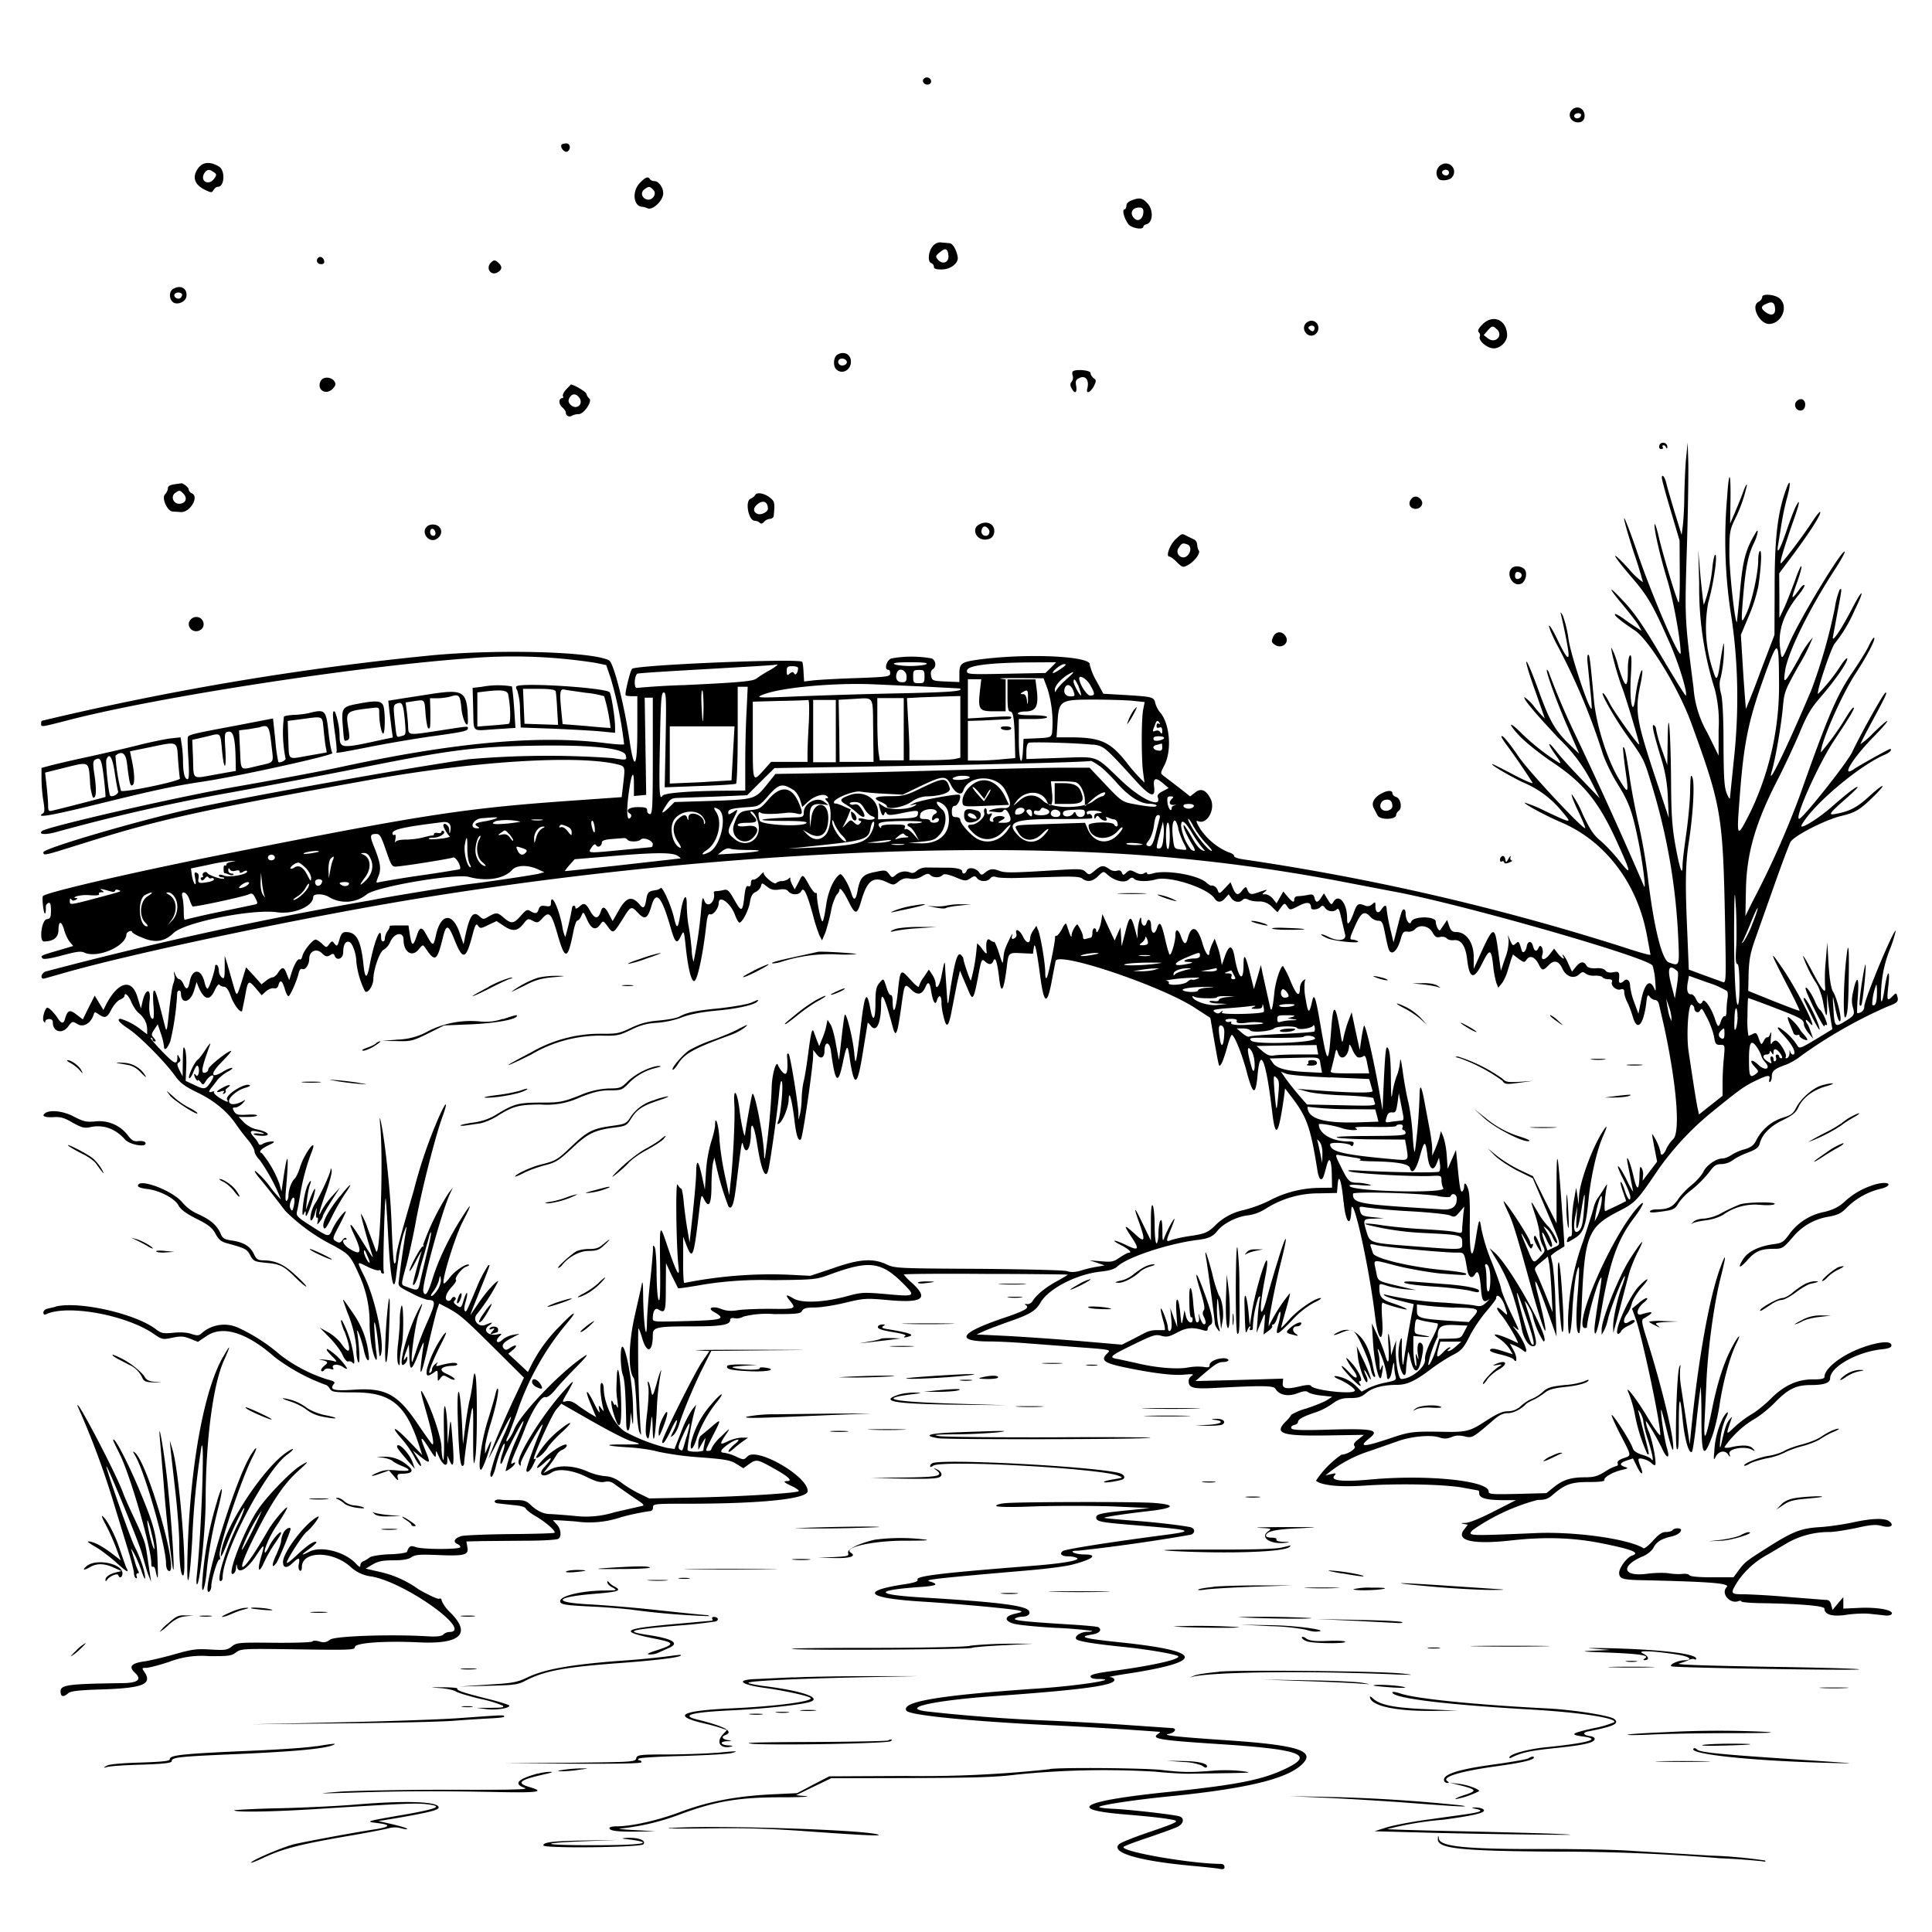 <svg xmlns="http://www.w3.org/2000/svg" id="svg" width="1024" height="1024" version="1.1">
  <path fill-rule="evenodd" d="M489.4 42c-.9 1.6 1.1 3.4 3 2.7q1.5-.7 1-2.2c-.7-1.7-3-2-4-.4m343.8 16.1c-2.9 2.9-.2 7.2 4 6.6s3.2-7.8-1.1-7.8q-1.7 0-2.9 1.2m4.8 2.7c0 1.4-1.8 2.3-3 1.6q-1-.6-.5-1.6c.8-1.2 3.5-1.2 3.5 0M297.7 76.6c-1.1 1.2 1.3 4.3 2.8 3.8 2.2-.9 1.9-4.4-.3-4.4-1 0-2.2.3-2.5.6M105.8 88.2c-4.3 5-3.2 9.5 3 12.5 3.2 1.5 3.5 1.5 4.4 0q1-1.6 2.3-1.7c3.5 0 4-8.6.6-10.7-4-2.5-8-2.6-10.3 0m657-.1a5 5 0 0 0-.4 6.5c1 1.4 5.5 1 7-.5 4.1-4.6-2.2-10.4-6.6-6m-649.5 3c1.6 1.2 1.6 1.5.2 3.5-2.9 4-7.7 1.3-5.2-2.9 1.4-2.1 2.7-2.3 5-.5m654.7.2q-.1 1.3-1.4 1.5c-1.7 0-2.8-1.4-2-2.4 1.3-1.2 3.4-.6 3.4.9m-429 5.6c-4.1 4.4-3.3 12.1 1.3 12.5.7 0 2 .4 2.9.8 2.6 1.2 8-3.8 8.3-7.6.3-3-2.3-6.8-4.6-6.8q-1.6-.1-2.4-1c-1-1.7-2.3-1.2-5.5 2.1m7.4 3.7c2 2.2-1 6-3.9 4.8-2.5-1-3-3.7-1-5.2 2.4-1.8 2.9-1.8 4.9.4m253.4 5.4q-2.7 1-2.8 2.9-.1 1.7-1 1.9c-1.4 0-.2 4.8 2 7.7 1.5 2.2 8 3.4 8 1.4q.1-.8 1.8-1.3c3.3-1 3.6-7.4.5-10.9-2.8-3-4.1-3.4-8.5-1.7m6.2 6.2c0 3.3-2.5 5.3-4.5 3.6-3-2.5-1.7-6 2.2-6q2.5-.2 2.3 2.4m-111.5 18c-2.4 2.5-3 8.2-1 9q1.4.6 1.5 2-.2 1.5 4.2 1.4c4.7 0 9-3.4 8.4-6.6-.7-4-2.7-7.2-4.3-7.3l-4.3-.4q-2.5-.3-4.5 1.8m8 4.1c1.2 4.4-2.7 6.5-5.6 3-1.1-1.4-1-1.9 1-3.5 3-2.5 4-2.4 4.7.5m-334 2.2c-1.3 1.5-.5 3.4 1.5 3.4q2.1 0 1.7-1.7c-.3-1.8-2-2.7-3.1-1.7m91.5 2.6c-3 3 .1 7.3 3.6 5.1q3.4-2 .7-4.7c-2-2-2.7-2-4.3-.4M91.8 153.1c-2.2 1.2-2.3 5.2-.2 7 2.2 1.8 6.8 0 7.2-3 .6-4.2-3-6.3-7-4m4.5 2.6q.6.6-.4 2c-1.3 1.5-4.3-.2-3.3-1.8.6-1 2.8-1.2 3.7-.2m837.7 1.8c0 .8-.9 2-2 2.5-4.3 2.3.8 12.1 6 11.7 6.4-.5 9.9-9 5.5-13.3-2.3-2.3-9.5-3-9.5-1m6.8 6c.4 3.5-2 4.4-5.3 1.8-2.5-2-2.2-3.1 1.5-4.5q3.5-1.5 3.8 2.6m-155.2 8.8q-3 3-1.8 4 1 1.2.5 2.4c-.7 2 3.5 5.7 6.8 6.1 3.8.5 8-3.6 7.7-7.4-.5-8-7.8-10.8-13.2-5.1m-93.6-.6c-2.6 3.2 1.3 8 4.8 5.9 3.4-2.2 2.2-7.4-1.8-7.4-1 0-2.3.7-3 1.5m4.5 3.5q-.6 1.2-2.1-.1-1.7-1.3-.2-2c1.6-1 3.3.5 2.3 2m97-.3c3.3 3.4-.9 7.7-4.8 4.8l-2.3-1.8 2-2.3c2.3-2.7 3-2.8 5-.7M443.8 188c-2 1.2-2.4 5.9-.6 7.7 3 3 7.8.6 7.8-4 0-4-3.7-5.8-7.2-3.7m5 3.6c.5 1.7-2.6 2.9-4 1.5q-.9-1-.3-2.2c.9-1.4 3.7-1 4.3.7m119.7 5.4q-.4.8.1 2.3c.3.9 0 2.3-.6 3q-1.3 1.5 0 3.5c1.6 3.2 3 2.5 2.4-1.2-.5-2.7-.2-3.4 2-4.4 3.1-1.3 5 1.5 3.9 5.7-.9 3.3 1.8 2.1 3.6-1.5 1.2-2.5 1.2-3-.3-4-.9-.7-1.6-1.9-1.6-2.7 0-1.6-8.6-2.2-9.5-.7M170 201.9c-2.4 4.5 2.6 7.9 6.3 4.2 1.6-1.7 1.8-2.5 1-3.9-1.6-2.5-6-2.8-7.3-.3m130 4.6c-1.2 1.3-2 3-1.6 3.5q.4.9-.3 1c-2 0-2.1 3.1-.2 4.8 1.1.9 2 2.2 2 2.9 0 1.7 1.8 2.6 3.3 1.6a8 8 0 0 1 3.5-.8c2.8 0 7.5-7 5.6-8.3a5 5 0 0 1-1.5-2.5c-.3-1.3-8.4-5.8-8.4-4.7zm6.8 4c2.9 3.5-1.2 7.2-4.4 4-1.2-1.2-1.3-2.1-.6-3.6 1.3-2.3 3.3-2.5 5-.4m645.5 2.1c-2.2 2.2.1 5.9 3 4.8q1.4-.8 1.5-2.9c0-2.9-2.5-3.9-4.5-1.9m-72.8 23.5q-.5 1.8 1 1.9 1.2 0 .8-1-.5-1 .4-1 1 .1 1.4 1.3.6 1 .6-.4c.1-2.5-3.6-3.1-4.2-.8m14 8.4c-.4 5.5-.7 14-.8 19 0 5-.4 11.5-.7 14.5l-.7 5.5-3.7-12c-2-6.6-4-13.5-4.4-15.3-.7-3.3-2.4-5.4-2.4-2.9 0 .8 2.1 8.6 4.7 17.3l4.7 15.9.1 16.8c.1 9.2-.2 16.4-.6 16-1-1-8.2-24.8-10.5-34.7-1-4.3-2-7.3-2.2-6.8-.6 1.9 2.8 16.9 7 30.6 3 10.4 6.6 30 6.8 37.6 0 5-15-29.8-22.6-52-4-11.8-7.4-20.5-7.4-19.2s2.3 9.2 5 17.6a238 238 0 0 1 5 16.2 38 38 0 0 1-7.5-7.1c-10.2-11-9.4-8.3 1.1 4 9 10.4 11.5 14.7 20.8 35.8 4.8 11 9.4 26.2 8.3 27.4-.2.2-6-9.1-12.8-20.6-9.2-15.7-14.2-23-19.6-28.8-9.2-9.9-9.4-8.7-.4 2 3.7 4.5 7.4 9.3 8.1 10.7l1.3 2.4-2.9-1.9c-1.6-1-4.7-3.1-6.8-4.7-2.2-1.5-4.1-2.6-4.4-2.3-.7.6 3.1 3.7 10.4 8.6 7.6 5 23.4 30.8 30.1 49.4 15.9 43.6 16.7 48.7 17.8 104.9.6 31.5.6 32.8-1.2 32.1l-9.9-3.6-8.1-3-.8-19.7c-1.2-26.5-1-36.8 1-49.2 2.1-14.1 3-29.9 1.7-33-.9-2-1-.6-1.2 7 0 5.2-1 15.4-2 22.5s-2 14.8-2 17c0 6.4-1.5 2.3-3.9-11-1.7-9.6-2.1-16.5-2.2-33.5-.2-26.4-1.5-42-1.8-21.5l-.2 13-3-8.5a69 69 0 0 1-2.9-10.2q-.1-1.6-1.1-2.4c-1.4-.8-.7 2.7 3.6 17.1A77 77 0 0 1 884 423l.5 10.5-8-24c-9-27.4-9.9-32.7-7.3-45.5 1-4.5 1.5-8.4 1.2-8.7-.7-.8-2.8 7.5-3.6 14.2-1.3 11.5-3.3 2.2-2.4-11.4.5-8.3.4-11.2-.5-10.7-.6.4-1.1 3.5-1.1 7.4 0 10.8-1.3 10.4-5-1.3a45 45 0 0 0-3.7-10.2c-.6.7 3.1 14.5 5.7 21.2 1.9 5 9 28.6 9 30s-13.2-17-15.6-21.7c-1.3-2.6-2.8-5-3.4-5.3-2.2-1.4 5.4 12.2 12 21.5 9.7 13.6 9.5 13.4 13.5 26.5a325 325 0 0 1 14.2 81.7c.7 15 .7 15-5 12.9-3.7-1.4-8-18.9-11.2-45.9a306 306 0 0 0-4.6-26.5c-1.7-7.2-4-19-5-26.2-2-13.5-2.7-16-3.4-15.4-.2.3.3 5.3 1.1 11.3 2 13.8 1.8 14-3.4 5.4-6.2-10.3-12-28.7-13.2-41.8-1.9-21-2.3-24-3-24-.5 0-.6 1.7-.4 3.8l1.4 14c.6 5.7 1 10.6.8 10.8-1.2 1.2-10.7-27.3-12.2-36.4a60 60 0 0 0-3.1-13q-1.6-2.7-1-.7c1.3 5.4 3.4 15.5 3.9 19.5.8 5.9-1 3.9-6.2-7-2-4-3.7-6.9-4-6.3-.1.6 1.5 4.7 3.7 9a340 340 0 0 1 25 59.4 96 96 0 0 0 8 16c6 9.7 7.6 14.5 11 31.4 2 10.5 3.7 23.4 2.8 22.5a2396 2396 0 0 0-36.5-80.5 395 395 0 0 1-14.2-33.4c-3.5-6 3 12.9 9.5 27.9l5.2 12 1.5 3.5-4.7-4.5c-8.3-8-11-12.8-17.1-29.8-3.3-9-6-15.4-6.2-14.4s2 8 4.8 15.7l5 14.3a56 56 0 0 1-5.2-5.7 24 24 0 0 0-5.6-5.6c-.8.8 4.6 7.3 18 21.7a86 86 0 0 1 17.3 22.8l4.6 9.1-9.6-10c-5.3-5.5-11.2-12-13.2-14.6-4.8-6.3-5.4-5-.7 1.5q4 5.5 1.8 4.2a120 120 0 0 1-19.2-15c-7.2-7.3-8.5-6.5-1.5 1 3.2 3.3 11 9.6 17.5 13.9 16.8 11.3 24.7 21.2 34.8 43.8 7 15.5 7 16.6.2 8a89 89 0 0 0-9.7-10.3c-3.7-3-5.6-6-9.5-14.2a49 49 0 0 0-5.7-10.4c-.5 0 1 4 3.3 8.8s4 8.9 3.8 9.1c-1 1-29-29-34.9-37.3-6-8.8-9.5-12.8-9.5-11.1 0 .4 1.3 2.4 2.8 4.4a366 366 0 0 1 13.7 20c.5.8-4-1.1-9.9-4.2s-11-5.7-11.4-5.7c-1.4 0 6.8 5 15.8 9.5a52 52 0 0 1 21 15.5c5.7 6.7 5.7 6.7-9-.2a68 68 0 0 0-10.7-4.4c-.6.6 11.2 7 19.7 10.6 23.1 10 39.8 32 45 59.2l2 10.8c0 .5-6.6-1.4-14.7-4.1a1271 1271 0 0 0-201-46.4c-3-.4-5.1-1.2-5-1.8s-1.2-1.5-3-2a34 34 0 0 1-15.1-12.6c-2.2-3.8-2.3-4.4-.8-3.8 4.6 1.8 9.1-6.4 6.5-11.8q-3.6-7.2-8.2-3.5l-2.7 2.1-6.1-4.8-8-6.1c-1.7-1.3-1.7-1.5.4-5.5 4.1-7.8 3-22.2-2.3-28.2-1-1.1-2-3.2-2.4-4.6-.8-3.5-1.3-3.6-15.5-4.5l-12.1-.7-3.8-7a31 31 0 0 1-3.4-8.4c1-4.4-31-6.1-56.6-3-11.7 1.5-12.5 2-12.5 8v4.2l-7.3-.3c-6.9-.3-7.2-.5-7.7-3q-.5-2.6.9-3.5c2-1.2 1.7-4.5-.5-5.7a60 60 0 0 0-21.5 0c-2.6 1-3.9 6-1.6 6q1 .1 1 1.9c0 1.7-1.4 1.9-17.7 2.5-9.8.3-20 .9-22.9 1.2l-5 .6-.3-4.8c-.1-2.6-.4-5.1-.7-5.6-1.2-2-88.1 1.6-90.2 3.7-1 1-4 13.4-3.4 14 .3.3 1.8.5 3.4.5h2.8v17.6c0 20-1.6 22.7-4 6.7-2.8-19.3-8.5-42-11-43.3-8.6-4.6-57.9-6-93.5-2.7a1538 1538 0 0 0-207 34.7q-.5.1-.5 1.5c0 2-.4 2 15.2-2 47-12.1 150.7-28.1 210.5-32.5a283 283 0 0 1 68 2.3l5.8 1.2 2.4 7a210 210 0 0 1 7.1 35c-.3.3-5 0-10.4-.7-35.2-4.3-79.7-.3-140.1 12.8-11.1 2.4-36 7-55.4 10.4-30.3 5.2-100.5 21.3-102.7 23.5-1.9 1.8 1.8 2.1 7.6.5a1013 1013 0 0 1 92.7-21c18.7-3.4 49.5-9.2 68.5-13 46.2-9.3 60-11.1 88.6-11.7 31.8-.7 50.8 1 52 4.9.8 2.8.6 2.8-7.1 1.6a485 485 0 0 0-76 .6c-29.3 4-122.7 20.7-148.5 26.6-29.5 6.7-77 20.7-77 22.7s.3 1.8 21.1-4.7c41.1-12.9 62-17.5 153.9-34 53.1-9.4 106-12.8 127.8-8.2 5.7 1.3 5.6 1 4.6 10l-.9 7.7-24 1.7c-57.4 4-78 7-178.5 26.9-51.2 10-101.8 21.6-104.2 23.8-.4.3-.3 3 .1 6.1.7 4.6 1.5 4.1 1.4-.7q.1-1 1.3-1.7c1-.4 1.4.5 1.4 3.9 0 3.8-.3 4.4-2.2 4.7-2.8.4-4.2 11.8-1.5 11.8q7.6-.1 7.7-6.1c0-5 1.6-5 3 0 .6 2.2 1.9 5 2.9 6.2l1.9 2.3-8.1 2.4c-9 2.6-9.5 2.8-8.1 4.2.6.6 4.4 0 10.3-1.6 7.5-2 9.9-2.4 11.8-1.5 7 3.2 22.3-3.4 22.3-9.8q.2-.8 1.5-1.5 1.3-.4 1.5.3c0 .5 2.3 1.9 5.2 3 6.8 3 12 2.3 16.8-2.4 6-5.7 41.5-12.8 54.7-11 8.9 1.3 19.3-3.1 19.3-8.1 0-1.9 5.4-1.8 8.3 0a17.5 17.5 0 0 0 20-1.3c4.5-4 47-11.3 54.3-9.3 9.3 2.5 18.6 1 22.8-3.7 2.4-2.6 8-2.8 13.4-.5l3.7 1.7-3 .8c-2.9.7-26.7 4.3-37 5.5-6.5.8-45.8 7.2-51 8.4a2039 2039 0 0 0-173.6 38c-2.5 1.4-2.5 4.3-.2 3.6l8.8-2.5c37.8-11 133.6-31 193-40.5 133.7-21.4 269.7-29.6 376-22.6a924 924 0 0 1 113 14.9l24 4.6c36.1 6.6 135.1 35 137.4 39.3a36 36 0 0 1 1.4 8.2q.6 6.5-.3 4.4c-2.4-6-5.3-3.5-7.2 6l-1.4 6.9-2.2-6a36 36 0 0 1-2.2-8.6c0-3-1.7-4.4-3.3-2.8s-2.9 1.3-2.6-.6c.4-4 0-4.6-3-4q-3 .6-4.2-.9t-5.1-1.2q-4.1.2-5-1.5-2-3.6-5.6.8l-2 2.5-2.1-4.5a15 15 0 0 0-2.7-4.5q-.4 0 .1 1c1.3 2.1-.8.9-2.8-1.6l-2-2.6-2.4 3.1c-2.6 3.3-4.8 3.3-3.8 0 .9-2.7-1-6.2-2-3.6q-1.7 3.6-3-.9c-.7-2.9-2.8-2.8-3.3.2-.5 2.7-2 4-2.6 2.3-1.6-5.2-1.6-5.2-3.1-3.9-1.7 1.4-1.7 1.5-3.3-2l-1.1-2.5.5 2.7a25 25 0 0 1-1.8 9.5l-2.3 6.8-1.3-9.5c-2.1-15.4-2.4-15.3-11.5 5l-1.6 3.5v-6.6c-.1-7.4-4-12.9-9.3-12.9-2 0-2.8-.7-3.7-3.2l-1.1-3.2-1.7 2.5-2 2.9c-.7.8-2.3-2.4-2.3-4.5 0-3-12-3-13 0-.8 2.4-3-.8-3-4.4q0-2-1-2.1c-.9 0-1.4 1.6-4.1 12.5l-1.3 5-1.8-7.5c-1-4.1-1.7-8.5-1.8-9.7q-.1-4.3-2.8-.3c-1.6 2.6-3.2 1.7-3.2-1.7 0-2.4-.1-2.5-1.7-1q-1.8 1.5-3.8.7c-3.6-1.5-4.3-1-6 3.8q-3.6 9.5-3.5 2.9c0-8-4.3-13.3-7.2-8.8-1.1 1.9-1.3 1.8-3.1-1.2l-2-3.2-1.5 2.3q-2.6 4.2-3.5 0c-.5-1.7-1-2-3.8-1.4-1.7.3-4 .6-5 .6q-1.7.1-1.9 1.5c0 2.1-.8 1.9-3.5-1.2l-2.3-2.8-1.8 3.1-1.8 3.2-1.9-2.4c-1-1.3-2.8-2.4-4-2.4-2 0-2 0-.1-1.5 1.5-1.2.9-1.1-2.9.2-5 1.8-5.5 1.7-7-2.2q-.6-.8-2.2 1.3c-2.2 3-3.4 2.8-5-1l-1.3-3.2-3 3.2c-2.8 3-3.1 3-3.7 1.3-.5-1.8-2.2-3-3.6-2.7q-.8-.1-2.5-1.6c-4.4-4-21.2-6.9-28.2-4.9q-3.1.9-3.2 0 0-1-1.7 0t-4.6-.6c-2.6-1.3-3-1.3-4.7.2-1.6 1.5-1.8 1.5-2.4 0q-.6-1.6-2.6-1c-1.1.4-3 0-4.2-1-3-2-4.1-2-7.6 1-2.8 2.3-3 2.4-4.8.6-1.7-1.6-3.2-1.7-15.4-.9-24.2 1.5-27.4 1.5-30.5.3-3.3-1.3-5.1-1-7.6 1.2-1.5 1.2-1.9 1.2-3-.4-1.8-2.4-5.7-2.9-6.5-.9-.7 1.9-2.4 2.1-2.4.4 0-1.2-3.6-2-8.7-1.9l-10-.1a8 8 0 0 0-5.2 1.6q-2 1.9-3.8 1c-2.5-1-5.5-.5-7.6 1.4-1.7 1.5-2 1.5-3.5-.6-1.6-2.1-2-2.2-7.5-1-6.3 1.2-7.9 2.9-9.2 10.1q-1.4 7.5-3.3 1c-1.5-4.8-5-10.6-6-9.9-3.2 2-6.2 8.8-7.3 16.1-.6 4.4-1.4 8.4-1.9 8.8-.7.8-3-9.6-3-13.8q0-1.6-.7-1.2c-.3.4-2-1.6-3.5-4.3-3.4-6-3.3-6-5.6-1.3l-2 3.7-1.3-2.5c-.7-1.3-1.2-2.8-1-3.4q.1-.8-1 .3c-.7.6-2.3 1.2-3.5 1.2s-2.6.5-3 1c-.7 1.3-7-3.8-6.6-5.4q0-.8-2 1.5c-1.4 1.4-3 2.4-3.6 2.1q-1.1-.1-1.2 1.8 0 2.2-1.4 1.7c-1-.4-1.5.8-2 4.8-1 9-1.5 9.3-5.3 2.6-2.8-5-3.7-5.9-5.6-5.4-1.2.3-3 .6-3.9.6q-1.5.1-1.5.7c1.3 4.9-3.5 8.9-5 4.3-.9-2.4-1.1-1.6-1.7 5.2a240 240 0 0 1-4 27.3 24 24 0 0 1-1-6.5c-.3-3.7-1-9.3-1.6-12.4s-1-8.2-1-11.5c0-7-2-4.1-3.4 5-1.2 8-1.9 8.4-3.3 2.3-1.5-6.7-6.3-17.3-7.2-16-.3.4-1.5 1-2.6 1.1-3.8.6-4.3 1-5 5.1-.7 4.4-1.5 5-3.5 2.5-4.1-4.8-7.1-4-11.2 3.4l-3.1 5.4-1.9-3.6q-3-6-4.3-1.7-2 6.5-5.6.1c-2.5-4.4-3.4-4.8-6-2.3q-1.9 1.4-1.9.5c0-1.6-1.6-1.5-1.8 0a145 145 0 0 1-3.6 15.5 22 22 0 0 1-1.6-5.9c-2-10.1-6-18.1-6-12 0 1.5-.6 1.8-2.9 1.4-2.3-.3-3 0-3.6 1.7-.7 2.4-1.7 2.6-4.4 1-1.6-1-2.3-.7-5 2.4-3.9 4.4-5 4.5-9 1.2-3.4-3-4-3-8-.8-2.8 1.7-3 1.7-4.9 0-3.5-3.2-5.3-.5-7.8 11.3l-.7 3.5-2-5.8c-3.7-11.2-10-10.8-12.6.8-1.4 6.4-1.6 6.3-5.3-.4-2.2-4-3.4-3.9-4.8.6-2 6-2.7 6-3.7.2l-.8-5.4h-5.2c-2.9 0-5 .1-4.8.3q.3.6-1 2.6a8 8 0 0 0-1.5 3.8q0 1.7-1 1.8-1-.2-1-2c0-7-3.5 1.2-6 14.2q-2.2 12.1-3.4-.4c-1.4-12.6-3.7-16.8-9.3-16.8-1.7 0-2.5.9-3.4 4-1 3.6-1.3 3.8-2.6 2.2-1.2-1.6-1.4-1.6-2.8.2-1.5 2-1.5 2-3.8-.2-1.3-1.2-2.8-2.2-3.4-2.2-1.6 0-6.2 5.7-7 8.6q-.5 2.2-1.4 1.9c-1-.7-3 2.6-4.5 7.5l-1.1 3.5-1.3-3.2c-1.4-4-2.4-4.1-4.6-.8-.9 1.4-2.2 2.5-2.9 2.5s-2.3.8-3.6 1.9l-2.3 1.8-4-4.5-4.2-4.5-1.8 6c-3.2 10.2-3 10-5 3.2l-3.1-10.9-1.4-4.5v6.4c0 5.5-.3 6.2-1.6 5.1a5 5 0 0 1-1.5-3.6c0-1.2-.5-2.6-1-2.9q-.9-.4-1 .5c0 2.5-3.2 12-4 12-.5 0-1.1-1.3-1.5-3-1.7-7.8-6.6-8-8-.5q-1.1 6.1-3.3 1c-.6-1.4-1.6-2.5-2.2-2.5q-1-.2-2-2.2-1.3-3.5-.6.1c.3 1.3 0 3.3-.5 4.3s-1.5 7.3-2.2 14c-1.3 12.2-1.3 12.3-2.5 7.8-3.9-15.3-4.7-18-5.5-18-.6 0-.7 3-.4 7.5.4 4.6.3 7.5-.3 7.5-1.5 0-2.3-4.6-1.7-9.6.8-7-2.2-6.6-3.8.6l-.8 3.5-1.9-6.2c-3-9.9-10.2-8-16.5 4l-1.5 3-2.3-3.8-2.3-3.8L47 534l-3.1 6.3-3.4-2.6c-3.5-2.7-4.6-2.4-6 2.1q-1 4.4-3.8 0c-2-3-4.6-5.7-5.6-5.7-1.2 0-2.9 5.7-2 7.1q.9 1.5.9.1.2-1 2-1.2 2 0 2 1.8c0 5 5 6.4 8.1 2.2 2.2-2.9 2.3-2.9 5-1.3 3.1 1.9 7-.4 8.5-4.9.5-1.7.7-1.7 2.7-.3 3.3 2.3 4.5 1.9 6.7-2.5 1.2-2.3 3.2-4.6 4.5-5.2q2.3-1 2.5-2c0-2.3 2.2-.3 3.6 3.2 1 2.2 2.6 4.8 3.9 5.8q4.4 3.6 4.5 8.7v2.6l-3.2-2.4A33 33 0 0 0 64 540c-2.5 0-.8 2.1 4.4 5.5 5.8 3.9 19.3 17.5 24.6 25 2.5 3.5 5 5.3 11.3 8.4q13.6 6.5 20.8 17c1.7 2.5 4.7 6.4 6.5 8.5 1.8 2.2 3.3 4.8 3.3 5.9 0 1 1.3 3.1 2.8 4.6a99 99 0 0 1 11.2 20.8 53 53 0 0 1-6-7 44 44 0 0 0-7.5-8c-.9-.4 0 1.2 2 3.6 4 4.8 9 11.2 13.8 17.5a99 99 0 0 0 25.8 18.5c8.2 4.6 8.8 5.3 13.4 15.5a61 61 0 0 1 5.5 26.3c0 3 .5 8.2 1.1 11.5 1.4 7.2 3.4 10 2.5 3.4-.4-2.5-.8-7.6-1-11.5-.7-9.1.9-3.6 2 7.3.6 6.4.8 7.2 1.5 4.8 1.8-6.5-3.4-30.4-9.2-41.7-3.7-7.5-3.8-7.4 1.8-4.6 2.7 1.4 5.4 2.2 6 2q1.2-.4 1.3.6t1 1.1.5-1c-.6-1 .5-39.3 1-38.8.2.2.8 9.7 1.4 21.1 1.2 22.3 3 30.5 4.2 19.7 1.5-12.3 2.9-19.7 4.4-23.5q1.3-3.5 1-1.5a687 687 0 0 0-4 27.7c-.5 3-.2 3.3 6.7 6.7a39 39 0 0 0 8.7 3.6c4.3 0 4.2 1.4-.3 11.7a142 142 0 0 0-6.1 15.8c-1 3-1.8 5.5-2 5.3-1-1 1.8-20.6 3.5-25.2q3.6-9.2.3-3.1c-6.3 11.6-12 33-8 29.6a4 4 0 0 0 1.7-3q.1-2-1-.1c-1.3 2-1.1.2.5-4l1.3-3.5.2 4c.2 10.3.8 10.8 4 3.3 3.6-8.9 4-9.7 3.5-6.3-2.8 18.8-1.5 18 2.8-1.5 2-8.5 4-16.7 4.6-18.3l1-2.8 3.8 2c6.9 3.6 9.3 5.7 25.3 21.6l15.8 15.7-4.5 9.6a466 466 0 0 0-14.2 33c0 .4 2.7-4.7 6-11.3 6.4-13 7.8-14.2 2.8-2.4a110 110 0 0 0-7.9 22c0 3.6 1.8 1 3-4.3 1.5-6 4-12.2 4.6-11.6.2.3-.3 2.6-1.2 5.2-1.7 5-1.2 7.8.6 3 1.5-4 9-18.7 10.2-19.9 1-1.2.1 1.4-3.5 9.6a82 82 0 0 0-5.4 15.6c-.5 1.3-.2 1.3 2-.2 2.5-1.6 4-4.4 1.7-3-1.5 1-1.3 0 1.6-6.8 1.5-3.4 3.8-8.9 5-12.2 3.7-9.2 8.5-16.6 10.5-16q1.6.5 5.4-4c2-2.6 7.2-8 11.4-12.3 4.2-4.2 6.3-6.8 4.6-5.8-11.7 7.3-33.5 29.7-37.7 38.8a23 23 0 0 1-4 6.8q-.7-.2.2-2c.6-1 2.8-7 5-13a146 146 0 0 1 26.2-47.2c6.8-8 4.6-7.3-3.3 1a80 80 0 0 0-14.8 20l-2.2 4.4-5.2-4.9-5.2-4.8 2.3-1.9c3-2.4 2-3.4-1.2-1.3-1.9 1.3-2.6 1.4-3.5.4-1.4-1.7-.2-3.3 4.5-5.7l3.9-2.1-3.5.6c-1.9.3-4.4 1.5-5.6 2.6-2.6 2.5-4.2.9-1.7-1.7 1.7-1.7 1.6-1.7-1.3-1.1-4.7.9-7.6-2.4-4.2-4.7q3.9-2.8-1.6-.5c-3.8 1.8-7.4-2.5-4.7-5.6a99 99 0 0 0 11.3-17.5c-1.3 0-6.6 6-10.7 12l-4 5.9c-.3.2 1.3-3.8 3.4-9 7.2-18 7.4-18.4 5.8-17a69 69 0 0 0-6.3 12.4c-5.4 12.7-5.2 12.3-6 11.4-.4-.4-.2-2.5.5-4.8s1-4.3.7-4.6c-.2-.3-1 1.3-1.7 3.6-1.3 4.5-1.6 4.7-4.1 2.7q-1.8-1.3-.7-2.3 1.1-1.1 0-1.8-1-.4-1.7.9t-2 1c-2-.8-.9-4.1 2.4-7.6 1.4-1.5 2.3-3 2-3.4-1-1 3-6.2 5.3-7q1.8-.6 1.6-1c-1.1-1.1-7.5 3.1-10.2 6.7-1.6 2.2-3.1 3.6-3.3 3-.8-2.4 6.2-25 10.2-32.7q7.8-15.2-.8-1.6c-6.4 10-12 21.6-15.1 31.5-2.6 8.3-4 10.3-5 7.4-1.2-2.8 9.9-43.2 14.2-52.2l1.4-3-2 2.5a133 133 0 0 0-13.7 27.7q.4 1.3-.2 1c-.8-.6-7.6 12.2-7 13 .3.1 2-2.5 3.7-6 1.8-3.4 3-5.3 2.6-4.2-1.2 3.5-4.5 16-4.5 16.8 0 2.4 1.9-1 3-5 .6-2.7 2-7.5 3-10.8l2.5-8.9c.3-1.5.8-2.6 1-2.4.3.3-.6 4.7-1.9 9.9l-3.6 15.2c-1.3 6.2-1 6.1-7.7 3.6-2.8-1-2.8-.5.2-11.4 1.3-5 3.6-15.3 5-23 3-16.5 10.3-45 13.9-55 3.4-9.3 2.4-9.6-1.7-.4a254 254 0 0 0-13.3 38.9c-8 27.4-9.4 33-9.4 36.2 0 1.6-.4 2.7-.9 2.4s-1-9-1.4-19.3c-.5-16.9-3.3-44.3-5.7-55.6-.7-3.3-.8-2.8-.3 2.8 1.6 19.3-.2 71-2.3 65.5l-4.4-11.8a34 34 0 0 0-3.6-8c-.3.4 3.4 14 6.1 22.3.7 2-.5.3-7.5-11-4.2-6.7-5.5-7.2-2.5-.7 4.7 10 4.2 12-2.1 8.1-3.3-2-4.6-4.9-2.2-4.9q1 0 .4-.7c-.4-.5-1.4 0-2 1-1.2 1.5-1.7 1.6-3.4.6-2-1.2-2-1.4 1.8-8.6 2.1-4 3.6-7.3 3.4-7.3-1 0-5.4 5.7-7 9.3-2.1 4.6-1.7 4.7-11.4-1.5-7.4-4.7-8-5.4-7.5-7.7.4-1.4 1-4.9 1.5-7.6a118 118 0 0 1 6-23.2c1-2.3 1.5-4.3 1-4.3-1.3 0-5.8 7.5-7 12.1-.8 2.4-2 4.9-2.6 5.5-1.7 1.4-3.4 5.9-3.4 9 0 1.2-.4 2.5-1 2.9q-.8.3-.5-4.2c1.8-19.7 1.3-24.1-1-9.1l-1.2 8.3-1.1-4a55 55 0 0 0-9.3-16.3q-2.8-1 3.3-4.1 4.9-2.2 2-2.1a12 12 0 0 0-4.5 1.1q-2 1.3-2.5.1a15 15 0 0 0-2.3-3.3q-4.2-4.5 1.3-3.2c4.4.8 5.2 1.7 1.1 1.1-1.8-.2-3 0-2.7.4s2.4.8 4.7.8c5 0 2.7-2.3-3.5-3.5-2-.4-4.8-2-6.4-3.6l-2.8-2.9h4.7c2.5 0 4.8-.3 5-.7.3-.5-2-.7-5.1-.5-4.9.3-5.9 0-7-1.7-1-1.8-1-2.1.6-2.1 1 0 2.7-1 3.8-2.1 1.9-2.2 1.9-2.2-.1-1.1-3.7 1.9-6.8 1.9-7 0-.4-2.1 4.7-6.3 8.8-7.3 1.5-.4 2.6-1 2.3-1.2-2-2-13.7 5.2-12.1 7.6 1 1.6 0 1.4-4-1-1.9-1.2-3.2-2.5-3-3q.6-.7-1-.3-2.7 1-.5-1.9c.6-.7 2-2.4 3.1-4 1.1-1.5 3.7-3.6 5.7-4.7 2-1 3-2 2.2-2s-3 .9-4.7 2c-6.6 4-7 1.2-.7-5.1 3.2-3.3 5.5-5.9 5-5.9-1.8 0-12.1 8.3-12.1 9.7q-.1 1.5-1.8 1.9c-2.3.3-1.8-2.4 2.8-15.1.4-1.1-.7.1-2.4 2.7-1.6 2.5-3.5 5-4 5.3-1.7 1-5.3 8.5-4.8 9.8.3.7 1.3-.7 2.3-3.1q1.8-4.5 2.5-3c1.1 2 0 6.4-1.2 4.6q-.8-1-.9-.3a6 6 0 0 0 1 2.5q.9 1.2 1 .6t1.4.9c1.3 1.8 1.4 1.7 3-.8 1-1.5 2.5-2.7 3.2-2.7q1.5-.1-.8 3.5c-2.7 4-3.3 4.2-9 1.4l-4.3-2 .3-7.2c.2-4-.1-8.3-.7-9.7-.8-2-1-.8-1.1 6l-.1 8.5-1.7-3.3c-1.3-2.7-1.4-3.5-.3-4.1 1-.7 1-1.3.2-2.7-1-1.8-1-1.8-1 .3-.1 4-1.6 3.3-8.4-3.8-3.7-3.8-6.2-6.9-5.7-6.9q1 .1 1 1t1.2 1q1 0-.5-1.8c-1.5-1.6-1.5-2 .2-4.6l1.8-2.7 1.7 5a35 35 0 0 1 1.6 6.5c0 3 1.8 1.6 3.4-2.6a138 138 0 0 0 3.6-25.3q.1-1.3 1-1.5.9.1 1 1.3c0 6.4 5.2 5.2 7.1-1.7l1.2-4.1 1 2.6q4.6 10.5 8.6 1.8c1-2.3 2.2-3.6 2.5-3q.8 1 2.5 1.1 1.7 0 3.5 4.9c1.5 4.4 5 9.1 6 8l1.5-7.3c1.6-9.2 1.8-9.3 5.6-5l3.3 3.9 2.2-2c1.2-1.1 3.1-1.9 4.2-1.7q2 .4 2.5-1.7 1.3-4.7 3.3 1.9c.6 2.2 1.5 4 2 4 .8 0 4.4-7.9 5.4-12.2q.6-2.7 2-2.2c1.6.6 3.6-2.4 3.6-5.4 0-4 3.7-5.8 6.6-3.1 2 2 2.8 2.1 4.4 1.2q2-1.5 2.4.2c1.1 3 4.6 1.7 4.6-1.7 0-4.1 1.3-6.3 3.3-5.5 1.7.6 3.7 6.5 3.7 10.8a46 46 0 0 0 4.5 15.2c1.3 1.8 4.5-2.8 4.5-6.5 0-4.8 3.4-14.5 5.3-15.3a9 9 0 0 0 3.6-4.2c2.2-5 7.1-5.7 7.1-1.2 0 6.6 4.6 9.5 8 5.1 2.2-2.6 2.2-2.7 3.6-.7 5 7.5 6.1 7 9-4.6 2-8.5 3-8.4 6.7 1 4.2 10.2 5.8 9.6 9.2-3.2 1.5-5.8 2-6.5 3-5 1.1 1.5 1.5 1.5 5.5-.5l4.3-2 3.6 2.4c4.8 3.3 7.4 3 10.5-.8 2.3-3 2.6-3.1 5-1.8 2.5 1.3 2.9 1.2 5.2-1.3 3.6-4 4.8-2.6 8 8.5 4 14 5.4 13.8 8.4-1.4.6-3.2 1.6-5.8 2-5.8q1.1-.2 2.2-2.5c1.1-2.5 1.1-2.5 3.1 2q3.4 7.6 7 2.4c1.5-2 1.5-2 3.8 1 3 4.1 3 4.1 7.8-3.4 4.6-7.5 4.7-7.5 8.5-3.5 3.5 3.7 5 2.9 7-3.9 2.4-8.3 5.3-5.1 9.9 10.7 2.6 9.2 3.5 10 5.7 5.3 1.6-3.2 1.6-3.2 2.7 7.1 1.2 10.5 2.8 16.8 4.3 16.8 1.7 0 4.7-14 6.5-30.2.5-4.2 1-5.6 2-5.2 1.5.6 4.5-3.2 4.5-5.8 0-4.7 6-.5 8.5 5.7.9 2.5 2 4.5 2.5 4.5 1.5 0 4.9-6.5 5.6-10.9q.6-4.4 3-5.3c1.2-.6 2.5-2 2.8-3 .5-2 .5-2 3.2.1 2.2 1.7 3.6 2 6.4 1.6 2.7-.4 4-.2 5 1 1.7 2 5.7 2 6.8-.2 1.3-2.3 2.8.6 6 12a93 93 0 0 0 3.7 11.7l1.3 2.4 1.6-3.7c.8-2.1 2.2-7.2 3.1-11.4a28 28 0 0 1 3-9c.8-.8 1.5-1.9 1.5-2.4 0-2.2 2.2.5 5 6.2 3.5 7 4.4 6.8 6.6-.7 3.2-11 6.5-13.3 14-9.6 3 1.4 3.3 1.4 5.8-.6 2-1.5 3.6-2 6-1.5q3.4.6 6.5-1.3c2.4-1.4 3.3-1.6 4.3-.6 1.5 1.5 5 1.6 6.5 0 .9-.8 2.6-.5 6.7 1.1 5 2.1 5.6 2.2 7.9.7 2.2-1.5 2.6-1.5 3.7-.1 1.6 1.9 5.4 2 7 0q1.2-1.4 3.3-.6c1.2.4 6.7.6 12.2.4l20.8-.6c7.7-.2 11.4 0 12.5 1q4 3 8.4-1.4c2.7-2.6 2.8-2.6 4.8-.8 3.7 3.4 9.1 4.7 11.2 2.8 1.4-1.3 2.1-1.4 3-.5 1.4 1.4 7 1.6 11.6.3 7-2 27 4.4 30.9 9.9q2.5 3.8 5.8 0l1.8-2 1.4 2c1.6 2.2 4.3 2.6 6 1q1-1.2 3-.2c1 .6 3.5 1 5.6 1a9 9 0 0 1 6.9 2.8l3 2.9 1.8-2.5c1.9-2.5 2-2.5 3.4-.5s1.4 2 6.1-.4c4.6-2.3 6.4-2 6.5 1.1 0 1.3 3.5 1 4.9-.4 1-1 1.5-1 2.5.4 1.5 2 4.6 2.4 6.3.7.8-.8 1.4.5 2.3 4.7l2 8.6c1 3.4-3.8 4-9.1 1.2-1.7-.8-3.3-1.4-3.5-1.1s1.3 1.1 3.3 2c3.8 1.6 18.3 3 16 1.5-.6-.4-2-.8-2.9-.8-1.5 0-1.3-1 1.4-7 3.3-7.5 5-8.6 8.3-5 1 1.1 2.8 2 4 2 2 0 2.5.8 3.5 5.8 1.8 9 2.2 10.2 3.2 10.8 1.6 1 3.8-1.7 5.2-6.5 1.1-4 1.6-4.6 3.8-4.3 1.4.2 3-.4 3.8-1.2 2.3-2.8 7.3-2 9.3 1.5 1.4 2.5 2.2 3 4.1 2.5q2.3-.4 3.5.7c.6.8 2.3 1.2 3.8 1q5.7-.6 7 10c1.2 10.7 3.6 11.3 8.1 2.1 3.9-7.8 4.7-7.6 5.7 1.3a52 52 0 0 0 1.7 9.3l1 2.5 1.9-2.3c1-1.3 2.4-4.2 3-6.4l2-6.5.9-2.4 3 2.3c3 2.1 3 2.1 4.4.2 1.8-2.3 4.4-1.1 6.4 3 1.6 3.2 2.2 3.2 5.1.2q4.4-4.6 7.4 2c2 4.1 5.9 5.4 8.7 2.9 1.7-1.5 2.2-1.6 3.6-.4a8 8 0 0 0 5 1c1.7 0 3.5.3 3.9.9.3.5 1.7 1 3 1q2.5 0 2 1.4c-.9 2 2.4 4.8 4.6 4q2-.7 1.9 1.6c0 1.1.7 3.5 1.6 5.2s2.2 5.2 3 8c2.3 7.5 5.4 4.3 7-7.1.5-4.7.8-5.2 1.9-3.8.7 1 2 1.7 2.8 1.7q1.6.2 2.1 2.3L882 544c6.7 31 8.7 56.1 4.8 59.8-1.4 1.3-3 3.7-3.7 5.3-1.3 3.1-3 3.9-3 1.4a29 29 0 0 0-4.4-9.5c-.2 0 .4 3.3 1.2 7.4l1.4 7.3-3.7 4.9-4 5.2.2-2.2a7 7 0 0 0-.6-4.3c-.9-1.5-1-1-1.2 2.7q-.3 14.2-3.3 1.1c-1.7-7.5-4.2-12.8-3-6.4l2.8 14.3c.4 1.4-.9-.7-2.8-4.5-1.8-3.9-4-7.6-4.9-8.3-.8-.7.2 2.2 2.4 6.5s3.9 8.6 3.9 9.7c0 2.8-1.5 1-3-3.6-.6-2-1.5-4-2-4.3s0 1.8 1 4.8l1.8 5.3-5 2.5-6 2.8c-.9.3-.3-8.3.8-13.4q.4-1.7-1.2 1c-1 1.6-2.5 4-3.5 5.3s-2 3.7-2.4 5.5-3 9.8-5.6 17.8a131 131 0 0 0-7.9 41.1c0 12.5 1.7 9 2.3-5 .4-7 1.3-15.4 2-18.7 1.8-7.4 2-4.7.7 11.5-1 12.2-.6 20.5 1 19.5.3-.2 1-7.5 1.3-16.2 1.5-35.5 3.3-40 19.5-48.3 9-4.6 9.8-5.6 21.2-22.4a154 154 0 0 1 27.4-29.5c15.1-12.3 17.6-14 22.2-16.4 8-4 9.8-4.3 9.1-1.8q-.4 2 .4 1.5c.5-.3.9-1.6.9-2.8 0-2.9 1.4-4.1 7-6.1 2.4-.8 6.2-3 8.4-4.8a250 250 0 0 1 45.9-26.2c5.4-2 6-2.7 5.2-5.5-.6-1.9-.6-1.9-2.6.1-2.9 2.9-3 2.2-2.1-6 1-9.2-.6-7.8-2 1.8-1.5 9.9-2.5 8.9-1.7-1.6a66 66 0 0 1 4.3-18.7 67 67 0 0 0 3.3-10.3c-1.1-1-16.7 36.5-16.7 40.2 0 2-1.6 3.5-3.7 3.5-.2 0-.1-4.1.3-9.1.8-10.2-.5-11.5-2.4-2.7-.9 3.7-1 6.3-.2 8.8 1.1 3.9.8 4.3-5.1 7.9-4.5 2.6-4.7 2.2-5.3-8.2-.3-4-.3-6 0-4.7 1.5 8.5 2.8 13 3.6 12.2 1.1-1.1-1.7-12.5-3.8-15.7q-1.5-2.4-2.3-14.2l-.7-11.8-.8 9.7a95 95 0 0 0-.4 13.3c.6 5-1.2 3-7.3-8.6-2.8-5.2-4.7-8.3-4.3-6.9a64 64 0 0 0 7.1 14.3c1.3 2.1 2.9 6.6 3.5 10q2.3 12.7 2.1 1.4l-.1-6.2.7 5.5 1.5 9.5.7 4-8.7 5.3c-7.8 4.7-8.9 5.1-9.7 3.6a31 31 0 0 0-9.7-9.7q-2.3-.8 1.7 3.4 6 6.5 6.3 9.6c0 2-1.8 1.5-2.3-.5q-.4-1.4-.3.7c0 1.3-.5 2.6-1.3 2.9q-1.2.4-.7-.6c.8-1.3-3-7.8-5-8.6-.7-.3-1.8.3-2.3 1.2q-1 1.9-.6-2.8.5-4.2-.3-2.2-.7 2.1-1.5 2-1-.1-2 2c-1.3 2.2-1.3 2.2-2.6-1.3-1-3-1.5-3.4-3.1-2.5-1 .5-2.1 1-2.4 1a46 46 0 0 1-.5-10c0-5.5.2-10 .4-10 .4 0 12.5 4.5 20.5 7.7 7.5 3 9 4 9 6.2 0 .9 1.1 3 2.4 4.6l2.5 3-1.3-3.7c-.7-2-1.5-4-2-4.4q-.5-.8-.6-1.7.2-.6 2 1.4c5.5 6.6-5.3-15.3-13.7-27.9-7.8-11.5-7.6-10.3 1.1 6.5 4.2 8 7.5 14.8 7.3 15s-6.4-2.2-13.8-5.1l-13.4-5.4.2-9.3c.3-7.7.9-10.9 3.9-19.3l10.3-29.1c3.7-10.4 7.3-20 8-21.2 1.6-3.2 18.4-11.8 26.8-13.8 7.6-1.8 10-3.2 17.7-10.8 7-7 5-6.7-2.7.3-6.3 5.8-10.3 8-17.5 9.3-4.6 1-4 0 4.3-7.3 4-3.5 7.2-6.6 7-6.8q-.8-.9-13.7 10.4c-7.5 6.6-17.6 12.7-16 9.7 5.8-10.7 30.7-31.7 44.3-37.4 2.4-1 4-2.9 2.5-2.9-.6 0-16.8 9-19 10.6-7.2 5-1-5.4 9.7-16.4 10.3-10.5 10.6-12.5.5-2.7a42 42 0 0 1-6.8 5.9c0-.4 2.8-5.9 6.3-12.3 7-13 8-15.1 7-15s-12.9 21.4-17.7 31.5c-2.8 5.9-26.3 35.4-28.1 35.4-2.8 0 10.2-29 18.5-41.5 8.8-13.2 11.3-17.5 10.3-17.5-.5 0-2.3 2.4-4 5.3a144 144 0 0 1-13.3 18.5c0-5.4 11-30.5 18.4-41.8 6.5-10 11.1-19 9.7-19-.4 0-1.6 2-2.7 4.3-1 2.3-5.2 9-9.3 15-7.8 11.6-12.7 23.1-27.2 64.2a475 475 0 0 1-25.2 56.5l-3.7 7.5.3-15c.5-18.4 5-34.2 16.5-56.7 3.8-7.3 9-18.6 11.8-25.1 4-9.7 6-13.2 11.4-19.4 7.6-8.8 14-18 14-20.2 0-.8-1.6.8-3.5 3.7a92 92 0 0 1-12 15c-1-1 7-24.7 8.9-26.8a77 77 0 0 0 10.6-17.8c5.3-10.7 4.5-12-1-1.5-6.3 12.2-11.3 19.5-10.6 15.8L974 324c2.3-12.1 2.3-12.3 1.1-11.6a42 42 0 0 0-2.6 9.8 287 287 0 0 1-12.4 43.4c-13 30.8-24 53.3-21 43.1 2-6.7 5-24.5 5.8-33.2.8-9 1-9.3 8.5-22.8a91 91 0 0 0 7.4-14.8 48 48 0 0 0-7.3 11c-7.7 13.6-8.5 14.3-7.4 6.9 1.3-9.8 13-33.5 27.1-55 2.8-4.4 4.8-8.1 4.5-8.4-1.3-1.4-23.6 35.3-29.2 48.2-4.2 9.6-4.2 9.6-5 3-1.2-9.3 1.8-18.2 9.5-27.9 2.2-2.7 3.8-5.3 3.4-5.6s-1.4.5-2.4 1.9c-4.7 6.4-4.9 6.2-2-2 1.7-4.6 3-9 2.8-9.8s-1.8 2.8-3.6 8c-1.9 5-4.4 11.6-5.7 14.3l-2.4 5v-11.8l-.1-11.8 7.9-10.6c8.8-11.9 14.6-21 13.8-22-.3-.2-2.2 2.2-4.3 5.4-4.3 6.7-15 20.9-16.4 21.8q-1.6 1.1 6-21c3.9-10.7 4.5-14.4 1.7-8.8-.8 1.5-2.9 7-4.7 12.3-3.5 10.3-5.5 13.8-4.6 8l1.7-10.5a137 137 0 0 1 3-14.4c2-7.1 2-11 0-5.9-4.8 12.5-6.5 26.1-6.5 52.3l-.1 26-7.5 19.7a465 465 0 0 1-7.6 19.5c-.1-.1-.8-9-1.5-19.7l-1.2-19.5 4-9.5a86 86 0 0 0 5.2-16c1.5-9.9 2-19 1-19-.5 0-1 2.1-1 4.8 0 7-3.3 21.9-6.2 28.2s-3 5.8-1.7-10c1.3-14.8 2.7-21.3 5.7-27.3 1.8-3.7 2.7-8.4 1-5.6-5.8 9.7-7.1 15-8.7 34l-1.4 13.6c-1 1-4-26.4-4-36.2 0-11 .2-12.5 2.8-18a76 76 0 0 0 6.5-18.4c0-.9-.9.6-1.9 3.4s-3 7.7-4.4 11l-2.6 6 .2-12.2c.2-15.9-.8-16.7-1.8-1.6a260 260 0 0 0 1.8 60.3c4 24.5 4.7 51.1 1.9 77.5l-2.2 21.5q-.2 1-1.7-2.5c-1.3-3.3-1.6-8-1.7-26 0-14-.5-23.8-1.3-26.8q-1.4-5-.2-8.5a70 70 0 0 0 1.7-18.2c-.3 0-1 4-1.8 9-1.4 10.3-2.1 11.5-3.7 6.2a72 72 0 0 1-2.8-36.8c2.8-9.7 5.1-25.4 3.7-25.4-.4 0-1 2.6-1.4 5.8a80 80 0 0 1-4.6 20.7c-.3-.3-1-7-1.8-14.8l-1.2-14.2.5 17.5a179 179 0 0 0 8.3 56.4 70 70 0 0 1 2 21.5v13.6l-5.9-12a56 56 0 0 1-7.4-24c-4.7-36.7-4.7-36.3-3.5-74.7.6-20 .9-40.6.7-45.8l-.3-9.5zM92.3 256.7q-3.3.5-3.3 2-.1 1.7-1.6 3.4c-1.8 2 1.3 8.8 4 9l4.3.3c5 .5 10.2-8.4 5.8-10q-1.3-.7-1.5-2c0-1.1-3.3-3.7-4.2-3.2zm5.2 5.3c2 2.3.7 5-2.6 5-3 0-4.5-3.8-2.2-5.6 2.4-1.8 2.7-1.7 4.8.6m302.8.3c-.4.8-1.5 1.6-2.4 2-3.2 1.1-1.2 11.7 2.1 11.7q1.5.1 2.6 1 1.1 1.2 2.4-.5 1.3-1.3 3.1-1.5c1 0 2-.8 2-1.7.6-6.4.5-7.4-1.5-9.1-2.8-2.6-7.3-3.6-8.3-1.9m348 1.9c-2 1.9-1.5 4.6.8 5.3 3 1 5.8-1.9 4.3-4.3-1.4-2.2-3.6-2.6-5.2-1M407 269.7c0 1.6-3.5 3.4-5.4 2.7-2.6-1-2.6-3.3.2-5.4s5.2-1 5.2 2.7m111.8 8.4c-3.9 2.2-1.5 7.9 3.2 7.9q4.8-.1 5-4.5c0-4-4.2-5.8-8.2-3.4m-292.6 1.1c-3.3 3.3 1.4 9 5.3 6.4 2.5-1.6 3-4.2 1.5-6.1s-5.2-2-6.8-.3m297.5 1c1.4 1.3.6 3.8-1.2 3.8s-2.8-1.7-2.1-3.5q1-2.7 3.3-.4m-292.9 2.2q.2 1.6-1.2 1.7-1.5-.2-1.6-2c0-2.5 2.3-2.2 2.8.3m392.3 3.5c-3 2.8-5.4 9.2-3.3 9.2.6 0 2.4 1.3 4 3 2.8 2.7 3.2 2.9 5.6 1.6 3.5-1.8 7-6.3 6-7.8-.5-.7-.8-2.1-.9-3.2 0-1-.7-2.2-1.5-2.6l-3.7-1.8c-3-1.6-2.7-1.6-6.2 1.6m6.3 2.8c2 .8 2 3.8 0 5.8-2.7 2.8-6.9-.7-4.7-4 1.6-2.5 2.2-2.8 4.7-1.8m171.8 12.6c-3.1 3.1.5 9.7 4.7 8.3 2.4-.7 3.8-5.1 2.4-7.4-1.3-2-5.4-2.6-7-1m5.2 3.9q-.2 1.4-1.7 1.8-1.9.4-1.8-1.8t1.8-1.8 1.7 1.8m-705.3 23.2c-3.2 3.2.8 8 4.8 5.8 3.4-1.8 2-7-2-7q-1.5 0-2.8 1.2m573.6 9.3c-1 2.4-1 2.9.7 4.1 3.6 2.7 8.2-.7 5.9-4.4-1.8-2.9-5.2-2.7-6.6.3M942.9 360a155 155 0 0 1-15.1 70.3c-7.3 14.4-7.4 14.2-5.8-6.7 2.3-31 4.6-41.9 14.7-69.5 5.6-15 6.1-14.5 6.2 5.9M491 352c-.8.5-4.6 1-8.5 1s-7.7-.5-8.5-1q-1.6-1 8.5-1t8.5 1m66 1.9-2.9 2.8-20.8.4c-20.3.4-20.8.3-20.8-1.6q.1-4 31.7-4.4l15.6-.1zm-145-1.4a26 26 0 0 1-4.7 3.1 65 65 0 0 0-6.3 4c-1.9 1.5-8.6 2.1-38 3.5a403 403 0 0 0-25.3 1.5c-1.7.5-1.7-5.7 0-7.5.1-.3 14.6-1.2 32-2.2 33.2-1.9 41.6-2.4 42-2.7q.3-.2.3.3m151.5 1.1c-2.7 2-5.5 3.6-5.5 3 0-1.2 4.5-4.6 6-4.6q1.8-.1-.5 1.6M423 354c0 2.4-1.3 4.3-2 3-.7-1-1.2-1-2.4 0-1.4 1.2-1.6 1-1.6-1.3s.4-2.6 3-2.6c1.6 0 3 .4 3 1m57.5 4.5c0 2.5-.4 3-2.5 3-2.6 0-3.7-2.2-2.6-5.1 1.1-3 5.1-1.3 5.1 2.1m9.5 0c0 3.2-.2 3.5-3 3.5s-3-.3-3-3.5.2-3.5 3-3.5 3 .3 3 3.5m74.9 1.8a27 27 0 0 0-5.2 5.7q-.6 1.6-.6-.6c-.1-2 3.6-6.1 7.4-8.2q5.4-3.1-1.6 3m-9.7 4.8a61 61 0 0 1 2.4 23.6c-.6 2.1-1.2 2.3-7.9 2.6l-7.2.3-.3 5.8c-.5 10.2-2.2 6.2-2.2-5.3v-11h7.5c4.3 0 7.5-.4 7.5-1s-3.4-1-8-1q-8 0-7.5-1c.3-.6 2-1 3.8-1 5.8 0 7.3-2.7 6.2-11.5l-.7-5.5H534v8.5c0 6.5.3 8.5 1.4 8.5 1.6 0 2.2 3.6 2.5 15.6l.2 9.1-6.8.6c-3.7.4-9.4.7-12.5.7H513v-21l7.3-.2 14-.7q1.6-.1 1.7-1c0-.7-3-.6-17.7.3l-5.3.3V360h7.1l-.7 6c-1.1 10-.5 11 7.1 11h6.5v-16.9l-2.7-.4c-1.6-.2 3-.3 10-.3l12.8.1zm22.5-2.2c2.8 4.8 2.8 5.7.2 5.8-1.8.1-5.9-6.3-5.9-9.2 0-2 4 .3 5.7 3.4m-6.1.7c.7 1.9 1.4 4 1.4 4.7 0 1.6-3.9-5.2-4-7q.1-3.1 2.6 2.3m-81.6.3 18.8 1c2 1.5-5 2-33 2.6a2940 2940 0 0 0-53.3 1.6c-20.9.9-22.6.8-17.9-1 9.7-3.8 38-6.3 58.4-5.4zm-234.5.1-5 .6.3 11c.4 13.2-1.2 11.7 11.7 10.9l10.7-.7-.7-10.6c-.4-5.8-1-11-1.2-11.4a46 46 0 0 0-15.8.2m18.2-.2q-.5.6.4 2a34 34 0 0 1 1.5 10.6l.4 9.2 16.7.6c9.3.4 20.5 1 25 1.4l8.3.8v-3.2c0-4.4-2-17.4-2.9-18.3-2.2-2.4-47.3-5.3-49.4-3.1m295.2 2.3c1 2.8.8 3-1.5 3-2.6 0-4-2-3-4.5s3.3-1.7 4.5 1.5m-173.2 10.8c-.4 7-.7 19.3-.7 27.4V419l-11.7.1c-18.8.2-31.3 1.2-32.2 2.7-1.6 2.7-1.9-2.6-1.3-28.7.4-22.2.7-26.1 2-26.1s1.4 3.3 1 25.2l-.5 25.1 18.5-.7c10.1-.3 18.8-.9 19.3-1.2s.9-12 .9-26V364h5.3zm-101.2-10.6c.2.7.6 5 .8 9.6l.5 8.3-9-.3-8.8-.3-.4-9.2-.4-9.3h8.4q8.6 0 8.9 1.3m16 .8a53 53 0 0 1 9.7 1.8 93 93 0 0 1 3.4 16.8c0 .1-5.8-.3-12.8-1l-12.6-1-.6-6c-1.1-11-.9-12.8 1.6-12.3 1.3.3 6.4 1 11.3 1.7m-80.5.4-16.8 2.6-7.4 1.2.6 5.6 1.2 9.7.6 4.2-4.9 1c-22.6 5-23.2 5-23.3-1.8a39 39 0 0 0-2.4-12.7c-1.4-1.5-1.5 1-.2 10.3.8 5.4 1.2 10.2 1 10.6-.7 1.1-.5 1.1 18.9-2.7 9.8-1.9 24.5-4.4 32.8-5.5 15.8-2.2 17.9-2.7 17.9-4.1 0-1.2.6-1.2-14.4 1.1-17.6 2.7-17 2.8-17.3-1.8 0-2-.4-5.8-.7-8.3l-.6-4.7 4.6-.7c5.7-.8 5.4-1.2 6 7.4.4 3.9 1 7.1 1.5 7.1 1 0 1-.4 1-9.2l-.2-6.8h3.8c2 0 5.4-.4 7.3-1 4.4-1.3 4.9-.7 5.6 6.8.7 6.1 3.5 11.2 3.4 6-.3-15.3-2-16.6-18-14.3m39.4.8c1.2 5.9 1.4 14.8.3 15.2-.7.2-4.7.6-9 .9l-7.7.6V367l3.3-.4c9.5-1.2 12.6-.8 13.1 1.6m103.5 7q-.3 15-1.1-2c-.2-4 0-7.3.4-7.3s.7 4.2.7 9.3m172-5q-.2 5.3-.6 1-.5-3.4-2.1-3.3-2.2.1-.2-1c2.6-1.7 3-1.1 2.8 3.3m-35.8 15v16.4l-3.1.7c-1.7.3-7.8.6-13.5.6H482v-5.2c0-3-.3-10.3-.7-16.5l-.6-11.2 7.4-.4 14.1-.5 6.8-.2zm-163 15.4c0 26.8-.2 30.9-1.5 30.9q-1.4-.2-1.5-1.9c0-1.5-.8-1.8-5-1.8-4.8 0-6.8 1.8-4 3.5q.9.7.4 1.7c-1.9 3-2.5-1.7-1.4-10.8 1.5-12.2 3-15.3 3-6.6v6.3l3.3-.3 3.2-.3-.4-25.7-.4-25.8h4.3zM462.8 387l.2 16.8h-18l-.2-16.5-.3-16.4 7-.4c12.3-.6 11-2.6 11.3 16.6m16.2-.8V403h-12.7l-.7-4.6c-.3-2.6-.6-10-.6-16.5V370h14zm-50.3-3.3c-.4 6.6-.7 14-.7 16.5v4.3h-19.3l-4 4.5c-5.8 6.4-5.7 6.6-5.7-16v-20.4l14.3-.4c7.8-.1 14.6-.4 15.1-.5s.6 4.9.3 12m14.3 4.3V404h-12v-33h12zm157-15.9 6.7.7-.8 4c-1 5.2-1 26.4 0 33.5l.7 5.2-2-2a92 92 0 0 1-7.6-8.8c-8.8-11-13.7-13.2-30.3-13.2H560l.5-7.7c.7-11.9 1.4-12.3 19-12.3 7.7 0 17 .3 20.6.6m-411.4 1.8c-7.3 1.4-7.8 2.3-7 11.6.7 8.6.5 8.2 2.5 7.5 1.1-.5 1.2-1.6.4-6.4-1.4-9-1.3-9 12.2-10.6 4.2-.5 4.2-.5 4.2 2.7 0 5 1.2 10.8 2.1 10.8s1.2-9.3.3-13.9c-.7-3.6-3.5-3.9-14.7-1.7m25.9 8.8c.6 7.3.6 7.5-1.7 8.1-3 .8-2.6 1.5-3.7-8.2-.8-7.9-.7-8.3 1.2-9 2.8-1.1 3.3 0 4.2 9m386.6-5.9a25 25 0 0 0-3.8 7.8c.2 0 1.6-2 3-4.5q3.7-6.8.8-3.2M163.5 378c-1.7.4-5 .8-7.5.9s-5 .5-5.5.9a69 69 0 0 0 .8 22c.7 1-3 2.9-3.8 2a92 92 0 0 1-1.6-11.7l-1.2-11.3-3.1.6-16.6 3.2c-23.5 4.4-25.3 4.8-25.5 6.4-.1.8 0 6.1.4 11.8.4 7.3.3 10.2-.5 10.2q-2.3-.2-2.4-9.5c0-2.7-.3-6.7-.7-8.9l-.6-3.8-5.5.6c-3 .4-10.8 2-17.1 3.6s-18.8 4.5-27.6 6.4-17.7 4-19.7 4.6l-3.8 1v5.8c0 3.1.4 8.4 1 11.7.7 4.4.7 6-.2 6.6-4.4 2.7 4 1.3 31-5.4 28.6-7 37.7-9 54.2-11.5 19.6-3 69.7-14.1 68.2-15.1-.5-.3-1.4-5-2-10.3-1.4-12.8-1.7-13-10.7-10.8m8 8.3c.3 3.4.8 7.6 1.1 9.3l.6 3.2-9.6 1.7c-11.6 2-10.3 3-10.8-8.7l-.3-9.7 7-.9c12.1-1.6 11.2-2 12 5m443.1-3q.6 1-.4.4-1.1-.6-1.2 1t1.5 1q1.5-.6 1.5 1.7.1 2.5-1 .8a2 2 0 0 0-2.4-.8c-1.9.7-1.9.6-.6-2.7 1-2.9 1.5-3.1 2.6-1.4m-470.8 11c1.2 11 2.2 9.5-7.4 11.8-9.5 2.2-8.6 3.1-9.2-8.9l-.5-10 5-.6 5.8-1c4.6-1.6 5.2-.8 6.3 8.8m244.7 5-.8 14.3-16.4 1-16.3.7V385h34.3zm142-13.3c.3.6 1.7 1 3 1q2.3 0 2.5-1c0-.6-1.4-1-3-1q-2.9 0-2.5 1m-405.6 17 .1 5.6-10.7 1.9c-12.9 2.3-11.6 3.2-12-8.7l-.4-9.7 2.8-.6 6.4-1.5c5.6-1.5 5.7-1.4 6.4 5.8 1 12 2.5 13.8 2 2.5-.6-10-.5-10.2 1.7-10.5 2.5-.3 3.5 3.6 3.7 15.2M617 391.1c0 1-4.1 2-5.2 1.3q-.7-.6-.3-1.5c.7-1 5.5-.8 5.5.2m-38 3.5c6 .7 6.4 1 22.5 18.7 8.1 9 11 10 10.2 3.7-.6-4.8.8-5.2 5-1.6l2.7 2.3-3.2 1.7q-3.1 1.6-2.6 3c2.5 6.5-9 1.3-19.6-9-14-13.3-11.3-12.4-32.1-11.7l-17.9.6v-4c0-2.4.5-4.3 1.3-4.6 1.4-.6 25.4.1 33.7 1M94.4 403c.4 5 .8 9.3 1 9.6.3 1.4-30.5 7.8-31.3 6.5a99 99 0 0 1-2.9-18.6q5.3-4.3 6.2 4.8c1.2 10 1.7 11.9 3 10.7 1.2-1 .9-7-.9-14.8l-.6-3 9.8-2c16-3.3 15-3.8 15.7 6.8m521.6-7q.2 2.3-2.2 1.8c-3-.4-3.4-2.6-.6-3l2.5-.7q.3.1.3 2M60.8 409.5c.7 4.7 1.5 9.1 1.8 9.9.5 1.3-3.2 3.4-4.2 2.3-.8-.8-2.6-17.6-2-19.1 1.5-4 3.2-1.3 4.4 6.9M55 412c.7 5.6 1 10.2.9 10.4-.4.2-23.4 6.2-28.4 7.3-1.7.4-2 0-2-2.9 0-1.8-.4-6.5-.8-10.3l-.8-7 10.8-2.7c12.7-3.1 12.2-3.4 13 7a28 28 0 0 0 1.5 8.8c1.7 1 2.1-3.2 1-11-1-6.3-1-8.2 0-8.8 3-1.8 3.6-.6 4.8 9.2m527.7-6.1c2.1 1.5 6 5.4 8.7 8.4 6.3 7.4 12.8 11.7 17.8 11.7 2 0 3.8.5 3.8 1 0 1-4.1.7-13.5-1.1-4.5-.9-5.8-1.8-13.5-10l-8.5-9h-16c-8.8.1-29.7.5-46.5 1s-47 1.3-67.2 1.7l-36.8.6-4.7 5.9c-6.2 7.6-6.4 7.6-29.3 8.4l-19.5.6-3.2 3.2q-5.8 5.4-1-1.8c1.9-3 2.8-3.5 6.2-3.6l20.2-.7 16.3-.7 7.2-7.2 7.3-7.2L477 406c57-1 98.9-2.1 101.1-2.7.3-.1 2.4 1 4.6 2.7m-68.7 6c0 .5-2 1-4.5 1.3-4.3.3-6-.5-3.2-1.5 2.1-1 7.7-.7 7.7.2m-10 4c2.1 4.3 5.6 6 6.5 3.2 2.7-8.7 18-8.9 22.4-.2 3.5 6.8 3.2 9.6-1 9.3-3.2-.3-10 1.5-6.9 1.8l3.8.4c1.3.2 2.5-.1 2.8-.6q1.4-2.2 3.3 1.8c1.5 3.3.7 4.4-3.2 4.4-3.2 0-3.2 0-.8-1.4q2.6-1.3.8-1.9c-2.3-.9-5.9.4-5.3 1.9q.5 1.3-1 .7-1.5-.4-.3-2.6 1.5-2.4-.5-1.4-1.6.7-1.6-1.4 0-1.8-1-1.5-.7.7-.3 2.5c.5 2.1-3.9 6.1-6.8 6.1-2.7 0-2.4 1.2 1.2 4.6 4.6 4.4 11 4 15.6-1 4-4.4 5.2-4.7 2.3-.6-4 5.6-10.4 7.4-15.9 4.6-3.4-1.8-9.1-8.1-9.1-10.1q-.2-1.4-2.2-1.5c-1.9 0-2.3-.6-2.3-3q0-3 1.6-3c1.6 0 3.6-4.7 2.5-5.8-.9-.8-20.7 2.8-24.1 4.4q-3.8 1.7-.5.8 3-.7.8.6c-3.4 2.1-13.3 2.4-16.3.4l-2.8-1.8.7 3q1.4 5.3 2.4 2.5.4-1.5 1.2 0c.7 1 2.3 1 8.4-.3 8.2-1.6 8.6-1.6 8 1-.4 1.4-2.1 1.8-10.8 2l-10.2.4v-3.5c0-7.2-7.3-12-14.7-9.5-5.6 2-6.1 2.9-2.5 5 1.8 1.1 4.5 3.1 6 4.5 3.7 3.5 5.3 2.6 2.7-1.6-1.5-2.4-2.5-3.2-4-2.8q-1.7.4-2.5-.4c-.3-.5.9-.9 2.6-.9 2.4 0 3.5.7 5.1 3.5 1.1 1.9 3 3.7 4.1 4 3.6 1.2-.4 2.6-4 1.5q-3.1-.7-3.2 0 .1 1 1 1 1 .1-.2 1.3c-1 1.2-1.5 1-3.1-.4-1.8-1.7-2-1.6-4.4 1q-2.2 2.3-1.5 1.1c.5-.8 1.7-3.2 2.6-5.3l1.5-3.8-3.7-1.6c-2-1-4-1.6-4.4-1.5q-.8.1-.8-.7c0-2 10.9-6.4 14.2-5.6 1.8.3 7.6.9 12.8 1.1l9.5.5 9.5-4.6c11.8-5.6 13.4-5.7 16-.6m-15.5 1.6c-8.2 4-9.7 4.4-16.7 4.4q-12.2 0-4.8 3.1c1.6.7 3 1.6 3 2.1 0 2.2 8.6.8 12.9-2.1a16 16 0 0 1 7.7-3c7.6 0 13.5-2 12.8-4.3-1.8-5.9-3.1-5.9-14.9-.2m31-3.8c-5.3 1.3-10.1 7.5-9.3 12 .3 1.7 1.2 1.8 12.5 1.3l12.1-.5-2.1-4.4c-3-6.3-8.3-9.6-13.2-8.4m51 1c2.2.8 4.5 5.6 4.5 9.4v3.1l4-3.6c3.6-3.3 8-5 6.5-2.6q-.6 1-1.6 1a15 15 0 0 0-4.5 2.6c-5.3 4.1-22.2 4-26.5-.2-4-3.9-8.8-3.8-13 .2-3.2 2.8-3.2 2.8-1.3.2 4.4-6.2 13.5-6.3 16.3-.1 2 4.2 3.4 1.6 2.7-4.8l-.6-5.9h6c3.2 0 6.6.3 7.5.6m-11.5 5.9v5.5h7c7.6 0 9-1.2 7-6.3-1.2-3.4-3.9-4.7-9.4-4.7H559zm-138.5-2c1.4 1 3 3.4 3.6 5.4l1.1 3.7 3-2.7c3.3-3.1 8.4-4.7 10.1-3q1.3 1.1-.2 1.1-1.4 0 .3 1.6c2.9 2.8 2.2 14.9-1 18-3 3-6.6 2.7-9.9-.8l-2-2.1 2.7 1.6c6.5 4 10.8.8 10.8-8 0-9.2-8-9-9 .3l-.7 4.9-.1-5.1c-.2-6.2 1.2-7.8 6.4-7.2l3.5.4-2.3-1.8c-3.8-2.9-10.8.8-10.8 5.8 0 2-.5 2.4-3.7 2.5-20.7.6-25 1.9-6.4 1.9q12 0 11.6 1c-1.5 2.4-24.2 1.2-24.9-1.2q-1.4-5.6.6-4.1c1.2.8 7 .8 13.8 0a17 17 0 0 1 5.3.4c3.2.9 3.4-.1 1.2-5.4-3.7-9-9.6-9.8-16-2.3-4.3 5-5 5.4-9.8 5.9-5.5.5-6.6 1.5-8.7 7.7-2.2 6.5 5.2 11.8 10 7 4-4 2.8-7-3-6.3q-5 .6-5-.6c0-.7 2-1.1 5-1.1 5.4 0 6.1-.9 3-4q-1.8-1.8-1-2c1.8 0 4.2 5 4.2 8.7 0 7.3-7.4 10.6-13.1 5.7-3.7-3.1-3.8-3.7-.6-10 3-6 3-6 0-4-2.2 1.4-2.5 1.4-2.5.1 0-1.7 2-2.2 10.4-2.8 5.7-.4 6-.5 10.9-6.1 5.5-6.3 7.5-6.7 13.2-3m98.6 1.6 2.6 3.2 1.6-3q1.5-2.5 1.7-1.9c0 .6-.8 2.1-1.8 3.5l-1.7 2.6-3.4-3.8c-1.8-2-3-3.8-2.5-3.8s2 1.4 3.5 3.2m213 .3c-3.8 2.1-5.4 5-4 7.7l2 3.8c1.1 2.6 9.9 2.5 9.9-.2q.1-1.1 1.4-2.2c2-1.5.9-6.7-1.5-7.3q-1.7-.6-1.9-2c0-1.6-2.7-1.6-5.8.2m-111 2.7c-2 2-1.4 3.5 1 3.3q2-.1.5.2-1.6.5-1.7 1.4c0 2.6-1.8.4-2.2-2.6-.3-3 0-3.5 1.6-3.5q2.3 0 .8 1.2m116.8 4c0 2-3.6 3.3-5.4 1.8-2-1.5-.8-4.8 1.8-5.2q3.5-.6 3.6 3.4m-235.4 3.5c1.9 10-3.8 16.4-14.4 16.2l-6.7-.2 7-.7c6-.6 7.2-1 9.7-3.9 3.3-3.7 4-10.9 1.2-13.1-3.5-3-4-5.4-.5-3.4a7 7 0 0 1 3.7 5.1m130.1-3.4c-.2.6-1.4 1.2-2.7 1.2s-2.5-.6-2.7-1.2q-.4-1.3 2.7-1.3 3 0 2.8 1.3M380.9 429c4.8 3 1.2 19.4-4.9 22.6-4 2-5 1.4-1.5-1 6-3.8 8.7-15 5-20.3q-2.4-3.5 1.4-1.3m162.1.5q-.2 1.2-2.2 2c-2.7.6-3.2.2-2.5-1.9.8-1.9 4.7-2 4.7-.1m11.4-.8c3.3 1.3 1.7 3.4-2.4 3.4q-4.2 0-4-1.5.1-1.3 1.4-.9 1.4.4 2-.5c.8-1.3 1-1.3 3-.5m-58 1.3q.5.8-1 1.5-1.2.7-1.4 2.2-.1 1.9 1.3.5c1.5-1.2 3-.4 2.1 1-.7 1.2-4.4 1.1-4.4-.1 0-.6-1.3-1-2.9-1-2.5 0-2.8-.3-2.3-2.5.4-2.6 7.3-3.8 8.6-1.6m14.6 2q0 5.4 5.9 3.4c3.5-1.2 4-5 .9-5.8-5.2-1.4-6.8-.8-6.8 2.4m36-.9c0 1.8-.2 2-1.5.9q-1.3-1.2-1.5-2.1.2-.8 1.5-.9 1.4.1 1.5 2.1m15 .1q0 1.9-2.5 1.8c-2.3 0-3.4-1.8-1.9-3.3 1.3-1.3 4.4-.2 4.4 1.5m13-.3c0 2.5-3.7 3-4.7.5q-.5-1.8-1.4-.3c-1.3 2.1-5.5 2.2-5.5.1 0-1.4 1-1.8 5.8-2 5.3-.3 5.8-.1 5.8 1.7m9-.3q0 .3-1.8.4-2.2 0-2.2 1.8 0 2 .9.4.7-1.6 2 .3c1.6 1.8 4.6 2 3.5.3q-.8-1.2 1.2-.4c1 .5 2.4.9 3 .9s1.5.9 1.7 1.9c.5 2-.8 2.5-1.8.8s-13.5-1.3-13.5.4c0 7.4 10.3 9.2 15.7 2.8q2.1-2.4 2.3-1.4c0 .7-1.5 2.7-3.2 4.3-5.4 5-12.4 3.2-15.3-3.7l-1.4-3.3-18.3.6c-21 .7-19.4.3-17.4 4 2.7 5.3 8.2 5.8 12.8 1.3 4-4 4.8-3.2 1 .9-4 4.2-9.1 4.3-13.3.2-7.2-7.3-2.9-9.1 21-9 9.5 0 17.5-.1 17.8-.4.8-.9-.7-2.8-1.8-2.2q-.8.5-.9-.9c0-1.3 6.3-1.3 8 0m-212 1.8c1.2 1.4 2 3 1.7 3.8q-.6 1.4-.6-.4c-.2-4-8-6.5-8.2-2.6q0 2.5-.6.6-.8-3.6-5 .4c-3 2.8-3 7.5.1 12.1 1.4 2 1.9 3.4 1 3-3.7-1.4-5.8-9.9-3.4-14.3 2.7-5 11.2-6.5 15-2.6m79.2-.4q.4 2.2 1.6 2.8c1.7.5 1.5-2.3-.4-3.9-1.4-1.1-1.5-1-1.2 1m65.8.6q1.1 1.5.2 1.5c-1.8 0-4.2-1.2-4.2-2.1 0-1.4 2.6-1 4 .6m97.6 1.3-1.7 6.7c-1.6 6.7-2.6 8.5-4.4 7.9-1.3-.5-1.2-1 .4-3 1-1.3 2.2-4.5 2.6-7.1.8-5.4 1.2-6.3 2.6-6.3q1 .2.5 1.8m-352.2.2c-1.2.4-3.8 1.1-6 1.4-4.5.8-5.3 1.4-3.4 2.6q2 1.1-.2 1c-4.4 0-2-4.9 2.4-5.3 8.5-.7 9.6-.7 7.2.3m13.4 1.5c.1.1-3 .6-6.9 1q-11.4 1-5.8-1.4a32 32 0 0 1 12.7.4m11.5-.8a18 18 0 0 1-5 0c-1.6-.2-.6-.4 2.2-.4q4.4 0 2.8.4m159 8c1.7 1.8 2.6 3.3 2 3.3-2.3 0-7.4-7.4-7.2-10.7q.1-1.6 1.1 1.2c.6 1.6 2.4 4.5 4.1 6.3m186.6-4.3c1.3 2.4 4.1 6.2 6.3 8.5s3.6 4 3 4c-1.4 0-6.7-6.2-10-11.7-1.8-3-2.8-5.3-2.4-5.3s1.8 2 3 4.5m-394.1 1.8q-.5 2.9-.6-.6c0-2.2-3.1-4.3-3.1-2.1 0 1 2.3 4.9 3.3 5.6.6.3-1.5 1-4.7 1.3-3.1.4-6 .5-6.3.1-.4-.3.7-.6 2.3-.6 3.3 0 7.1-2.4 5.5-3.5q-1-.5-1.1.4t-2 .6-2 .6-.7.7c-.5 0-2.6.4-4.8 1s-6.3 1.2-9.2 1.2c-3.1 0-5.4.5-5.7 1.3q-.5.9 0-1.6.4-2.8-.6-2.2-.9.4-1-.8c0-2.1 6-3.4 27-6q4.6-.3 3.7 4.6m76.5-1.8c.4 4-.6 3.4-1.6-.7q-.5-2.6.3-2.8c.5 0 1 1.6 1.3 3.5m147.3 1.3c-3 7.2-7 8.3-35 9.6l-10 .4 9-.9c33-3.4 33.8-3.7 35-10.4q.7-3.1 1.6-3c.5.4.2 2.3-.6 4.3m26-3.9c-1 .4-3.2.6-4.7.5-2.8-.4-3.9 1-1.6 1.9.7.3 2.1 2 3.1 3.8l1.8 3.4-3-3.4c-1.6-1.8-3.4-3-4-2.7q-1 .6-.5-.8c.5-1.4-.4-1.6-6-1.6q-6.8 0-6.6 1.3 0 1.2-1-.3-1.1-1.6 1.3-2.1c3.2-1 23.6-1 21.2 0m136 3.4c.4 1.7 1.6 4.9 2.6 7 2.4 4.6 2.5 4.4-1.5 3.9-3.3-.4-3.3-.4-4-6.8-.9-8.7 1.3-11.8 3-4.1m7.1 2a57 57 0 0 0 7 9.7c-2.2 0-4.3-2.2-7.3-7.7-2-3.5-3.8-6.2-4-6-.6.6 1.5 5.3 4.3 10q3.3 5.3-.4 3a26 26 0 0 1-5.3-12.5q0-5.9 5.7 3.5m-15.2 4.2q-.5 4.1-2 4.2c-2 0-2 .5 1.1-11.2l.8-3 .4 3c.2 1.6 0 4.7-.3 7m3.5-2.5c0 4-.4 7-1 7s-1-3-1-7 .4-7 1-7 1 3 1 7m-319.6-5q2.6 1 2.6 3.1c0 2-.1 2-2.1-.5-1.2-1.6-2.7-2.5-3.6-2.2q-1.2.4-.8-.4c.8-1.2.8-1.2 4 0m-13.2 1.2c-1.2.6-2.6 2.6-3.1 4.7-1 3.5-1 3.5-1.1.7-.1-3.3 2.4-6.6 4.8-6.5q1.7 0-.6 1m-17.3 3c1 1.3 2 2.7 2 3.3q-.1.8-1.6-1.3c-1.2-1.7-2.3-2.2-4.3-1.8q-3.4.9-.6-.9c2.4-1.7 2-1.8 4.5.8m211 1q1.3.6-1.2.7a15 15 0 0 0-4.5.8q-1.8.6.7-1.4c1.4-1.2 2.7-1.8 3-1.4a5 5 0 0 0 2 1.4m-276.4 7.4c2.7 8 3.2 8.8 5.4 8.6 4.6-.3 28.5-4.1 30.1-4.8 1.5-.6 4.7 5 3.6 6.2-.2.1-9.5 1.7-20.8 3.3a538 538 0 0 0-22.1 3.6c-1.6.5-1.6.3-.3-3 1.7-4 1.2-7.3-2.4-16.2-2.2-5.5-2-6.4 1.4-6.4 1.8 0 2.6 1.4 5.1 8.8m49.4-5.9c-2 3.9-1.2 9.8 1.6 12q2.3 2 1.7 2.1c-2.5 0-5.3-4.2-5.3-8.1 0-3.7 1.4-7.9 2.6-7.9q.3.2-.6 2m-6.3 4.8c0 3.1.5 6.8 1.2 8q1.2 2.3.2 1.8c-1.8-1.1-3.4-8.2-2.7-12q1.4-7.7 1.3 2.2m84.8-4.8c.8 1.3 5.8 1.3 7.1 0 1.5-1.5 6.4.5 6.4 2.5q-.1 1.4-.8 1.5l-16.6 1.6c-17.4 1.7-17.2 1.7-15-1.5q1.7-2.5 2.4-1c1 1.4 3 .3 3-1.6q-.1-1.4 5.3-1.8l6.4-.5a2 2 0 0 1 1.8.8m138.5 1a28 28 0 0 1-7 .7h-4.5l5-.7q11-1.5 6.5 0m134.5 1.5c.5.2-1.1.4-3.7.4-2.7 0-4.8-.3-4.8-.7 0-.7 6.2-.5 8.5.3m-126.7.2c-1.6.2-4 .2-5.6 0s-.2-.4 2.8-.4 4.3.2 2.8.4m-200 4c-1.6 2-3.4 1.6-4.5-1-1-2.3-1-2.3 2.2-1.3 2.6.8 3.1 1.4 2.3 2.3m117.4-1.2c10.2 0 6.8 1-5.7 1.8l-10 .6 2.5-2q2.5-1.7 4-1.1c.8.4 5 .7 9.2.7m-227.3.9c-.2.2-2.4.6-4.9 1q-4.5.5-2.5-.4c2-.8 8.3-1.4 7.4-.6m27.7 4.1c1.7 4 .4 8.5-3.5 11.9q-4.2 3.8.4-2.4c3.7-5 3-10.7-1.5-12.3q-1.5-.5.8-.6c1.7 0 2.7.8 3.8 3.4m162.4-2q2.2 1.4 1.5 1.5l-31 3.5c-16.5 1.8-30 3.3-30.1 3.2s1-1.6 2.5-3.3l2.7-3 18-1.5c23.9-2.1 33.3-2.2 36.4-.4m-213.3 1q-.2 1.4-1.9 1.5-1.7-.1-1.8-1.5.2-1.4 1.8-1.5 1.7.1 1.9 1.5m650.6-.8q-1.2.6-1.3 2 0 1.3 1 .9.8-.5 1.2.4.3 1.2 2.8.1 2.2-.9 1.3-1-1.1-.2-.7-1.9.4-1.4-1 .8c-1.3 2.3-1.4 2.3-1.8.4-.1-1.2-.9-1.9-1.5-1.7m-619.8 2c-.5 1-1.1 3.6-1.5 5.8l-.7 4-.2-4.6c0-2.5.4-5 1.1-5.7q2.5-2.6 1.3.6m-53.7 1q-2.6.4-2.8 1.3 0 .9-.7.6-.8-.3-.8 1.8t.5 2.3q.6 0 2.3.7t2.4.1q.5-.5-1-.6-1.6-.2-1.7-1.7 0-2 .9-.4.8 1.2 3 .6 2-.6 2.1.5 0 1.2 2 0 1.8-1 2-.1c0 1.6-9.3 3.3-12.3 2.2q-2.6-1-2.7 0 .2.8 1.7.9t1 .6c-.7.8-8-1.6-8.8-2.9s-3.1.1-2.4 1.4q.5.8-.5.9t-.4 1.2 2-.6q1.2-1.6 1.9-.6.6.8 1.5.5a1 1 0 0 1 1.4.4q.2.8-2.5 1.5c-5.4 1-6.2.8-5.7-1.8q.5-2.5-1-3c-1.2-.5-1.3 0-.7 3.1q.6 3.6-.3 2.8c-.5-.6-1.2-2.6-1.5-4.6l-.5-3.6 9.6-2a89 89 0 0 1 12.2-2q3.5-.1-.2.4M162 460c1.6 1.6 2.9 4 2.9 5.3 0 2-.3 1.9-1.8-1.1q-3.4-6.9-7.2-4.3-1.8 1-2 .3c0-1 2.8-3 4.3-3 .5 0 2.2 1.2 3.8 2.8m-21.7 15q.6 1.2-.7-.4-1.5-2-1.5-7l.2-5.1.6 5.5c.3 3 1 6.2 1.4 7m30.4-7.7c-.5 2.8-3.7 3-3.7.1q.2-1.3 2-1.4 1.8.1 1.8 1.3m-39.4 1.6c-1.8 1.7-6 2.6-4.3.9 1.6-1.6 4.1-2.7 4.8-2.1q.4.4-.5 1.2m53.6-.7c0 1.2-1.8 1.8-3.4 1.2q-3.5-1.7.9-1.9 2.3 0 2.5.7m-22 2.6c-1.2 2.4-5.8 6.2-7.4 6.2q-.7-.1 1.9-1.8c1.7-1 3.6-3 4.4-4.5q1.3-2.4 1.8-2.3c.3.2 0 1.3-.6 2.4m757.1 31.4c-.4 6.3-.2 8.8.7 8.8 1.3 0 1.5 20.7.2 21.5-1.2.7-2.1-18.8-2-42 .2-19.5.3-20.1 1-9 .3 6.6.4 16 .1 20.8M58.8 472.5q2 .5 2.2-.4t1.7-.4c2 .8 2.7.5-13 4.7-12.6 3.3-12.7 3.3-12.7 1.2q0-2 .8-.9t2.2.3q2-1.2 0-1-1.4-.2.7-1a21 21 0 0 1 7.2-.5c3 .2 5 0 4.6-.6q-.5-.9 1.2-1c1.5 0 1.6 0 .3-1-1.6-1-.7-1 4.8.6m19.5 2.5c-4.1 2.5-4.8 10.5-1.3 14q1.8 1.8 1 2c-4.5 0-5.4-14.5-1-16.7 4-2 4.8-1.5 1.3.7m14.1.2c2.5 3.5 2 9.2-1 12.5l-2.6 2.8 2.1-2.9c3.4-4.7 2.8-11-1.4-13.4-1.7-1-1.7-1.1-.3-1.2 1 0 2.4 1 3.2 2.2m8 1.5a18 18 0 0 0 1.6 3.7c.6.6 26.5-5 29.7-6.3 1.9-.9 2.4-.6 3.7 2 1.4 2.7 1.3 3-.7 3.4l-19.2 4a367 367 0 0 0-17.5 4c-.4.2-.6-1.7-.6-4.3s-.3-6-.7-7.5c-1.1-4.2 2.3-3.2 3.7 1m493.4-3c3.4.2 9 .2 12.5 0 3.4-.2.6-.3-6.3-.3s-9.7.1-6.2.3m24.1 2.4c3 1 5.6 1.7 5.8 1.5a31 31 0 0 0-10.1-3.5c-.6 0 1.3 1 4.3 2m-134.4 4c-2.7.4-6.8 1.5-9 2.4q-3.4 1.3-1.5 1l7.5-1.6c11.4-2.4 13.3-3.6 3-1.8m18.5-.2c-1.4.4-4.3.6-6.5.5l-4-.3 4.4.9c2.4.5 4.8.7 5.4.3s3.8-1 7.1-1.3l6.1-.7h-5a37 37 0 0 0-7.5.6m426.8 9.7a48 48 0 0 1-4.6 9.4q-1.9 2-.3-.5c.5-1.1 2.5-5.5 4.2-9.8s3.3-7.6 3.5-7.4-1 4-2.8 8.3m-345.2-.9c-.7 3.8-2.6 7-2.6 4.4q-.1-1-1-1.1c-.5 0-1 1.1-1 2.5s-.4 2.5-1 2.5l-2.4.6q-1.5.6-1.6-1 0-2-2.8-6.5c-.5-.9-3.1 3.5-3.2 5.4q0 2.3-1.2-1l-1.5-4.5q-.4-1.6-2.4 2.3c-1 2-2.4 3.7-3 3.7q-.8 0-.7.8c.3 1.2-3.4 19.6-4.3 21.2q-.9 1.5-.9-2.5c0-5-2.4-19.1-3.7-22.4l-1-2.4-1.6 2.4a9 9 0 0 0-1.7 4c0 3.3-2 3-3.7-.5-1.7-3.7-4.5-5-3.6-1.7q.4 1.7-1.2 2.5-1.8.9-1-1.7.4-1.7-1.1 1.3c-3 6.1-3.3 7.4-3.6 11-.3 3.3-.4 3.2-2.3-2.8-1.1-3.5-2.3-6.2-2.6-6q-.6.2-2.2-1c-1.7-1.4-2.4 1.5-1.7 6.8q-.2 1.1-2.4-2a15 15 0 0 0-2.7-3l-.4 4a92 92 0 0 1-2.9 15.7c-.4.4-4.2-10.8-4-11.7q0-.5-1.2-1.8c-2-2-3.5 3.1-6.7 24.8q-.4 2.2-.7-2l-1-15c-.2-5.6-.3-5.4-2.1 3.8-1 5-2.9 7.2-3 3.5 0-1-.7-3-1.7-4.6l-1.9-2.8-2.6 3.9a16 16 0 0 0-2.7 5.1c0 .7-2-.9-4.4-3.6-5.4-6-5.4-6-6.8 7.1-1.1 10-2.6 12-2.7 3.8 0-1.8-.5-3-1-2.8s-1.4-1.4-2.1-3.7c-1.8-5.5-1.6-5.4-4-2.6-1.6 2-2 4-2 10.7 0 8.6-1.3 10.3-2.6 3.4-1.9-10.4-3-9-4.9 6.5-2.9 23.7-3 24.1-3.8 15.8-.9-8.4-4.3-21.6-5-19.5-.3.8-1 6.4-1.7 12.5s-1.2 11-1.4 11.2l-1.5-8c-.7-4.5-2-9.3-2.9-10.7l-1.6-2.5-.7 3.5c-.4 2-1.4 5-2.3 7l-1.4 3.5-1.2-3-1.6-4.4c-.9-2.6-1.5-.4-3 11-.8 6.3-1.9 13-2.4 14.9s-1 6-1.1 9c0 3-.5 6.9-.9 8.5l-.8 3v-3.3c-.3-6-4.3-30.7-5.2-31.6q-1-.8-.8 1.5c.5 8-.1 10.3-2.2 8.4-1-1-2.2-2.7-2.6-3.9-1-3.1-3.4 5.5-3.4 12.4a362 362 0 0 1-3.6 36.9q-.3.2-.4-1.1c0-9.2-5.2-36-6.3-32.8-.5 1.3-3.6 18.8-3.8 21.4s-2-5.5-2.9-12.8c-1.2-10.2-3.4-13-2.8-3.6.5 6.6-.6 30.2-2 42l-.7 6.5-2.4-11c-1.3-6-2.6-14.7-2.8-19.3-.5-7.5-2.3-12.8-2.3-6.7 0 1.4-1 5.4-2.1 8.8a72 72 0 0 0-2.7 15.7l-.6 9.5-1.2-5.5q-3.2-15.1-3.4-4c0 3.6-.9 13.5-1.8 22l-1.7 15.5-1.2-7c-.7-3.9-1.5-10.3-1.9-14.2-.3-4-1-7.3-1.3-7.3q-.8-.2-2-2.2c-1.1-2.4-.7 33 .5 43.2q1.3 10.5-5.5-9.5c-4.7-13.8-4.5-14.4-4.2 12.5.1 11.6-.1 16-.8 15-.6-.8-1-7-1.1-14 0-6.9-.5-13.2-1-14q-1.1-1.9-.9 1c0 1.4-.6 9-1.5 17s-1.6 17.9-1.7 22c-.2 11.3-1.7 1.9-2-12.5-.1-9.7-.3-10.5-1-6.5l-3.4 15c-3.4 15.1-3.7 29.5-.6 33.4.5.6 1 6.7 1.4 13.6.2 6.9 1 13.6 1.6 15 1 2.2 1 2 .6-2a690 690 0 0 1-1.2-53c.3 0 1.3 2.5 2.1 5.4 2.5 8.4 5.6 7.3 5.6-1.8 0-4.2 1.8-4.6 21.7-4.6 14.4 0 19.3-.8 19.3-3.3q0-1.5 2.4-1c1.3.3 3.4-.1 4.7-.9a50 50 0 0 1 16.2-1.3c12.1 0 14-.2 14.8-1.7.8-1.4 2.3-1.8 6.7-1.8 3.1 0 10.4-1.1 16.1-2.5 10-2.4 11-2.5 23.1-1.4 18.1 1.6 21.4-.8 12.5-9a31 31 0 0 1-4.5-4.6c0-.3 19.6-.5 43.5-.3 24 0 43.5.3 43.5.4s-2.6 1.7-5.7 3.4c-6 3.2-11 7.3-13 10.6-.6 1-2 1.8-3 1.6q-1.9-.3-.5.6c2 1.4-.5 2.9-11.4 6.6-23.5 7.9-26.6 12.5-8.4 12.6 5.2 0 14.5.5 20.5 1l27.7 2.1c16.4 1.2 16.7 1.3 14.8 3.1-3.8 3.6-2.1 5.1 8 7.3 14.6 3.1 26.5 4.7 32.5 4.1 4.4-.4 5.5-.3 4.3.5-1 .5-1.8 1.8-1.8 2.8 0 3.8 2.3 4.4 14.7 3.7 24.8-1.3 30.4-1.2 31.3.5 2 3.3 6.6 4.3 11.6 2.4 3.4-1.3 4.8-1.4 5.9-.5.7.6 3.9 1.4 7 1.7l5.6.6-2.6 1.7c-1.5 1-6.5 3-11 4.5a32 32 0 0 0-8.2 3.4c0 .3-1 1.8-2.6 3.3-6.7 6.6-2.7 8 22 7.6l19.2-.3-3 2.4c-2.3 1.8-2.7 2.6-1.9 3.7 1 1.2-4 4.4-7 4.4a51 51 0 0 0-13.5 13.8c2.8 2.5 12.6 3.5 25.7 2.6 17.8-1.2 42.5-.7 52.2 1.1l8.2 1.5q.4.2.4 1.5c0 2.4 3.5 3.5 11.7 3.6h7.8l-12 6.1c-7 3.6-13.2 6.1-15 6q-3.3 0-.7.5l2.2.4-2 2.6c-4.6 5.9 4.6 8 24.6 5.8 17.5-2 32.8-1.6 47.9 1.4 16.6 3.3 21.1 5.1 16.5 6.6-2.9 1-7.2 7-6.8 9.6.4 2.9 2 3.3 15.3 3.5 33.5.8 43.6 1.6 41.7 3.6-3.3 3.3 1.7 9.2 6.3 7.4q1.3-.4 1.5.2c0 .4 4.4.8 9.8.9 20.7.3 34.2 1.4 34.2 2.9 0 3.2 4.2 4.4 11.5 3.3 3.9-.6 9.7-.9 13-.5l8.4.9c1.3 0 2.6-.3 2.8-1 .7-2-7.6-3.5-17-3.1l-8.7.4v-6.1l-2.9 3.4-2.8 3.4-.7-2.6q-.6-2.9-2.9-2.7l-19.2-1.5a414 414 0 0 0-23.7-1.5c-7.8 0-7.9-.2-3.8-6.8a45 45 0 0 1 16-14.3l10.3-6.1a45 45 0 0 1 22.5-5.8c2.3 0 8.5-1 13.9-2.1 8-1.8 10.5-2 13.8-1.1 4.5 1.2 6.8-.3 3.8-2.5-2.4-1.8-9.2-1.6-19.2.6-4.7 1-12.6 2.2-17.4 2.5-10 .6-14.3 2.2-27.7 10.7-11.5 7.3-12.2 7.8-15.4 12.1l-2.8 3.8h-11.4c-7 0-11.5-.4-12-1.1-.3-.6-2-.9-3.6-.7s-4.9.1-7.2-.3-7.4-.3-11.4.2c-13 1.8-14.7-4-2.5-9.2 2.5-1 4.8-3 5.7-4.6 1.5-3 4.2-4.7 9-5.8 3.3-.7 5.6-2.2 5.6-3.6 0-1.2-3.7-1.1-4.5.1-.3.5-1.9 1-3.5 1-2.1 0-3.8 1.2-6.9 4.6-2.2 2.5-4.5 4.3-5 4-8-5-36.8-9-57.6-8-35.7 1.5-35.8 1.5-33-1.6a109 109 0 0 1 34.4-16c4.1 0 5.6-.5 8.3-2.9 6.3-5.4 9.6-6.6 19-6.6q8.3 0 8.2-1c-.6-1.4 4.4-4.3 9.2-5.4 3.5-.8 3.6-1 1.6-1.6q-4.6-1.5 1-3.4l3.3-1.1 2 4c2.3 5 4 5.3 2 .3-.8-2-1.3-3.8-1-4 .7-.9 5.3.6 6.8 2.2q1.4 1.3 2 1c.8-1-1.3-12.4-3.3-17.5a18 18 0 0 1-1.7-5.7c.5-.4 6.2 9.2 8.9 15 2.4 5.1 4 4.8 2.4-.5-1.4-4.3-3.7-20-3.1-20.6.1-.2 1.5 5 3.1 11.5s3 10.8 3.2 9.5c.8-5-5.8-32.7-14-58.6-2.6-8.2-2.9-10-1.7-10.7q9-5.3-1.1-2.3c-3.2 1-2.5-3 1-6 1.8-1.4 2.6-2.6 1.8-2.6-.7 0-2.8 1.3-4.5 2.9l-3.3 2.7 2 5.5c3.6 10.3 13 54.7 13 61.4 0 1-2.7-2.6-6-8-6.1-10.5-13.6-20.1-10.7-14a69 69 0 0 1 3.1 10.5 91 91 0 0 0 6.7 21.6c1.2.7 1.2.7-1.6-10.3l-3-11.8q-.8-2.3 1 .5c.8 1.4 1.5 3.4 1.5 4.5a64 64 0 0 0 2.5 9.8c2.4 7.6 3.3 12.4 1.7 10-.4-.6-2.6-1.6-5-2.3q-4.1-1.3-4.8-3.4c-.8-2.9-9-16-11-17.6-.8-.7 1 3.6 4 9.5 6.6 12.8 6.5 11.8 2 13.4q-3.6 1.3-3 2.7.4 1.3-.7 1.4a24 24 0 0 0-6 3c-3.9 2.4-5.9 3-10.5 3-7.6 0-11.7 1.3-16.6 5.2l-4 3.2-15.3.4c-13.7.3-15.3.2-15.3-1.3 0-5.8-33.2-9.1-63-6.3-14.4 1.3-21 .6-18.8-2 1.2-1.4 1-1.5-1.7-.9l-3 .7 3-2.4a69 69 0 0 1 20.7-10.6l14.3-5c7.2-2.7 18-3.7 22.5-2.1 2.4.8 4 .7 6.3-.2 2.3-1 4.3-1 7-.4 4 1 4.3.8 15.1-8.5 3.2-2.8 5.2-3.8 7.8-3.8 3 0 7.1-2.1 9.8-5 .3-.3 2-1.3 4-2.2s4.6-2.7 6-3.8c1.9-1.5 4.9-2.3 10.6-2.9 7.1-.7 12.4-2.3 12.4-3.7q-.2-.3-2.2.7a40 40 0 0 1-10.6 2c-7.2.8-9 1.3-11.7 3.8a21 21 0 0 1-5.7 3.6c-1.3.4-3.8 2-5.6 3.6a10 10 0 0 1-7 2.9c-2.9 0-5.7 1.3-11.8 5.2-8 5.3-10.3 5.9-21.4 5.7-17-.3-18.5-.2-29.4 3.5-14.1 4.7-16.8 4.7-10.9 0 5.7-4.5 2.6-5.3-20-4.7-15.4.5-20.6.3-21.2-.6q-.6-1.2 1.4-1.8 2-.5 2.1-1.8.2-2 9.5-5a35 35 0 0 0 8.4-4.3c3.6-2.6 5.3-3.2 9.7-3.2 4.2 0 5.9-.5 8.4-2.6q5-4.3 16.3-4.4c5.5 0 9.7-2 18.2-8.4 3.3-2.5 8.4-5.8 11.3-7.3 4.8-2.5 5.8-3.6 9-9.8 1.9-3.9 5.9-9.8 8.8-13.2s5.4-6.6 5.4-7.2c0-3 3-.5 4.4 3.6 2 6 2 6-.9 3.3-3.6-3.4-4.1-1.8-.7 2.1 3 3.5 9.9 15.4 8.5 14.7-8.6-4.4-15.7-6.2-10-2.5a21 21 0 0 1 5.7 5.5l1.8 3-5.6-1.8c-4.1-1.3-5.9-1.5-6.4-.6q-.7 1.1 5.5 2.5c3.4.8 6.5 2 6.9 2.5 1.9 2.8 2-1 .2-4.4l-2.1-3.8 2.6 1a21 21 0 0 1 4.4 2.6c3.7 3.2.7-5.1-4.2-11.3q-2.3-2.7.3-.5c2.2 1.7 2.3 2-3-9-2.2-4.7-4.4-10-4.8-12-.3-1.9-2.7-8.4-5.1-14.5a97 97 0 0 1-5.3-17c-1-6.7-1.3-6-3.2 6.3-1.8 11.3-3.1 7.6-3-8.1.2-7.8 0-15.9-.5-18-.8-4-2.5-6-2.5-2.8 0 1-.4 2.2-1 2.6-.9.5-1.4-2.2-2.6-15l-.7-7-2.2 5-2.2 5-.5-7a42 42 0 0 0-1.8-10l-1.3-3-.7 3c-.4 1.6-1.5 4.6-2.3 6.5l-1.6 3.5v-3.6c0-2-.6-6-1.1-9l-2.6-13.8q-2.8-15.8-3-5.8a275 275 0 0 1-2.5 30.2c-.4.3-.9-4-1.2-9.7-.4-5.7-1.4-13.2-2.3-16.8s-2.2-10.8-2.9-16-1.3-7.8-1.4-5.8-.8 5.6-1.7 7.8-2 6.4-2.4 9.3c-.5 4-.7 2.2-.8-8q-.1-13.2-1.4-15.5c-1.3-2.3-1.6 0-2.8 27.2l-.2 5.5-1.4-8c-3-17.5-7.8-38.6-8.5-36.8-.3 1-1 4.3-1.4 7.3l-.8 5.5-2.2-10-2.1-10-1.7 4.5c-1 2.5-2 6.3-2.5 8.5-.8 4-.8 4-2-3.5-2.5-14.2-3.6-14.4-4.6-.8-1.5 19.8-2 19.7-5.7-1.7-2.5-14.8-3.4-17.5-4.4-13-1.6 7.2-2.2 7-3.5-1.2a29 29 0 0 1-.4-9.5q1-1.5-1 0a6 6 0 0 0-1.6 3.6q-.1 8.3-5-3.4a45 45 0 0 0-4-8c-1.2 0-3.9 8-4.5 13.5-1 9.9-1.7 11.7-2.5 7.5l-1.8-8-2-9-.9-4.5-1.8 6.3-1.9 6.4-1.7-6.9c-2.8-11.5-3.8-12.9-3.8-5.5-.1 9.2-2.7 6.9-4.7-4.3q-1.7-10-5-1.2l-1.8 5.2-.7-4a43 43 0 0 0-2-7l-1.1-3-1.4 3c-.7 1.6-1.3 3.6-1.4 4.3 0 3.2-2.1.6-3.6-4.6-2.7-9.4-6-10.4-8-2.4q-1.3 4.7-3.4-1.3c-1.4-4.1-3-4.6-3-.9 0 3.2-2 10.4-3 10.4-.3 0-1.4-3.6-2.4-8-2.1-9.2-3-10.3-4.5-5.7-1.3 3.5-3 2.4-3-2-.1-3-1.7-3.8-2.4-1.2s-2.7 1.6-2.8-1.4c0-3.8-1.7 1.1-1.9 5.8l-.1 4-1.3-4.8c-2.2-8-2.9-7.9-5.3 1.9l-1.8 6.9-.3-5-.3-5-1.6 3.5-1.5 3.5-3.3-7-3.2-7zm82.9.8c2.8.7 5.1 1.2 5.3 1 .6-.5-6-2.5-8.2-2.4-1.2 0 .1.6 2.9 1.4M476.2 492a12 12 0 0 0-4 1.5q-.4.6 1.8 0a90 90 0 0 1 12.5-1.5l10-.7H488a79 79 0 0 0-11.8.7m198.1.2c.7.4 5.3.7 10.2.6 10.3 0 8.8-.6-3.2-1-4.4-.2-7.6 0-7 .4m-66 8c-.2.5-1.4.8-2.6.8-2 0-2-.2-.5-1.4a5 5 0 0 0 1.9-2.7q.1-1.1.8.6.8 1.9.4 2.8m-56.9 17.6c2.1 15.4 3.8 15.2 6.6-.9l1.5-7.7c1.6-5.1 56.2 13.3 74 25l8 5.2 1.8 10.5c3 16.9 2.7 15.7 4 13.9.7-1 2-4.9 3.1-8.8 1-3.9 2.2-6.9 2.6-6.6 1.6 1 5.1 9.9 7.5 18.5 3.6 13.8 5 14.3 6.1 2.2 1.4-15 4.5-6.9 7.7 20.3 1.7 14.4 3.3 12.4 6.2-7.8l.6-4.8 3.3 4.3c8.4 11 10.2 16.1 14 40 .4 2.1 1.1 3.8 1.7 3.8 1 0 1.3-.5 3-7 1.5-5.7 2.7-3.3 2.8 5.5l.1 6-6.8.1a58 58 0 0 0-26.7 6.9 71 71 0 0 1-13.5 4.9 30 30 0 0 0-15.5 8.7c-3.5 3.2-5 3.8-12 4.9a78 78 0 0 0-10.3 2.1c-3.3 1.3-3.4 1.2-.7-5.4 1.3-3.1 2.2-5.7 2-5.7-.6 0-3.7 5.8-5.2 9.5-1 2.8-1.2 2.6-1.2-3.5q-.1-6.7-1.1-5c-.5.8-1 3.9-1 6.8 0 2.8-.5 5.2-1 5.2s-1-3.8-1-9.2c0-5.1-.5-10-1-10.8q-1-1.6-1 8.5v10l-4-8.2q-7.1-15-2.4-1.8c3.7 10.3 3.3 11.6-2 6.6-6-5.4-6.3-5.2-2 1.4 4.4 6.5 4 7.6-1.9 4.8-6.4-3.2-10-3.7-4-.6 4.8 2.5 6.7 4.3 4.4 4.3-.4 0-2.5 1.1-4.6 2.5-3.3 2.3-4.4 2.5-9.9 2l-6.1-.5 4 1.3 4 1.4-4 .7c-2.2.3-6 1.2-8.5 2q-4.5 1.4-7.5.3c-1.7-.5-22.8-1-47-1.2-42.4-.2-44.2-.3-48.5-2.3-7.2-3.4-14.4-3-28.5 2l-12 4-12-.6a233 233 0 0 0-54.8 4.4c-.4 0-.7-5.5-.6-12.2v-12.3l1.7 4.4c3.2 8.3 3.9 6.4 6.6-16.4 1.2-10.3 1.3-10.8 2.6-8.2q4 8.2 4.1-6.5c0-5.1.4-10.6.8-12.3l.7-3 .8 3.5a156 156 0 0 0 6.7 22.5c1.9 2 3-1.4 4.4-13.6 2.6-21 2.7-21.7 3.4-19 1.5 5.9 4.1 1.8 4.1-6.5 0-7 1.8-3.9 3.3 6 2.3 14.6 4.7 19.7 6.1 12.9 1.3-6.2 4.8-31.3 5.5-39.3q.8-8.5 1.5-6.7c.9 1.9-.6 17.8-2 21.1q-.8 2 .5 1.1c2-1.2 5-8.6 5.1-12.5.2-5.8 1.6-.7 3 10q1.4 13 3.5 10.8c1-.9 6.5-38.9 6.5-44.6v-2.7l2 2.5c2 2.6 4 1.7 4-2 0-5.3 2.7-5.1 3.4 0 2.2 16.6 3.7 18.4 6.1 7.3 2.4-11.4 2.7-11.6 4-2.4 2.4 15.1 4 14 7-5.1l2.4-14.7q.1-.3 1.5 1.4c3 4.2 5.6-.9 5.6-11.3 0-7.7 1.8-4.2 6 11.5 1.7 6.7 2.5 5.2 4.5-8.7 2-14.4 1.8-14 5.7-10.3q4.6 4.5 7.3-1.5 2-5 3 2c1 6 2.3 8 3.1 5 1-3.3 2.4-2.7 2.4 1 0 1.8.4 5 1 7.1 1.6 7.3 2.8 6.4 4.6-3.5l2.7-13.8 1.5-6.5 1.6 3.8 3.2 7.5c2 4.7 2.6 3.6 4.9-8.6 1.6-8.6 1.9-9.2 3.5-7.7q3.2 3 4.5-.2 1.5-3.8 3 8.4 1.5 14.5 4-4.2c1-8.8.9-8.6 7.8-8.3l6.2.3.4-3c.5-3.9 1.5.2 3.5 15.4M978.8 506c-1.7 13.2-2.1 34.6-.7 33.2 1-1 1.5-5.3 1.7-17 .4-18.3 0-24.6-1-16.2m-545.3-1.5-9 2c-11.3 2.4-15.8 3.6-15.3 4 .2.3 2 0 3.9-.4a84 84 0 0 1 29.9-4.3 70 70 0 0 0 11-.1c-.6-.5-19.1-1.6-20.5-1.2M340 508c-4.7 1.5-7.8 2.8-7 2.9a59 59 0 0 0 10-3c4.7-1.5 7.8-2.8 7-2.8a76 76 0 0 0-10 2.9m239.5-2c-5 1-9.2 1-5-.1 1.6-.4 4.4-.8 6-.8q4 0-1 .9m56.5.4q0 1.5-2.7 1.6c-4.3 0-7.7 1.7-3.9 1.8q5.8.2-2.2 1.5c-6 .9-5.1-1 1.8-3.9 6.8-2.8 7-2.9 7-1m-26.7.2a18 18 0 0 1-5 0c-1.6-.2-.5-.4 2.2-.4s4 .2 2.8.4m2.7 4.3c-7.5 1-20 1-15 0 2-.4 7.3-.7 12-.7 8 0 8.2 0 3 .7m374.8 10c-1.5 10.6-1.6 13.1-.3 11.9.7-.7 2.7-19.4 2.3-21.5-.1-1-1 3.4-2 9.7m-587.3-6.5c-3.8 1.9-6.3 3.4-5.5 3.4s4.4-1.6 8-3.5c8.4-4.4 6.6-4.4-2.5 0M612 514c-1.4.4-4.5.8-7 .8l-4.5-.1 4.5-.7c2.5-.4 5.6-.7 7-.7l2.5-.1zm16 .3c-2.5.6-4.8 1.5-5.2 2.1q-.8 1.1-.8-.2c0-1.6 3.6-3 7.5-3q3.9-.1-1.5 1m17-.2c0 .5-2 1-4.2.9l-4.3-.2 4-.7 4.3-.9zm244.2.9c.4.3.2 3.7-.4 7.5l-1.1 6.8-1.8-6.9q-3.7-13.9 3.3-7.4M654 516.8c1 1.8 1 2.2-.3 2.2q-1.5 0-1-1.5.7-1.5-1.7-1.6-3.3.1-.4-.8 1.8-.8 2.1-.7zm-369.4 1.6a52 52 0 0 0-13.5 7.2c0 .2 3-1.3 6.9-3.2 5.3-2.8 8.5-3.8 14.7-4.4 7.7-.7 7.8-.7 1.9-.8-3.3 0-7.8.5-10 1.2m444-.6c3 1.4 8.3 2.4 6.5 1.3-.8-.5-3-1.1-5-1.5q-3.5-.6-1.5.2m186.8 7.5c.4.7.5 2.5.2 4-.3 1.7-.5 4.5-.5 6.4s-.4 3.2-.9 2.9-1.4.8-2 2.4c-1.3 4-1.7 3.8-3.5-1.7-2-5.6-5.5-10.5-6.3-8.5q-1.4 2.9-3.5-1.3c-.6-1.4-1.7-2.5-2.4-2.5q-3 .2-2-6l.7-3.8 9.7 3.5a47 47 0 0 1 10.5 4.6M259 523.1c-5.2 2.7-9 4.9-8.5 4.9s4.6-1.9 9-4.1c4.4-2.3 9.1-4.5 10.5-5q2.9-.8.5-.7A55 55 0 0 0 259 523m375.5-4.2q-1.9.8-2.8.4-.8-.2-2.3 1.1c-1.7 1.8-11 2.3-9.9.6q.4-.8-1.7-1.2a89 89 0 0 1 15.7-1.5q3.6-.2 1 .6m120 3c3.3.4 6.9 1 8 1.5q1.8.7-.5-.8c-1.5-1-4.6-1.5-8-1.4l-5.5.1zm-424.2.7c1.5.2 3.7.2 5 0s0-.4-2.8-.4-3.8.2-2.2.4m664.5 4.3c0 4.6-1 7-2.5 5.7a31 31 0 0 1 2.2-10.7c.2 0 .4 2.3.3 5m-355-3.3c-2.7.2-4.8.8-4.8 1.4 0 1-5 1.2-7.7.2-2.3-1 3.9-2 11.7-2q7.9-.1.8.4m317.2.4c0 2 9.8 21.9 10 20q.1-1 1-.6c1.5 1-1.7-6.7-3.3-8-.7-.5-1.8-2.4-2.5-4-1.8-4.5-5.2-9.3-5.2-7.4m-514.5 2q-3.4 1.6-1.5 1.3c2.8-.7 8-3.3 6.5-3.3-.6 0-2.8 1-5 2m240.5 2q-.2.8-2 .9c-2 0-2.8-2.9-1.3-4.4.7-.7 3.3 2 3.3 3.6m-250.9 2.3a87 87 0 0 0-9.5 6.7c-7 5.7-7 5.8-6.3 5.8.3 0 3.2-2.1 6.4-4.7s8-6 10.8-7.5 4.6-2.8 4-2.8-3 1.2-5.4 2.5m207.5-1.2c3 .1 5.4-.1 5.4-.5s2.1-.7 4.8-.6l4.7.1-4.2.4c-2.4.2-4.3.9-4.3 1.5s-1.1.8-2.5.6-2.5-.1-2.5.3 2.1 1 4.8 1l4.7.2-5.5.6c-5 .5-13-2.3-13-4.6q.1-.3 1 .2c.6.4 3.6.8 6.6.8m316.4.4c0 .4 2.1 4.8 4.6 9.8s4.2 7.6 3.8 6c-1-5.2-8.5-19.4-8.4-15.8m-558 2c-2 .8-9.4 2.1-16.5 2.9-13.2 1.3-17.4 2.2-21.6 4.5-1.3.7-6.1 1.6-10.7 2-6.1.5-10 1.6-15 4-6.1 2.9-7.5 3.1-15.7 3a73 73 0 0 0-37.2 10c-6.8 3.5-12 6.4-11.9 6.6.2.2 5.7-2.3 12.2-5.6a72 72 0 0 1 36.9-10c8.3.2 9.5 0 15.8-3 5.2-2.6 8.7-3.5 14-3.8 4.2-.3 9.8-1.5 13.4-3q6.3-2.3 17.5-3.4c11.7-1 21.2-3.2 22.3-5 .7-1 .9-1.1-3.5.8m487.9 7.8v2l-.8-2c-.5-1.1-1-3.8-1.4-6l-.6-4 1.4 4a26 26 0 0 1 1.4 6m-216-3c-1.4 1.2-23 1.6-22.3.4q1-1.7-.7-.2-1.3 1.3-3.1-.1c-1.5-1.1-.5-1.4 6.5-2 4.5-.3 10-.8 12.2-1.1q4.4-.6 2 .4c-1.7.8-1.6 1 1.3 1 2.4 0 3.2-.4 3.3-1.6q.1-1.7.6.5c.3 1.3.3 2.5.1 2.7m16-3.4c-1.6 1-7.8 1.2-7.8.1 0-.4 2-.8 4.6-.8q4.5-.1 3.3.7m58.6 1.6c2.8 1.4 6.6 4 8.5 5.7l3.5 3.1-3.4-3.7a30 30 0 0 0-7.8-5.8c-6.1-2.9-6.8-2.4-.8.7m153.5-.2c0 2 2.1 3 3 1.4 1-1.6.9-1.8 4.2 4.6 1.4 2.8 2.9 7 3.3 9.3.6 3.7 1 4.2 3.2 4.2 2.6 0 2.6 0 2 6.8-.4 3.7-.7 9.7-.7 13.4v6.8l-6.2 4.9-6.3 5-.8-3.7q-1-4.8-4.7-29.7c-1.3-8.5-.2-25.5 1.6-24.8q1.3.6 1.4 1.8m23 4.8c-.1 2.3-.5 5.1-1 6.2q-1 2.2-.7-4.7c0-3.7.5-6.4.9-6.2s.8 2.4.7 4.7m-654.4.9a27 27 0 0 1-12 1.4 50 50 0 0 0-27.3 5A35 35 0 0 1 211 551l-8.5.7 7.8.1c7.3.2 8.4 0 16.5-4l8.6-4.3 14.6-.6c12.8-.6 24-2.6 24-4.5 0-.6-1-.4-7.5 1.8M685 539l-2.5.7 3 .5q4 .5-1.2.6a25 25 0 0 0-5.7.8q-1.7.7-1.6-1.5c0-1.9.5-2 5.3-2 4 0 4.6.3 2.7.9m138.6 1.2q7.7 5.6 2.4 1a15 15 0 0 0-4.3-3.2q-.7.2 2 2.2m124.9 2.5 2.1 5.1q.6 1 2 .8 1.3-.4 1 .2-.2.7 1.9 1.9 4.4 2 .4-2.5-1.8-2-2-2.6a26 26 0 0 0-6.2-6.6c-.5 0-.1 1.7.8 3.8m-293-1.9q-1.2 2.1 5.8 1.1a25 25 0 0 1 7.1 0q3.3.7-4.5 1-12.7.9-11.4-1.1.4-.7-1-.3c-.7.3-1.7 0-2-.5q-.6-1 2.9-1.1c2 0 3.4.4 3 1m122 3.5c2.2 1.4 4.5 2.5 5 2.5s-1-1.1-3.4-2.5c-5.6-3.2-6.8-3.2-1.6 0M391 545.6c-2.5 1.4-8.4 3.8-13.1 5.5a76 76 0 0 0-12.5 5.5c-3.7 2.4-10.4 10.4-8.7 10.4.4 0 1.7-1.5 2.8-3.3 3.4-5.3 8.6-8.2 27.7-15.1a32 32 0 0 0 7-3.6c3-2.4 2.4-2.3-3.2.6m257.9 1.8c-.2 6.3-1.4 8.6-2.2 4.1-1.1-6.5-.9-8.5.8-7.9q1.5.7 1.4 3.8m47.7-.7c-.3.3-7.9.9-16.9 1.3s-16.9 1-17.5 1.4-2.3-.5-3.9-1.9l-2.8-2.4h3.2c1.7 0 3.5.4 3.9 1 .8 1.4 11.2.5 12.7-1 1.3-1.3 11.4-1.5 12.2-.2.7 1.2 7.9.1 8.5-1.3q.4-.8.8.7c.2 1 .1 2.1-.2 2.4m-18.2-.5c-.7 1.1 5.8 1 7.6-.2q1.7-1-2.8-.8c-2.4 0-4.5.5-4.8 1M914 548q0 3.2-1.5 2.4c-1.8-.7-2-2.6-.3-4.2s1.8-1.6 1.8 1.8m-217 2.4c0 2.3-31.6 3.4-33.8 1.2-1.6-1.6-.7-1.7 12.6-1.5 7.9 0 14.6-.2 15-.5 1.2-1.2 6.2-.6 6.2.8M199.3 553c-.6.6-2.8 1.7-5 2.4q-3.4 1.3-1.8 1.5c1.1 0 3.8-1.1 6-2.5s3.5-2.5 3-2.5-1.6.5-2.2 1m520.4 7.5q1.5.3 2.8-.5c1-.8 1.5.2 2.2 4l1 5h-10.5c-9.5 0-10.4-.2-9.7-1.7l1.7-6.8c1-4.8 1.1-4.9 2-2.2 1.6 4.6 5.6 1.8 5.9-4.1 0-1 .8 0 1.6 2s2.2 4 3 4.3m211.8-4.9c1 1.5 1.8 3.3 2 4a9 9 0 0 0 2 3.4c3.3 3.6.2 5-3.5 1.5-3.6-3.4-5.3-2.6-2 1 2.3 2.5 2.3 2.5.4 4-3 2.1-3.4 1-3.4-8 0-9.3 1.2-10.9 4.5-5.9m-233.3.9.5 2.5h-10.2c-5.6 0-11.5.2-13.1.5-2.2.4-3.7-.1-6.2-2.2l-3.2-2.8 15.9-.3 15.9-.2zm-33.6 4c1 5.8 0 9.9-1.3 5q-3.3-11.8-.8-9.5a9 9 0 0 1 2 4.4m279.3-1.6q1.4 2.1.3 2.2-1-.1-1.1-1t-1.1-1q-1 .2-.6 1.5t-.3 2q-1 .5-1-1-.1-1.3-1-1.5-1 .2-.5 2c.7 2.1.6 2.1-1.9.5-2.6-1.7-2.6-3.5 0-3.5q1.3-.2 1.4-1.2 0-1.3 1 .2 1.1 2 1-.3c0-2.3 1.9-1.8 3.8 1.1m-243.8 6 .7 3.9-8.1-.4c-10.7-.5-16.2-2-18-4.9L673 561l12.7-.3c15-.3 13.4-.8 14.3 4m73.5-3.9a91 91 0 0 1 22.8 12c1.3 2 2 2 8.8 1.1l7.4-1-7.2.5c-6.2.3-7.3.1-9-1.7a85 85 0 0 0-23.5-11.7q-2.9 0 .7.8m70.3.8c1.7.2 4.7.2 6.5 0s.3-.4-3.3-.4-5 .2-3.2.4m-806.5 1.8c1.6.8 3.7 2.5 4.8 3.7q2.7 3.2 1 .2c-1.1-2.3-5.3-5.4-7.3-5.4q-.9.2 1.5 1.5m656.1-.6q.4 1-.6 1.4-.9.5 2 .6 3.3 0 3.2-1.4-.1-1.5-2.6-1.5-2.3 0-2 1m-631.4.5 5.5 1q4 .6 7.4 4.3 3.4 3.5 2 1.2a14 14 0 0 0-11.5-6.6c-2.7-.2-4.2-.1-3.4 0m800.7 1.3c1.8.2 5 .2 7 0 2.1-.2.6-.4-3.2-.4s-5.5.2-3.8.4m-521.4 2.8c-2.9 1.3-6.9 4-8.8 6-3.3 3.2-4 3.5-9.6 3.5a43 43 0 0 0-15.7 3.7c-9 3.5-10.4 3.8-20.7 3.8-11.8 0-14.3.7-23.7 6.5q-4.9 3-11.4 4c-3.7.5-6.9 1.2-7.3 1.5s1 .4 2.9.1l7.5-1.1c2.2-.4 6-2 8.5-3.5 8.8-5.6 11.7-6.4 23.5-6.5a41 41 0 0 0 20.7-3.7c7.6-3 11.1-3.8 16-3.8 6 0 6.6-.2 9.9-3.6 3.8-4 9-7 14.6-8.3q4.2-1 1.3-1c-1.4 0-4.9 1-7.7 2.4M705 571l20.6.9c.1 0 .5 1.2.8 2.5l1.1 3.8c.5 1.3-11.7 1.1-32.5-.5l-7.5-.6 5.5 1.5c3.1.9 12 1.8 20.3 2 8 .4 14.7 1 14.7 1.5s.3 1.5.7 2.4c.6 1.6-.7 1.7-17.7 1.3l-18.3-.4-3.9-4.5c-2.1-2.4-5.2-6.3-6.9-8.6l-3-4.3 2.8 1.1c1.5.7 12 1.5 23.3 2m-27.5 9.4c-.9 9.5-1 9.3-2-2-.6-8.5-.6-8.9 1-7.3 1.5 1.4 1.6 2.8 1 9.3m-499-7.5c2.8.5 7.7 1.1 11 1.4 6 .5 6 .5 1-.4-2.7-.5-7.7-1.1-11-1.4-6-.5-6-.5-1 .4m-17.7.7c2.3.2 6.1.2 8.4 0s.5-.4-4.2-.4-6.6.2-4.2.4m805 1.5c-4.7 1.2-11.3 7-13.8 11.9-1.7 3.3-2.8 4-7.4 5.4a24 24 0 0 0-14 12.4c-1.2 2.2-2.8 3.3-5.8 4.2a26 26 0 0 0-7 3c-1.4 1-3.6 1.9-4.8 1.9-3.4 0-8.6 3.6-10.3 7.3-.9 1.7-3.6 4.8-6 6.7-2.5 2-5.8 5.4-7.3 7.7-3 4.2-5.3 5.3-11.5 5.3-1.5 0-3 .4-3.4 1q-.4 1 4.2.4c8.2-1 9-1.3 11-4.8a31 31 0 0 1 5.9-6.2q6.5-5 11.2-11.3c1.8-2.4 3.1-3.1 5.6-3.1a11 11 0 0 0 5.9-2c1.4-1.1 5-3 8.1-4.1 4.4-1.7 5.8-2.8 6.3-4.8 1.2-4.8 5.5-9.2 12.2-12.4 5.3-2.6 7-4 8.3-6.9 2.4-5 7.6-9 14.5-11 6.1-1.7 4.4-2.3-1.9-.6m-848 1.4c-3.3 1.7-3.7 2.8-.7 1.9q2.3-.8 1.4.5t.4.6q1.1-.8.7-1.4t1.2-1.8c2.3-1.8.4-1.7-3 .2M276 578a85 85 0 0 1-12.5 2.4c-5.5.7-8.2 1.3-6 1.4 5.4.1 16-1.7 19.9-3.4 3.6-1.5 2.4-1.9-1.4-.4m-186 2.6c2.2 2.8 16 11.6 14.5 9.2-.4-.5-2.5-1.9-4.8-3s-6-3.8-8.1-5.8c-3.8-3.4-3.9-3.5-1.5-.4m653.5 10c.5 2.5.3 3.3-.7 3.3l-5.1.6c-3.7.6-3.7.6-2.9-2.2.6-2.2 1.3-2.8 3-2.7 1.8.2 2.1-.4 2.8-5l.7-5.2.8 4zM856 581l-5.5.7h5c2.8 0 6.1-.3 7.5-.7 3-1 1-1-7 0m-508.9 2a22 22 0 0 0-13 9.2c-2.1 3.3-2.7 3.6-10.2 4.6-9.8 1.4-12.7 2.9-20.9 10.7-7.5 7.2-8.4 7.8-16.6 9.8-5.4 1.4-13.4 5.2-13.4 6.3 0 .2 2.1-.6 4.8-2s7.6-3.1 11-4c5.7-1.4 7.4-2.5 14.4-9 8.5-8 12-9.7 23.3-11.1 5.1-.7 5.8-1 8-4.6 3-4.8 6-6.8 14.4-9.6 3.7-1.2 6-2.2 5.1-2.2-.8 0-4 .8-6.9 1.8m369.1 5 12.7.1.9 3.3.8 3.2-8.5.3c-20.3.8-29.1-1.7-29.1-8.2a188 188 0 0 0 23.2 1.3m70.3 4.6c6.3 5.8 22.5 13.9 24.2 12.1.2-.2-2-1.2-4.9-2.1a53 53 0 0 1-18.5-10l-5.8-4.6zM24 590c-2.3 1.5-.3 2.4 4.6 2.1 3.5-.2 5.7.4 10 3 4.8 2.6 6.2 3 9.3 2.3 6.8-1.5 13.3.8 18.4 6.6 2.8 3 12.2 4.4 10.7 1.5-.3-.5-1.9-.9-3.6-.7-2.5.3-3.6-.3-5.9-3.4a19 19 0 0 0-17.2-7c-4.6.4-6.1 0-11-2.5-5.6-3-12.3-3.8-15.3-2m957.5 1.8a27 27 0 0 0-5 3.3 62 62 0 0 1-9 5.3c-3.9 2-7.9 4.2-9 5a85 85 0 0 0 17.4-8.8 48 48 0 0 1 6.1-4c4.9-2.7 4.4-3.4-.5-.8M711.4 598c3.9 1.3 10 1.3 7.1 0q-1.8-1 9.8-.7c6.4.1 11.7-.1 11.7-.5q.2-.8 2-.8 2 0 1.4 1.5-.5 1.3.5 1.5t1.1 1.5c0 1.3-3 1.5-20.2 1.6q-20.5.1-15.3 1c2.8.4 11.8.8 20.1.8l15.1.1.7 3.8c1.2 7.5 1.4 7.3-6.1 6.7-27-2.4-34.3-4-34.3-8 0-1.4 10.2-.7 11.1.7q.6.8 1.2-.6c.5-1.3 0-1.6-2.6-1.6-8.6 0-15.7-4.1-15.7-9.1 0-.7 8.1.6 12.4 2.1m100.9-.3c3.1.2 8.3.2 11.5 0s.5-.3-5.8-.3-9 .1-5.7.3m36.8 2.6c-5.6 9-12 26.9-12.2 34l-.2 4.2-.6-4.5-.7-4.5-1.3 7.3a77 77 0 0 0-1 13q.4 5.8-.7 5.5-1.2 0-1.7 1.7c-.5 1.9-.2 1.8 3.6-.5 5-3 6.3-6.3 7.7-21 1.2-11.9 4.4-26 7.6-33.2q4-9.1-.5-2M350 604c-1.4 1.2-5 3.4-8 5s-8.9 6.1-13 10c-4.2 4-5.6 5.8-3.3 4 2.4-1.8 5.8-4.8 7.5-6.7s6.3-5.1 10-7c3.6-2 7.4-4.4 8.4-5.5q3.2-3.7-1.6.2m350.9 7.8-.1 4.6-.9-4.4-1.4-6.5c-.6-2-.6-2 1-.2.9 1.2 1.5 3.8 1.4 6.5m-664.4-4.3c1.1.8 4.4 2.7 7.4 4.2 3 1.4 6 3.7 7 5 3.7 5.3 5.1 6.7 3 3-1.2-2.2-3.6-5-5.3-6.2-3.6-2.7-15.1-8.4-12.1-6m720 4.3c.8 7.5 3 9.7 4.9 5l1.3-3.2.5 3.4c.3 1.9 0 3.7-.5 4-1 .7-24.2.4-40.7-.5-7.2-.4-8.8-.3-6.5.4 3.3 1.2 33.7 2.8 42.8 2.4 5.5-.3 5.7-.2 5.7 2.2 0 1.4.4 3.3 1 4.3 1.5 2.9-47.9 1.7-49.6-1.1q-1-1.2 6.2-.5c4.2.3 6 .2 4.4-.3a26 26 0 0 0-6-1c-4.7 0-5.3-.5-8.9-7.7-3.7-7.4-3.7-7.5-.9-6.9l7.3 1.2c3 .4 4.4.9 3.3 1.3-1 .3 1.5.6 5.5.7 13.9.2 20.4 1.3 21 3.6 1 3.7 3.2 1.2 5.2-6 2.4-8.7 3-9 4-1.3m211.7-1.1c-3.8 2.6-6.9 4.8-6.7 5s2.2-1 4.5-2.5 6-3.8 8.3-5q3.6-2.1 2.6-2.3a36 36 0 0 0-8.7 4.8m-176 1.7c2 2 7.3 5.6 11.9 8l8.3 4.1 6.8 16c8.8 20.6 8.4 18.7 4.4 20.7l-3.4 1.6-1.6-4.6c-2-5.9-1.4-6.7 1-1.4 1 2.3 2.1 4.1 2.5 4.1 1.3 0 .1-3.9-2.2-7.8-2.2-3.6-2.2-3.6-.2-1.9 1.2 1 2.7 3.2 3.3 4.8.7 1.6 1.6 2.9 2.1 2.9 1.3 0-2.5-7.2-5-9.4a41 41 0 0 1-5.2-7.3c-4-6.8-4-6.7-1.2 1.8 1.3 4 2.3 8.5 2.3 10 0 1.7.7 4.4 1.6 6 1.5 3 1.5 3.2-1.2 6-3.7 3.9-3.6 3.9-6.8-3.9-3.9-9.2-4.2-10.5-1.1-5 2.8 5.3 3 5.5 3.9 3.2q.5-1.3-.4-.9t-1-1.1c0-1.6-10.5-18-13.7-21.4-.8-.8 0 1.2 1.5 4.5 3 6 4.6 11.2 13.7 44.3 7.3 26.1 9.2 26.1 2.5 0-3-11.8-.5-7 6.1 11.7l3.9 11-.6-17a203 203 0 0 0-1.4-21l-1-4.7c0-.3 1.6-1.6 3.6-2.9l3.6-2.2-.5-8.1c-3.1-44.6-3.7-48-3.7-21.5v17.4l-6.3-12.5-6.2-12.5-7-3.3a72 72 0 0 1-12-7.4l-5-4.1zm-617 7.6c-.1 2-5.9 14.5-8.2 17.9-1.9 2.8-3.3 9-2 9 .4 0 1.3-1.7 1.9-3.7q1.4-5.4.7-.5c-.3 1.8 0 3 .4 2.7q.8-.3.4 1.7c-.4 2.2-.4 2.3 1.1.4.9-1.1 1.6-2.4 1.6-2.9s2-4 4.5-8l4.6-7.2-4.1 4.5a40 40 0 0 0-5.5 7.5c-2.6 5.5-1.5.8 2-9 2-5.4 3.4-10.8 3.2-12q-.5-2-.6-.4m537 17.2c.9 10.5 3.7 13.9 4 4.7.1-12.3 9.3 27.9 12.7 56.4 1.6 13 4.6 14.1 3.7 1.2-.5-7.4-.3-9.6.5-9 2.1 1.2 13 4.2 12.5 3.4-.3-.5-3.4-1.8-7-3-6.4-2.1-7.5-3.3-7.5-8.6 0-2 .2-2.1 3.8-.9 2 .7 6.4 1.6 9.7 1.9l6 .5-6.5-1.5c-14.9-3.6-13.6-2.8-14.8-8.7-1.3-6.5-2.6-6.2 11.4-2.6 6.5 1.6 16.9 3.4 22.9 4 13.5 1 13.5 1 13.5.1 0-.4-5.3-1.3-11.7-1.9-17.7-1.6-37-6.2-37.7-9l-1.2-3.6c-.5-1.3 0-1.4 2.8-.7 3.6 1 35.5 4 42.4 4 4.6 0 4.3-.5 6 9.3.7 3.9 2.6 4.9 4.2 2q2.1-3.6 3 7.3c.5 7 1.3 8.2 4 6.4q1.4-1-1 1.3c-2.3 2.2-3.2 2.4-6.5 1.7-2-.4-9.4-1-16.3-1.5a175 175 0 0 1-30-4q-2.7-.8-1 .4c.8.5 4.5 1.8 8.3 2.7l6.9 1.7-.6 3a659 659 0 0 0-4.9 28.7c-.4 2.5-1-5.6-.8-11.5q.2-3.7-.8-1a27 27 0 0 0 0 14.6c1.3 4.3 2.8 5.1 3 1.6a68 68 0 0 1 .9-8.2c.2-2.7.4-2.5 1.4 1.7 2.1 9 4.5 8.3 6.3-1.8.7-3.7.6-5.3-.3-6.2-1.7-1.6-2.6 1-2 5.7q.8 4.5-.4 1.1c-.8-2-.9-1.7-.5 2q.4 4.7-.5 2.5a35 35 0 0 1-1-8.6v-6.7l4.8.4q7.6.5-.8-1c-3.5-.6-3.5-.7-3.2-4.7.3-3.3.7-3.9 2-3.4 1 .4 3.3.9 5.2 1.2l4.7.8q1.2.5-2.8 8.2-4 7.8-3.7 11c.3 4-7.4 10.3-12.6 10.3-1.5 0-3.1-9.1-2.9-16.5l.2-4-1.4 4-1.3 4-.2-4c-.1-2.2-.6-5.4-1-7-.4-1.7-.5.8-.2 5.8q.8 14-1.8 4.8a77 77 0 0 0-4-10.2l-3-6.4.6 9.5c.7 11.9 3.5 23.2 4.5 18.5 1-4.5 1-7.7-.1-4.5-.7 2-.8 1.7-.9-2.2a24 24 0 0 0-.8-6.5q-.4-1.5.2-1a48 48 0 0 1 4.5 14c0 3.2 1.9 1.7 2.5-2q1.4-8 1.4-2.8c0 1.6.4 4 .7 5.1.5 1.9 0 2.2-5.3 3.3a41 41 0 0 0-9.3 3l-3.4 1.8-3.1-3.1a20 20 0 0 0-7-4.3c-4.7-1.5-6-.9-1.9.9 4 1.7 8.4 4.8 8.4 5.9 0 2.3-21.6 0-23.2-2.4q-.5-1.1-6 .2c-7 1.7-9.4 1.2-9-1.8l.2-2.3-23.2.7-23.3.6 3-2.6c7.3-6.3 9.1-7.5 11.7-7.5 1.5 0 2.8-.5 2.8-1s-1.1-1-2.4-1c-3.8 0-7.6 1.8-7.6 3.6 0 1.2-.6 1.4-3 1a28 28 0 0 0-8.4.3c-6 1.1-17.5.1-27.6-2.4l-9.2-2c-5.6-.9-5-1.5 7.7-7.7 10.3-5 11.8-5.6 14.9-4.7 2.9.8 4.2.5 8.2-1.6 5-2.7 8-3 13.2-1.6 2.5.8 3.2.7 3.2-.4q.1-1.4 1.6-2.3c1.8-1 .6-6.4-4.3-19.4-3.7-10-4.5-9.1-1.2 1.4 2 6.6 2.6 9.5 1.8 10.4q-1 1.3 0 3.3 2 4 .1 4.1c-.5 0-1.4-1.5-2-3.2q-1.2-4.3-.6-.5.3 2.6-1 2.7-1.1.2-2-9.5c-.8-11.3-2.5-11.7-2.1-.5 0 4.3.5 7.6 1 7.3q.7-.2.7 1.1c0 3-2.7 1.6-3.5-1.6l-.8-3.3-.7 4c-.8 4.4-.9 4.2-1.6-3-.9-8.8-2.6-8.8-2 0l.5 8-1.9-5-1.8-5 .5 5.6q.6 5.5-.6 6.3-1 .7-1.2-1.6c0-2.6-3.8-12.1-3.8-9.8 0 .8.6 3.6 1.4 6.3s1 4.7.7 4.8h-4a14 14 0 0 0-6 1.2l-7.7 4-5 2.5-22-1.9c-12.1-1-29.4-2.2-38.5-2.7l-16.5-.8 4-1.8c2.2-1 7.6-3 12-4.6 12.5-4.3 15.3-6 18-10.7 4.4-7.3 19-14.8 31.6-16.2 4.8-.5 7.5-1.3 9.1-2.8 5.3-4.9 26.7-12 42.3-14 6-.7 8.3-1.8 10.8-5 3-3.7 10-7.3 15.7-8q5.2-.6 10-3.7a52 52 0 0 1 28-8l9.5-.2.4-4.5c.5-6.6 2.1-1.7 3.1 9.4m-593.5-10.7c1.7.9 4.1 3 5.5 4.9 3.1 4.1 4 3.7 1-.5-2-2.8-6.8-6-8.7-6q-.5.3 2.2 1.6m44 3c-1.7 3.9-3.2 17.2-1.6 13.9q1.2-2.9 1 .5.2 2.3 2.6-4.5c1.4-3.9 2.5-7.9 2.4-9 0-1.1-1.1 1-2.5 4.5l-2.4 6.5.6-5.5c.4-3 1-6.5 1.5-7.7 1.4-3.7 0-2.6-1.7 1.2m829.5-1a39 39 0 0 0-14.3 8.5c-3 2.7-5.8 4.2-10.6 5.4a30 30 0 0 0-18.5 11.5c-3.2 4.5-4 5-8.3 5.6-7.6 1-13.4 3.7-16 7.4-3.5 5.3-2.6 6 1.6 1.4 4.3-5 7.4-6.3 14.1-6.3 4.6 0 5-.2 10-5.9a31 31 0 0 1 19.7-11.2c4.8-1 6.5-1.9 9.4-5a38 38 0 0 1 17.6-9.7c4.6-1 5.9-3.2 1.7-3.1-1.5 0-4.4.6-6.4 1.4m-918.9.2c0 .6 2.2 1.3 5 1.6 6.6.8 14.6 5 16.5 8.7 1.1 2.1 3.9 4.2 9.4 7 6.4 3.2 8.4 4.7 10.2 8s3.2 4.3 6.3 5.1c9.7 2.7 10.3 3 12.1 6.3 1.7 3.1 2.2 3.4 8.2 4 7.7.7 9.4 1.5 15.7 7.7 2.7 2.7 5.3 4.9 5.8 4.9s-1.9-2.6-5.3-5.7c-6.3-6-10.7-8-17.2-8.2-3.2 0-4-.6-5.3-3.5-2-4-5.4-6.1-11.7-7-4-.6-5-1.2-6-4-2-4.2-5.2-7-11.8-10a23 23 0 0 1-8.2-6c-5-6.4-23.7-13.5-23.7-8.9m107 5.5c-6.4 8-9.5 14-8.6 16.4.6 1.5 1.5.4 4.4-5.6 2-4.1 5.2-9.6 7-12.2 4.6-6.7 3.2-6-2.7 1.4m134.4-3.1q-6.1 1.6-3 1.3a36 36 0 0 0 11.5-3c0-.5-.3-.5-8.5 1.7m447.5 3q6.6 1 6.8 0c.7-2 3.2-1.1 3.2 1.2q.2 6.4-7.6 5.8c-45.2-2.7-47.4-3.1-47.4-8.3 0-1.3 35.8-.3 45 1.2m-461.5.6c-2.2.9-6 2-8.5 2.4q-5.3.8-1.4.9a45 45 0 0 0 15.4-4.8c-.8 0-3.3.7-5.5 1.5m529.6 5.5c0 4 .5 8.8.9 10.4s.5-1.5.2-7c-.6-11.8-1.2-14-1-3.4m9.2 1.6c-.5 6.6-1.1 9.2-2.5 10.6-2.6 2.4-3.4-1-2-7.8l1-5-.4 6.5c-.6 8.7 1 5.8 2.6-4.8q2.6-15.9 1.3.5m-683.9-1.9c-.6 2.3-.8 2.4-1.6 1q-.9-1.6.3-4.4c1.5-3.3 2.4-1 1.3 3.4m693.1-1.7c-.4 2.3-1.3 5.3-2.1 6.8l-1.4 2.6.5-3.5c.8-4.7 2.4-10 3.1-10 .3 0 .3 1.9-.1 4.1m18.2 3.2c-14 16.8-33.6 62.7-26.8 62.7l1-.2c.1-5.5 6.5-27.6 7.7-26.5.2.2-.6 5.8-1.7 12.3-1 6.5-2 13.2-2 14.9 0 5.6 1.7 1 3.5-9 4.6-26.8 8.6-38.3 17.7-50.2 5.6-7.5 6.1-10.6.6-4m55.2-2.8a94 94 0 0 0-9.4 4.4 24 24 0 0 1-9.6 3.1c-2.2 0-4.6.7-5.7 1.8q-1.6 1.5-.5.8c.7-.6 4-1.3 7.1-1.7 3.4-.4 7.3-1.6 9.7-3.2a29 29 0 0 1 19.3-5c3.2.3 6.5.2 7.4-.3 2.5-1.4-14.3-1.3-18.3.1M747.5 642c10.5.6 20 1.6 21.3 2.3 2 1 2.6.7 4.8-1.9l2.5-2.9-.5 4-.6 7.1c0 3.1 0 3.2-3.6 2.4-2-.5-9.5-1.1-16.7-1.5a284 284 0 0 1-21.6-2c-7.7-1.3-12.8-1.3-7 0a150 150 0 0 0 28.4 4c19.9 1 20.5 1 20.5 5.1s1.5 4-26.4 1.9c-22.5-1.7-22.5-1.7-24.3-7.6-2-6.7-1.9-6.9 4-7l5.2-.2-6-.6c-5.3-.5-6-.9-6.6-3.2-.6-2.6-.6-2.6 3.5-1.9a322 322 0 0 0 23.1 2m65.5 14.3c.1 1.7 4 8.5 4 7 0-1.7-2.7-8.3-3.4-8.3q-.6.1-.6 1.3m-741 .9c1.4.6 4 2 5.8 3 1.7 1.1 3.2 1.7 3.2 1.5 0-.9-6.3-4.4-9-5l-2.5-.7zm605.6 10c-2 6.2-4.5 14.9-5.7 19.3-4.1 15.5-5 9.2-1.3-9.8 1.6-7.8 1.3-11.1-.4-6.6-2.3 5.9-5.5 18-6.6 24.9l-1.2 7.5-.7-7.5c-.9-8.7-2.3-11.4-2.1-3.7.4 15 .5 16.3 1.4 14q.9-2.1 1.5-2.3.5.1 0 1t.4 1q1 0 1.1-.7a56 56 0 0 1 3-16.6q1.4-1.5.7.8a94 94 0 0 0-1.1 10l-.6 8 2-4.9c2.6-6.5 2.7-6.5 2.2 0l-.5 5.7 2.6-1.9c1.4-1 2.3-2.2 2-2.6q-.3-.8.6-.8c.5 0 1.5-1.6 2.1-3.6 1.8-5.5 2.3-3.3.7 3-2 7.2-1.3 7 7-1.5a46 46 0 0 1 11.8-9.5c2.8-1.3 4.3-2.4 3.5-2.4-3 0-11.6 5.9-16.3 11-2.6 3-4.7 5-4.7 4.8s1.1-4.5 2.5-9.3 2.4-9 2.2-9.1a86 86 0 0 0-11.2 17.5c-.7-.8 3-20.2 6.4-33.8 4-15.7 3.3-16.8-1.3-2m-358-7.6c-2 1.9-3.9 2.5-7.2 2.5a19 19 0 0 0-6.7 1.1c-2.8 1.5-11 8.9-9.8 8.9q1-.1 2.2-1.7c3.7-4.4 9.2-7.3 14-7.3 4 0 5.5-.5 8.1-3 1.8-1.6 3-3 2.8-3s-1.8 1.2-3.3 2.5M655 682.3c0 15.9.3 24.7.9 24.7 1.1 0 1.2-3 1-26a166 166 0 0 0-1-19.5c-.5-2.5-.8 5.4-.9 20.8m209.4-15.8c-6 9-15.5 32.6-15.5 38.2v2.8l1.4-2.5a27 27 0 0 0 2-6c1-4.6 7.4-21.2 8.7-22.5.6-.5 0 1.4-1 4.4-2.6 6.5-5.1 18-5 22.4l.1 3.2.8-3c.8-2.6 3-11.4 7.4-28 .7-2.7 2.7-7.8 4.4-11.2q6.7-13-3.3 2.2m-781.6-3.2c.5.5 2.8.7 5.2.5l4.4-.3-5.2-.5c-2.9-.3-4.8-.1-4.4.3m83.6.3c4.3 2.2 9.5 4.4 9.5 3.9s-10.4-5.5-11.6-5.5q-.6.1 2.1 1.6m29.5 5.3c-.1 1.7-3-3.6-3-5.3q0-2.4 1.5 1.3c.8 1.8 1.5 3.6 1.5 4m464.9-5.2q-1.8 2 0 .8c.9-.5 3.1-1.2 5-1.6l3.6-.7h-3.6q-3.6-.2-5 1.5m131 1.8a90 90 0 0 1 11 24 147 147 0 0 1 3.6 14c.8 5.2 3.6 10 6 10 2.9 0 2.5-2.3-4.2-23.5q-.3-1 1.5 1.6c1 1.7 2.3 4.1 2.6 5.5a44 44 0 0 0 5.8 13.9c4.4 0-17.2-39.3-25.8-47l-2.8-2.5zm-152.5 1.7c.8 4.3 4.6 32.8 4.6 34.4 0 .5.7 1.9 1.5 3 1.3 1.7 1.4 1.6.5-1.6-.6-2-1-6.4-.9-10 .2-7 .4-6.3 1.5 4.5l.7 7 .8-4.5c.8-4.2-.2-11.1-2-13.5a73 73 0 0 1-3.5-11.5c-2.8-10.6-4.4-14.6-3.2-7.8m183 16.8.6 11.5-3.8-9.5c-2.1-5.2-4.4-10.5-5-11.7-1-2-.8-2.5 2.6-5.2l3.7-3.1.6 3.2c.4 1.8 1 8.5 1.3 14.8m89.6-12.4c-5.9 15.8-11.8 48.8-15.6 86.9l-.7 7-1.8-12-2.8-18.4a42 42 0 0 1-.5-9.5q.5-3.6-.4-1.1c-1.4 3-2.5 41.7-1.3 43.5.8 1 1-2.6 1-12.4q0-24.3 2.1-2.6c1.1 10.5 3.4 18.1 4.9 16.4.4-.5 1.6-8.3 2.5-17.4 1-9 2-16.7 2.1-16.9s.4 6.6.4 15.2c0 21.3 1 23.4 5.5 11.5 1.5-4 3.4-12 4.2-17.8 1.9-12.2 5.4-25 9-32.3 3-6.2.3-3.2-3 3.3-4 7.8-7.3 18-10.1 32-3.3 16-4.4 18-4 7.3l1-20.7c.6-17.1 4-42.4 7.5-56.1q4.7-18.6 0-5.9m-86-2.1c-.9 3.5 1.2 36.5 2.2 36.5q1-.2.3-13.2c-.9-16.5-1.9-26-2.5-23.3m-466.5 13.3c.2.2 6.3-.7 13.7-2a196 196 0 0 1 36.3-2.3c22.4-.2 23.2-.3 30.5-3 21.3-7.8 27.4-6.9 39.8 5.8 5.6 5.7 5 6-10 4.6-11.7-1-13-1-20.4 1-12.2 3.4-24.3 4-28.8 1.3q-6-3.7-1.6 1.5c3.2 4 2.7 4.2-10.7 4-7 0-15 .3-17.5.8-3.5.5-5.8.3-8.7-.8-4-1.6-7.2-.5-4 1.4 7.3 4.2 5.8 4.6-17.9 5.2-13.8.3-14.2.3-14.1-1.7.1-3.8 1.3-5.6 2.9-4.6 3.7 2.3 4 1.4 4-11.7l.1-12.8 3 6.5zm247.2-11.3c-1.6.8-4.2 2.6-5.9 4a17 17 0 0 1-5.6 3c-4.4 1-4.8 1.3-2.2 1.4s8-2.7 11.5-6c1.1-1 3.6-2.2 5.5-2.7q3.2-1 1.5-1.1c-1.1 0-3.3.6-4.8 1.4m182.7.8c1 3.5.7 11.5-.4 12.2q-1 .4-1-5.4c0-3.2-.3-6.6-.6-7.5q-.5-1.5.4-1.6.9.2 1.6 2.3m184.1-.1c-3.1 1.7-8.7 6.8-7.5 6.8.5 0 1.8-1 2.8-2.1s3.5-3 5.7-4 3.3-1.9 2.5-1.8a9 9 0 0 0-3.5 1m-741.2 11.1c-1 1.7-2.5 3.4-3.2 3.6q-1.4.5.6-2.2c1.2-1.5 2.5-4.1 3-5.9q.8-4 1-1c.3 1.3-.4 3.8-1.4 5.5m417.6 4.3c-.2 6.6 0 13.6.6 15.5 1.4 4.9 2-10.6.7-20.5l-.9-7zm-332.4-7.6a41 41 0 0 1-8 5.6c-2.7 1.4-3.9 2.3-2.5 2 3.6-1 8-3.9 11.4-7.4 3.8-4 3-4-1-.2m254.4.8c-6.6 3.7-5.5 3.8 1.6.3 3.2-1.7 5.3-3 4.5-3a24 24 0 0 0-6.1 2.7m297 1c-5.4 5.5-14 25.3-11 25.3q.9-.2 1.6-1.5c.3-.8 2.1-2.1 4.1-3s3.4-2 3-2.5q-.7-.9-3 .6c-3 2-3.6-.7-1-4.2.8-1 2-3.5 2.5-5.5s2.8-5.7 5-8.3c5-5.5 4-6.2-1.2-.9m-382.2-2c-.2.5 1.2.7 3.2.5q9.4-1 2-1c-2.6-.1-4.9.2-5.2.6m258 .1c.5.6 7.4 1.5 15.2 2a193 193 0 0 1 18.5 2c5.3 1.3 5.7 1.3 5.7.2 0-1.3-7.9-2.8-18-3.5l-15.5-1.2c-5-.4-6.7-.2-6 .5m212 .8a42 42 0 0 0-6.3 4.4c-1.8 1.6-4.3 2.9-5.5 2.9-2.2 0-11.7 5.3-11.7 6.5 0 .7.8.2 5.9-3.2 1.9-1.3 4.3-2.3 5.5-2.3s4.6-1.8 7.5-4 6.5-4.3 8-4.6q6.2-1.3 2.1-1.3c-1.4 0-3.9.7-5.5 1.6m-425.7 0c3.4.2 8.8.2 12 0s.3-.3-6.3-.3-9.2.1-5.7.3m278 16.8q6.3 18.1 3.1 14.8c-.6-.6-2.8-7.2-4.9-14.8q-6.6-24.4 1.8 0M243 687.4c-.6 1.6-1 3-.7 3.3.7.8 2.8-3.7 2.3-5q-.6-.9-1.6 1.7m291.7.3c1.7.2 4.7.2 6.5 0s.3-.4-3.3-.4-5 .2-3.2.4m-329.2 5.5c-1.3 12-1.8 28.8-.9 28.8.6 0 1.3-7 1.6-16.7.7-16.8.4-22-.7-12.1m90-3c-3.1 1.1-5.6 2.2-5.3 2.4s3.5-.7 7.3-2 6.2-2.4 5.4-2.4-4.1.9-7.3 2m-113.7-.9 2.1 6c3 7.1 4.9 15.3 4.9 20.7 0 2.5.5 5.2 1 6 1 1.4.7-7-.5-15.5-.7-4.4 2.3 3.5 3.6 9.8 1.3 5.6 3.3 6.5 2.3 1a46 46 0 0 0-8-21c-5.5-8-5.4-7.8-5.4-7m30.8 3a30 30 0 0 0-.8 7.5c0 3.1-.5 9-1 13.1s-.4 8.4 0 9.5q1 2.8 1-1.1c0-1.8.5-5.4 1-8 1.2-5.5 1-23.9-.2-21m44.3 2.9c-3.2 4.3-4.1 6.9-1.8 5 1.4-1.2 6-9.2 5.3-9.2a22 22 0 0 0-3.5 4.2m514-2.2c12.6.3 13.5.7 10.2 4.6l-2.7 3.1-11-.7c-15.4-1.1-16.5-1.5-16.5-5.4v-3.2l5.8.7c3.1.4 9.5.8 14.2 1m-741.5-.5-4.2 1c-1.3.2-2.3 1.2-2.3 2q0 1.8 1.8.8c11.6-5 42.2.6 56.7 10.6 4.4 3 4.7 3.1 9.9 2 4.5-.9 6-.8 9.5.6l4 1.6 4.8-3.2c8.5-5.7 21.3-1.6 35.9 11.3a103 103 0 0 0 27 14.7q1 .2 2.2 2c1.1 1.8 2.3 2 13 2 19.3 0 27.1 6.3 34.1 27.4l1.9 5.8-7-7.3c-7.5-7.9-10.6-8.9-3.8-1.2a56 56 0 0 1 6.6 9.5c1.3 2.7 2.9 4.8 3.4 4.8s-.1-1.9-1.6-4.1l-2.6-4.1 4.1 3.3c5.2 4.1 5.5 3.7 2.5-3.5q-4.7-11.6 2-1c3 4.8 3.6 5.4 3.6 3.4 0-2.4.1-2.4 1.4.5 2.1 5 4.6 6.4 4.7 2.9v-2.9l1.3 2.9c2 4.4 2.4 1.3 1.5-10.4-1-12.9-1-13.1-1.9-5l-.7 6.5-.2-9c-.1-5-.7-9.9-1.2-11q-.9-1.8-.6 13.8c.2 8.7 0 15.2-.4 14.5s-.9-3.7-.9-6.6c0-5.1-5.4-21-9.5-28.2-2-3.6-1.9-2.2 1.4 9.3s4.6 18.6 3 17c-.5-.5-4-5.4-7.7-10.9-10.6-15.6-17-19-34-17.8-10.2.7-12.7 0-10.3-3 1-1 .2-1.6-3.5-2.5a81 81 0 0 1-24.9-13 94 94 0 0 0-22.3-14.4 18 18 0 0 0-19.4 3c-1.4 1.3-2.3 1.3-5.4.3-2.3-.8-6-1-9.6-.6-5.3.5-6.3.3-9.2-1.9-10.9-8.3-40.7-15-53.1-12m547.2.2c-.3.5 2.5 1 6.1 1.1 3.7.2 6.4.1 6.2 0-1-1-11.9-1.8-12.3-1m76.6 6.7q0 4.4.4 2.2a18 18 0 0 0 0-5q-.4-1.6-.4 2.8m302.2 0c-2.7 1.3-4.6 2.4-4.2 2.4s2.2-.6 4-1.6 5.9-2 9.2-2.3l6-.7-5-.1a21 21 0 0 0-10 2.2m-773 6c4 10.6 3.2 13.7-1.6 6.8-1.4-2-4.6-4.8-7-6.1l-4.4-2.4 5 5.1c2.9 2.9 6 7 7 9.2 1 2.3 2.4 3.9 3 3.6s1.8 0 2.4.7q1.4 1.7.6-3.3a57 57 0 0 0-6.2-19.1q-1.5-1.2 1.1 5.6m128.2-2.4c-2.1 1.6-3.4 2.9-2.8 2.9s2.6-1.3 4.4-3q6.1-5.6-1.6 0m563.4-2.5c0 .2 1.5 1.2 3.3 2q3.8 2 1.3.1c-1.7-1.4-1.3-1.5 4.5-1.9l6.4-.3-7.7-.2a30 30 0 0 0-7.8.3m-393.2 1.2c6.1.2 16.3.2 22.4 0 6.2-.1 1.2-.3-11.2-.3s-17.4.2-11.2.3m203.5 1.7c-3.2 2.7-3 3.1 1.2 4.1q4 1.2 1.1-.7c-2-1.6-1.5-3.8.9-3.8q1.4-.1 2-1c1.2-2-2.4-1-5.2 1.4m-218.6-.8c-1.4 1.4.6 2.3 7.9 3.5q7.3 1.2 6.2 2c-1.6 1 0 1 2.7 0q3-1.2-12-3.6-4.1-.6-2.4-1.6 1.8-1-.2-.9c-.9 0-1.9.3-2.2.6M776 706c-1.6 3.2-2 3.4-7.5 3.5l-5.7.1-1.8 5.9c-1.5 4.8-4 9.5-4 7.5a59 59 0 0 1 5-14.5c0-5.3 1.8-6.5 8.9-6.2l6.9.3zm-516.5-2q-.5 1 1.2.4c1.6-.6 1.7-.5.3 1.2s-1.3 1.8.3 1.2l2.3-.7q.4-.2.4-1.5c0-1.7-3.5-2-4.5-.5m450.8 1.5c-1.8.8-3.3 1.6-3.3 1.9s1.6-.2 3.5-1c6.5-2.7 7.3-2.2 11.5 6.9 2.1 4.5 4.1 9.9 4.5 12s1.2 4 1.7 4.3q1 .5.5-1.2c-.3-1-.9-3.5-1.2-5.4-2.7-13.5-9.8-20.7-17.2-17.5m-475.5 2.3a59 59 0 0 0-8.5 17.7c-.6 3.9.1 4.3 3.5 2 2.1-1.6 2.2-1.5 2.2 1.6s0 3.2 1.4 1.3c1.4-1.8 1.6-1.8 4.5-.2 1.7 1 3.1 1.3 3.1.7 0-.5-2-1.8-4.2-2.8-4.8-2-3.2-4.1 3.2-4.3 1.6 0 2.7-.5 2.3-1-.5-1-4.2-.6-9.2.8-2 .6-2.2.4-1.6-.7q1.3-1.8-.8 0c-1 .7-1.7 2-1.7 2.7q0 1.2-1 1.9c-1.5 1 .5-4.5 4.8-13.3 4.3-8.5 4.5-9.4 2-6.5m232 1.8c-.2.2-2.9 1-5.9 1.4l-5.4 1 5.5-.6 11-1.3 5.5-.7-5-.2c-2.9 0-5.4.1-5.6.4m304.8 4c-1.5 1.4-3.3 2.5-4 2.5q-1 0 .3-1 1.2-.9.4-1c-.6 0-2.1 1.1-3.4 2.5-3.3 3.5-3.9 3.1-2.7-1.5l1.1-4h11.1zm216.9.1c-11.4 3.7-21.6 11.3-21.6 16.1q.1 1.4-6.2 1.3c-8.2 0-15.2 3.2-22.3 10.3-3 3-7.5 6.7-10.2 8.2a56 56 0 0 0-9 6.8c-4.6 4.4-4.6 4.4-1.8-3.8.7-2 .7-2-1 0-1.4 1.8-2.2 4-4 11.9-1 4.9-1.3 2.4-.4-3.8a37 37 0 0 1 2.5-8.8c2.3-4.3 1-4.5-1.5-.2a45 45 0 0 0-4.5 17.9c-.4 4-.3 4.6.6 2.8 1.5-3.2 4.8-4 6.6-1.7q1.8 2.8.8-.2c-.8-2.6 8-4.2 11.8-2.2q2.8 1.6.7-.5c-1.5-1.9-5.6-2.1-11.4-.8-2 .5-3.7.5-3.7 0a51 51 0 0 1 15.2-14.5c2.7-1.4 7.7-5.3 11.1-8.7 7.6-7.8 11.6-9.7 19.7-9.7q10 0 10-3.5c0-6 13.9-13.9 27-15.4 4-.4 5.5-1 5.5-2.1 0-2.4-5.3-2.2-14 .6M329 719.2c0 3.7.5 8 1.1 9.5 1 2.5 1.5 9.4 1.8 25.3.1 6.4 2 5.2 2.2-1.5l.2-4 .8 5c.5 3.2.6 0 .4-8.5-.5-18.4-6.4-42-6.5-25.8m143.8-5.5c2.8.2 7.6.2 10.4 0 3-.2.6-.3-5.2-.3s-8.1.1-5.2.3m-354.6 5.5c-10 17.4-17.2 56.8-18.7 101-.9 25.4.9 22 2.4-4.5a409 409 0 0 1 4.9-49c1.8-6.7-.1 46.6-2.5 68.3-.3 3-.2 5.2.2 4.7 1.6-1.4 4.4-29.5 4.5-44 0-32.4 4-62.8 10-75.3q5.2-11.8-.8-1.1m601.5-.3c.6 5.7 4.2 15.4 5 13.3q.3-1.2-.6-3.2c-.6-1-1-2.3-1-2.8q.2-.4 1.5 2c3.3 6.1 2.2 1.6-1.5-6.4l-4-8.4zm-544-.4q3.8 3.5 1.8 3c-1-.4-3.7-.8-6-1q-3.5-.3-2 0c4.5 1 4.8 1.4 2.4 3.3-1.3 1-2 2.3-1.6 2.7q.8.6 1.6-.5t3.1-.6q2.2.8 1.6-.4c-1.2-2 2.3-2.4 5-.7 1.3 1 2.4 1.3 2.4.9a33 33 0 0 0-10.4-10.3q-1.5 0 2.2 3.6m193.5-2.9 6.7.4-4 5.9c-3.9 5.7-21 40-21 42 0 2.4 2-.4 4.7-6.2 1.5-3.3 2.9-5.6 3-5 .3.6-.5 3-1.6 5.3-2 4-2 4.1 0 2.4 1-1 2.4-3.7 3-6 1.9-6.1 7.6-20 12.5-29.7l4.4-8.8 29.8-.3c26.6-.2 25.8-.2-7.3-.3-20.4 0-34 .1-30.2.3M62 720l6.5 3.4q4.6 2 7 7c.8 1.8 2 2.2 6 2.3q6.9.1.7-.3c-3.6-.3-4.7-1-6-3.4a42 42 0 0 0-16.4-11q-.9.2 2.2 2m652 1a37 37 0 0 0 3.1 4.9c3.4 4.4 2.1 5.9-1.6 1.9s-6-5.3-3-1.5c5.6 6.5 10.5 10.7 8 6.7q-.5-.9.4-1c1.8 0-1-5.8-4.6-9.7q-3.8-4.2-2.3-1.3m-160.7 1.7c2.6.2 6.7.2 9 0s.2-.3-4.8-.3-6.8.1-4.2.3m239.2.4q-2.5 1 1 .4 3.9-.8 1 .8c-3 1.8-8.5 7.7-8.5 9 0 .7 1-.2 2-1.8s3.8-4.1 6-5.4c5.8-3.2 4.5-5.8-1.5-3m-407 .8c-1 1.8 1.8 2.4 12.2 2.9 9.7.4 14.7-1 7.4-2q-2.7-.2-2.5.4c.6 1-8.2 1-12.7 0-2.9-.6-2.3-.8 4.1-1.3l7.5-.5-7.7-.2c-4.2-.1-8 .2-8.3.7m190.8-.2c1.5.2 3.7.2 5 0s0-.4-2.8-.4-3.8.2-2.2.4m-249.4 6.8c-.3 7.1-.3 7.5.4 12.5q.6 4.5-.3 2.5-.9-1.7-1-1t-1-1c-1.4-3.2-1.3.9.2 5.6q4.6 15.3 4-6.8c-.4-14-2-21.6-2.3-11.8m21.6 1.1c-2.5 8.9-2.7 9.3-3.5 5.1-.4-2-1-4-1.4-4.4s-.3.8 0 2.6c.4 1.7.1 8-.6 14-.9 7.5-1 11.4-.2 12.7 1 1.9 1.2 1.3 2.5-10.1.2-1.6.5.3.6 4.4.2 11.6 1.3 7.5 2.2-8.1a136 136 0 0 1 2.4-21.6c-.2-.2-1.1 2.2-2 5.4m630.9-3.7c-1.8 1-3.5 2.5-4 3.2q-.4 1 2.6-1a20 20 0 0 1 7-3.2q5-.8.5-.8c-1.6 0-4.4.8-6.1 1.8m-728.8 4.6c-.4 3.3-1.2 7.8-1.8 10-.5 2.1-1.5 8.2-2.2 13.5l-1.2 9.5-.6-12.5c-1-19.2-2.7-20.8-2.2-2 .6 19 1.3 26 2.5 26q.8-.2.9-1.4c0-2.5 3-23.8 4-28.1.7-3 .9-.4.8 10-.1 18 .2 21.8 1.2 14.5 1-7 1-39.7 0-43-.5-2-.8-1.3-1.4 3.5m240.9-3c-12 .9-14 1.2-8 1.3 4.4 0 14.8-.5 23-1.2 9.3-.8 12.3-1.3 8-1.3-3.9 0-14.2.6-23 1.2m-47 .5a323 323 0 0 0 29.5-.6c.5-.6-20.4-.1-29.5.6m76 0c-2.5.6-2 .8 2.8.9 3.2 0 5.7-.3 5.7-.9 0-1.1-4-1.1-8.5 0M282 732.5c0 .8.9 1.9 2 2.5q5 2.6 2.4-1.5c-1.8-2.7-4.4-3.4-4.4-1m227.3-.8c1.5.2 4 .2 5.4 0 1.6-.2.3-.4-2.7-.4s-4.3.2-2.7.4m-210.6 5.7c-11.8 13.2-25.5 35.4-23.7 38.4q1.1 2.3 1-.3c0-1.7 10.6-20.5 11.6-20.5.2 0-.6 2.1-1.7 4.8-2.4 5.3-6.9 18.1-6.9 19.4 0 1.9 2 .6 3.4-2.4 1.8-3.6 2-4.1.7-3.4-1.7 1.1 9.1-23.3 11.8-26.4l2.6-3 16.5 9.4c9 5.1 18.4 10 20.8 10.5 5.8 1.6 5.4 1.7-4.2 1.7-11.2-.1-9.9.8 2.2 1.5 5.3.3 12.5 1.3 15.9 2.3a165 165 0 0 0 22 3c13.5 1 16.4 1.5 19.6 3.5l3.7 2.3 2.9-2.1c3.9-2.8 4.5-2.7 12.7 1.9q12.7 7 7.3 7c-1.9.1-1.4.7 2.4 2.5 2.7 1.2 4.4 2.5 4 2.9-1.9 1-30 2.8-54.5 3.3l-24.7.5-5.3-2.6c-3-1.4-7.2-4-9.5-5.8-3-2.2-5.5-3.2-8.5-3.4a31 31 0 0 1-9.2-2.4c-7-3.2-15.1-3.7-19.8-1.2l-3.8 2 2.9-3.7a51 51 0 0 0 4-5.8c.6-1.2 2-2.4 3-2.8s2.1-1.2 2.4-2c1.1-2.8-7.1 1.7-12 6.6-5.1 5.3-4.8 6.8.5 2 4.2-3.9 4.1-2.2-.1 2.3-4 4.1-1.2 6.3 3.8 3 3.5-2.3 11.4-1.2 19 2.7 4.3 2.1 6.7 2.8 9 2.3s3.8 0 6 1.8l9.3 6.5c5.7 3.7 6.2 4.3 4 4.6l-14 3.2a51 51 0 0 1-21 2c-5-.5-10.9-.9-12.8-1-4 0-7.3-1.6-11-5.1-2.1-2-3.6-2.4-8-2.3-3 0-6.6 0-8-.3-2.8-.3-4 1.5-1.3 2l8.1.9q6.2.5 6.9 1.9c.3.7 2.8 2.7 5.7 4.3 5 3 10.4 7.7 9.5 8.5-.3.3-10.6.6-23 .7s-24 .6-26.1 1c-3.9 1-5 3.2-2.3 4.3q1.4.6 1.5 1.6c0 1.3-20 1.3-23.6 0-2.7-1-3.6-.6-4.7 2.5-.2.5-4.4 1.2-9.3 1.3-5.1.2-9.5 1-10.4 1.6-.8.7-2.3 1.6-3.2 2q-1.7.6-1.8 2.2c0 1.3-.5 1.1-2.4-.9-5.8-6.2-18.3-9.5-24.6-6.3q-7.2 3.7 0-1.5c2.3-1.7 4-3.3 3.7-3.6-1-.9-5.2 2-10.4 7-3 2.8-5.3 4.6-5.3 3.9 0-1.6 8.2-14.3 10.4-16.2 3.5-2.8 8.1-9.4 5.9-8.1-6.6 3.5-18.3 18.8-18.3 24 0 3.2 2 3.5 4.9.7 3.5-3.3 4.2-3.3 3.5.3-.4 1.6-.1 3.2.5 3.5q1 .7 1.1-1.8c0-8.6 16-8.8 25.6-.3a20 20 0 0 0 11.5 5.3C215.5 839 251.4 865 238 865a5 5 0 0 0-3 1.3q-1.3 1.4-8 1c-19.3-1.2-49.2-.2-52 1.7-2 1.5-3.3 1.8-5.7 1-1.9-.5-3.4-.5-3.7 0s-9.4.8-20.3.7c-18.8-.2-19.9-.1-22.5 2-2.4 1.9-3.6 2-11 1.6-7.3-.5-9.9-.2-19.3 2.5-6 1.7-13 3.3-15.5 3.7-7.5 1-9 2.8-5.5 6.1q5.8 5.4-6.8 5.5c-28.7.4-32.6.9-32.6 4.4q.1 4.3 4 1c1.4-1.2 5.4-1.7 18.6-2.1 21-.7 26-2.8 22-9-1.6-2.3-1.6-2.4.8-2.4 1.3 0 6.8-1.4 12.2-3.2a48 48 0 0 1 21.3-3c10 0 11.7-.1 14.1-2 2.8-2 3.7-2 33-1.6 27.6.4 30 .3 30-1.2 0-2.3 15.8-3.4 34.4-2.5 21.7 1 27.5-4.7 16-16a19 19 0 0 1-4.4-6.1q-.1-1.6-1.4-1c-.8.2-5.6-2-10.8-5a56 56 0 0 0-21.2-9.4l-6.9-1.6 3.7-2.2c2.9-1.7 5.3-2.2 11-2.2q7.3 0 9.5-1.6c2-1.4 4.3-1.6 14-1.2 14.2.6 16.6 0 15.7-4.2l-.5-3 8.7-.2 23.7-.2c8.3 0 15.6-.5 16.3-1 1.9-1.1 1.4-5.4-.8-7.6l-2-2.2c0-.2 5.4.1 12 .6a52 52 0 0 0 24.2-2.3 131 131 0 0 1 14.6-3.1q2.2 0 2.2-2c0-2 .7-2 20.3-2 38.2-.1 61.7-2.6 61.7-6.7 0-7.9-26.9-23.4-31.9-18.4-2 2-2 2-6.3 0a24 24 0 0 0-6-1.9q-4.1-.1 2-4.5c4.9-3.3 7.7-3.3 3.4 0-1.7 1.5-3.2 3.1-3.2 3.8q.2.8 2.8-1.5a53 53 0 0 1 5.2-4.1l2.4-1.7H393c-1.9 0-5.1.9-7.2 1.9-4.4 2.2-4.6 1.7-1.1-3.5 2.6-3.9 2.5-3.9-2.5 1a22 22 0 0 0-5.1 6.3q-.1 1.2-1.5 1.3c-2 0-2 .4 2.4-8.4 4.5-8.7 4.4-9-1.3-4l-5.4 4.5c-.6.5-1.2 2.4-1.2 4.2v3.2l2-3.5c2.1-3.5 2.1-3.5 1.4-.5-.3 1.6-.7 3.5-.7 4.1 0 1-7.2 1.2-8.3.1-.5-.5 1.8-14.1 3.6-20.7l.9-3.5-2.2 2.7A62 62 0 0 0 361 759l-3.5 9-4-.6a95 95 0 0 1-21.5-8.2c-5.8-2.9-11.7-14.2-12-23 0-1.7-.5-3.2-1.1-3.2-1.2 0-.7 7 .7 13 .6 2.4.6 2.4-.9.5q-2-3-1 1 .6 3.1-2.5-3.1c-4.2-8.6-5.7-8.9-2.2-.4l3 7.1-3.8-2.2c-2-1.3-5-3.3-6.7-4.6q-3-2.2-5.5-1.6c-2.3.6-2.3.6 1-5 3.9-7 3.7-7-2.3-.3m-36.2 1.9c-.4 1.7-2.2 8-4 13.7-3.3 10.5-5.5 26-3.6 26 .5 0 2-3.4 3.4-7.5 2.6-7.7 2.7-10 .2-4.2l-1.4 3.2v-3.1c0-1.7 1.3-7.6 3-13 3-9.8 4.7-18.4 3.6-18.4-.3 0-.8 1.5-1.2 3.3M496 737l-6.5.7h7.5c4.1 0 8.9-.3 10.5-.7 3.9-1-1.6-1-11.5 0m-20 2.3c-10 3.4-1.8 4.8 30 5.2l27.5.3-26.5-.8q-50.6-1.5-24.5-4.9c6.6-.8 6.7-.9 2-1-2.7 0-6.6.5-8.5 1.2m-99.4 5.5a48 48 0 0 0-10.3 19.7c-.9 5.5 1.3 3.7 3.1-2.6a65 65 0 0 1 10.8-19.1c4.8-6.1 1.6-4.3-3.6 2m-223.1-2.1c2.8.8 6.4 2.6 8.2 3.9 3.8 2.9 6.4 3.9 12.3 4.8 6.2 1 4.5-.2-2-1.4-3-.6-7.3-2.3-9.5-3.9a26 26 0 0 0-12.4-5c-.9 0 .7.7 3.4 1.6M41 745a434 434 0 0 1 19.5 52.4l6.6 21.6c2.2 7 3.9 13.6 3.9 14.7s.4 2.4 1 2.7q.9.5.4-1-.4-1.4.6-1.5 1 0 .3-1.2a28 28 0 0 1-1.9-5.3l-1.8-6q-.5-1.5 1.5 2c1.2 2.2 3 6.5 4 9.5s1.8 4.6 1.8 3.5c.1-3-2.4-10.6-5.5-16.6-2.4-4.7-15.5-42-15-42.6s17.8 41.5 19 46.8c1 3.5 2.3 8.2 3.1 10.4l1.6 4-.6-4-1.5-10c-1-6.8-1.1-7.4-7.2-20.5-2.5-5.2-5-11-5.7-13-4.2-11-24-48.8-24-46m498.7.7c3.4.2 8.8.2 12 0s.3-.3-6.3-.3-9.2.1-5.7.3m210.6.9q-2.8 2.1.5.3c1.4-.6 5-1 8.2-.7 3.3.2 5.4 0 4.7-.4-2.3-1.4-11.3-.9-13.4.8m-619.1.5c3.4 2 12.7 5.9 12.7 5.3s-12.5-6.4-13.7-6.4q-.6.1 1 1.1m477-.4c7 .2 18.3.2 25 0 6.7-.1 1-.3-12.8-.3-13.7 0-19.2.2-12.2.3m-257.1 5a19 19 0 0 0-2.1 7.5c0 3 .3 2.6 2.5-3 3-7.6 2.6-10.5-.4-4.5m60.3-2a80 80 0 0 0-15.9 1.3c-1 1 4.6.8 47.4-1l18.5-.7H444zm197.3 1c5.7.2 14.7.2 20 0 5.3-.1.7-.3-10.3-.3s-15.4.2-9.7.3m35.5 2c5 .8 2.8 2.2-4 2.6l-6.8.3 6.5.2c3.6 0 7.1-.2 7.9-.7 2.2-1.4.3-3.1-3.2-3q-4.4.2-.5.6M296.4 758a51 51 0 0 0-12.3 14.3c0 1.6 4.1-1.7 6.1-4.9 1-1.7 4.5-5.5 7.5-8.2 6.6-6 5.7-6.8-1.3-1.2m67.5 3.4c-2.4 8.4-2 7.8-3.7 6.8-1-.7-.7-2.2 1.8-7.5q5.8-12.7 2 .6m-279.3.8 2 23.5a689 689 0 0 0 4.3 41.5c2.3 17.4.5-15.8-2.3-42-1.6-15-5-34.6-4-23m377.2-4.3c4.5.2 12 .2 16.4 0 4.6-.1.9-.3-8.2-.3s-12.8.2-8.2.3m509.2.4c-1.4.6-4 2-6 3.4s-6.4 3-10 4c-3.4.8-7.7 2.4-9.4 3.4s-5.4 2.2-8.1 2.6c-4.9.6-14 4.3-13.1 5.2.2.3 1.5-.2 2.8-1s5.2-2 8.8-2.8a37 37 0 0 0 9.6-3c1.7-1 6-2.6 9.5-3.5s8-2.6 9.9-4c2-1.2 5-3 7-3.7 3.9-1.7 3-2.2-1-.6m-530.2.6c2.3.2 6 .2 8 0s.1-.4-4.3-.4-6 .2-3.7.4m67.7.3c-16 .5-20.3 1.7-11.3 3.2 5 .8 106.5.6 112.3-.2 2.2-.3-20.7-.5-51-.3-30.2.1-57.5-.2-60.5-.6-4.5-.7-2.9-.9 9.5-1a279 279 0 0 0 21-1c7.4-1 5.2-1-20-.1M60 763.4c0 .3 1.6 3.6 3.5 7.4 5.6 11.3 16.7 49.6 16.7 58q0 2 .9 1.6.8-.2 1.3 1.8c1.3 6.2 1.5 5.5 1.1-5.2-.4-13.3-1.7-18.3-9.8-37.7-6.3-15-13.7-29-13.7-25.9m30.5 5.6 2.5 22c1 9 2 21 2 26.5 0 10.7.8 17.5 2 17.5 2.5 0-2-54.8-5.5-66.5l-1.5-5zm120.4-1.2c.6 1 2.9 3.7 5 6.2l4 4.5-1.2-3.4c-1.3-3.7-5.8-9.1-7.6-9.1q-1.2 0-.2 1.8m-78.6 4.5c-8.5 14.4-26.6 74.5-21.4 71.3.6-.4 1.1-1.7 1.1-3 0-3.4 3.5-14.8 4.3-14q.7.4.1-2.2c-.7-3.9 11.6-40.7 17.5-52.2 3.2-6.2 2.1-6.1-1.6 0m19.7-2.5c-12 8-32 38.1-34.6 52-1 5.3 0 4 3.5-5 3.5-8.7 9.5-20.6 8.5-16.7a52 52 0 0 1-3.1 7.4c-6.3 12.5-11.9 30.6-9.4 30.6q1-.1 1.1-1.8c0-13.4 22.9-57 34.2-65.2 4.3-3.1 4-4.2-.2-1.3M71.9 772c5 8.7 16.1 47.6 16.1 56.8 0 1.6.5 3.3 1.2 3.7 6.6 4-10.6-56.7-17.7-62.6-1.3-1-1.2-.6.4 2m749.9 0a13 13 0 0 0-3.8 2.5c0 .3 1.7-.3 3.8-1.3l5.2-2.5q2-.6 0-.6c-.8 0-3.2.9-5.2 2m-618.8.6c2 .3 4.2 1 5 1.7s3 1.9 4.8 2.6q8.4 3.4-2 2.5c-4.8-.5-7.3-.3-10.1.9-5.2 2.1-4.6 2.7.9.7l4.6-1.6 2.6 3q2.9 3.6 2 .9c-.4-1.8 0-2.1 2.3-2.2q8.4-.1 2.8-4.5a18 18 0 0 0-12.7-4.5l-3.7.1zm-44 4.4c-5 3.1-17.9 16.4-22.6 23.6-7.2 10.8-16.5 35-12.9 33.6.8-.3 1.6-1.7 1.6-3.2q.2-3.3.6-.4c.7 3.8 5.4 1 9.8-5.7 4.6-7 5-7 3-.1-2.3 7.6-1.4 9.7 1.4 3.4a70 70 0 0 1 5.7-10c1.9-2.7 3.4-5.2 3.4-5.7 0-1.7-4.2 2.9-6.1 6.6-1 2.1-2.1 3.8-2.3 3.8-1.4 0 2-8.3 5.7-13.8 2.4-3.7 5-7.8 5.6-9.2 2-4-6.7 5.8-9.7 11-14.2 24.7-19.1 26.6-7 2.7 8.6-17.2 15.3-27.2 22.7-33.8 6-5.4 6.3-6 1.1-2.8m335.3-1.5q-1.2.6-1.3 1.6 0 .9 1.5-.2c4-3.3 88.8 1.3 98.4 5.3 2.5 1 2.4 1-2.2 1.8-2.7.4-5.2 1-5.5 1.4-1 1 9.1-.6 10.2-1.5 1.3-1.3-.1-2.8-3.2-3.4-16.7-3.5-92.7-7.4-98-5m2.2 3.8c3.7 3 .8 3.6-17.2 3.8l-17.7.2 16.5.4c17.8.3 21 0 21-2.3 0-.8-1-2-2.2-2.5q-3.2-1.6-.4.4m141.4 6.3c1.8.2 4.5.2 6 0s0-.4-3.3-.4-4.5.2-2.7.4m-522.7 10a190 190 0 0 0-8 44.8c0 5.5 1.7.5 2.4-7 .8-9.4 3-21.9 6.1-33.9 2.9-11.3 2.5-14.1-.5-4m545.7-1.9c1.7.2 4.7.2 6.5 0s.3-.4-3.3-.4-5 .2-3.2.4m290.8.4q-5 .8-7.5 3.4l-2.6 2.7 3.8-2.5c2.8-2 5.6-2.7 11.5-3.2 4.2-.4 8.2-.8 8.7-1 2-.7-9.1-.2-14 .6m-786.7.6c2.3.2 6.1.2 8.4 0s.5-.4-4.2-.4-6.6.2-4.2.4m14.2 0c.8.3 2.4 1.3 3.5 2.3s4.3 2 7 2.3q4.9.6 3-.3c-1.1-.5-3.3-.9-4.8-1s-3.7-.9-5-2c-1.1-1.1-2.8-2-3.6-2q-2 0-.1.7m355.3 2c-3.7.2-6.3.9-6.3 1.5s6 .9 20.6.3a789 789 0 0 1 40.7 0l20.2.9-11.7 1.2c-14.2 1.4-16.8 2-16.8 3.8 0 2.2 2.4 2.6 20.8 4.1 31.7 2.6 32.4 3 13 5.5-30.2 4-50.4 7.3-51.5 8.2-2 1.5-.6 2.8 3 2.8 1.8 0 3.8.4 4.5.9 2 1.2-7.7 2.9-23.3 4.1-49.6 3.9-62 5.4-61.2 7.4q.8 1.3-7.6 2.5c-23.3 3.6-19 7.3 10.3 9.1 19.4 1.2 47.1 3.8 51 4.7 2.2.6 2 .8-2 1.7-5.5 1.3-6 3.6-1 5.2 2 .7 12 1.7 22.4 2.3a211 211 0 0 1 19.4 1.6c.3.3-.8.5-2.4.5-3.5 0-7 2.2-6 3.8.7 1.2 9.4 2.6 25.1 4.2 13.7 1.4 28.3 4 29 5 1 1.6-14.2 5-33.7 7.6-9.3 1.2-12.8 2-12.8 3q0 1.4 4.2 1.4c12.3 0-9.6 3.5-31.3 5-53 3.6-73.5 7-70.5 11.8 1.5 2.4 33.7 5.6 76.6 7.7a2118 2118 0 0 1 57.5 3.5q.8 0-.4.9c-4.4 2.8-.3 3.5 31.9 5.6 43.4 2.8 51 5.6 35.5 13-12.5 6-25.6 8.6-63.4 12.5-43.5 4.5-53.2 9-24 11.6 15.3 1.3 22 2 27.3 3 4 .8 2.8 1.4-13.6 7-7.3 2.5-14 5.2-14.7 6-4.6 4.4 10.3 8.8 38.4 11.4 6.6.6 13.2 1.3 14.8 1.6q2.9.7 2.7-1-.1-1.5-1.9-1.6c-15.5 0-53.1-6.5-51.6-9 .2-.4 6.2-2.7 13.2-5 7-2.4 14-4.9 15.5-5.7 3.4-1.7 3.7-4.9.5-5.6-4-1-27-3.6-34.9-3.9-4.2-.2-7.4-.6-7.2-1 .7-1 18.6-3.8 39.3-5.8 39-4 59.7-9 67.8-16.4 8.2-7.4-1-10.5-39.2-13.1-28-1.9-35-2.7-31-3.4 3.5-.7 4.6-3.1 1.3-3.1l-21.8-1.5c-10.7-.8-30.8-1.9-44.7-2.5a927 927 0 0 1-61.3-4.6c-17.5-1.7 0-5.9 35-8.4 47.8-3.4 64.5-5.8 62.5-9q-.8-1-2.3-1c-1-.1 3.8-1 10.6-2q61.1-9.6-5.8-16.5c-18.2-1.9-21.8-2.8-14.6-4 4.3-.6 6-2.5 3.7-4-.5-.3-8-1-16.8-1.5-22.5-1.4-28.8-2.1-27.2-3.1.8-.5 2.3-.9 3.4-.9 3.4 0 5-1.6 3.7-3.3-2.3-2.7-16.8-4.5-54.7-6.8-26.6-1.5-28.1-3.8-3.7-5.6 9.7-.6 11.3-1.4 6-3-3.4-.9 2.6-1.6 52.6-5.9 9.3-.8 19.5-2.1 22.8-3 11-2.8 14.2-5.4 6.5-5.4-2.3 0-4.9-.5-5.7-1q-1.8-1 2.5-1a958 958 0 0 0 59.8-8.5c2.4-1 2.1-3.4-.5-4-5.3-1-18.2-2.6-31.2-3.5-7.7-.6-14.1-1.2-14.3-1.4-.4-.4 9.8-2 24.5-3.7 12.8-1.5 13.7-3.3 2-4.2-8.3-.7-65.8-.6-77.5 0m-400.5 14.8c-5.4 10.7-7.5 13.6-3.7 4.9a92 92 0 0 1 8.5-15.4c.2 0-2 4.7-4.8 10.5m64.6-9q1.9 1.6 8 1.3l6.1-.1-6.5-.6c-3.6-.3-7.2-1-8-1.4q-1.2-.6.4.7m-142.3 6c1.6 2.8 4 8.3 5.4 12L64 827l-5.2-4c-5.1-3.8-9.6-6.1-12.1-6-.7 0 1 1.2 3.8 2.8s7.5 5.2 10.7 8c6 5.5 7.5 6.2 5.8 3.2-.5-1-2-5.5-3.5-9.8-2.3-7.3-7-16.3-9.3-17.7-.6-.3.3 1.8 1.9 4.7m159.2-2.5c1.5.9 2.7 2 2.7 2.4q.2.8 1.7.8 1.8 0-2-2.5c-2-1.4-4-2.5-4.4-2.5q-.5.1 2 1.8m-135 7c2 7.7 2.1 11.4.2 5.3-1.5-5-3-12.9-2.2-12.1a41 41 0 0 1 2 6.8M421 810a727 727 0 0 0 45-.6c.5-.6-30.2-.1-45 .6m246.4-.2c6.5.3 6.8.4 4.8 1.8-4.7 3.2 1.1 7.1 9.1 6.1q4.2-.4-1.1-.5-4-.2-3.7-1.2c.4-.6-.7-1-2.4-1s-3.1-.4-3.1-1c0-2.4 5.2-3.5 18-4 11.6-.6 10.6-.6-7.5-.6-11.5 0-17.9.2-14.1.4m-517.2 2.7c-.7 1.4-1.2 3.4-1.2 4.3 0 1-1.2 4.1-2.5 7.1-2.6 5.5-2.6 8 0 4.5 1.2-1.6 7.5-16.7 7.5-18 0-1.5-2.9 0-3.8 2.1m52.5-1.8c1.8.2 5 .2 7 0 2.1-.2.7-.4-3.2-.4-3.8 0-5.5.2-3.8.4m719.9 3c-1.6.8-6.1 1.9-10 2.4l-7.1.8 7-.3c5.7-.2 18.9-4.5 14-4.5-.5 0-2.3.7-4 1.6m-459 2.4c-8.4 2-14.6 5-14 7 .6 1.6-.2 1.8-7.7 2.2l-8.3.3 8.7.2c8.4.2 11.8-1 8.8-2.8-4.6-2.8 12-6.5 29-6.4q15.9 0 9.5-.7a105 105 0 0 0-26 .2m215.5 4.2c-2.8.7-16.7 1.1-37.5 1-24.5 0-29.5.2-19.5.8 29.8 1.5 58.6.5 61.5-2.2q.8-.9.5-.8zm-258.2 6.4c2.3.2 6 .2 8 0s.1-.4-4.3-.4-6 .2-3.7.4M46 830c-2.7 2.3-1.7 2.6 1.9.5q5.2-3 12.5.4l4 1.8-3 .7q-5.4 1.5-5.5 4 0 1.2.8 0c1.3-2 5.6-3.8 6-2.5.6 1.9 2.2 1.2 2.2-1 0-5.2-13.8-8-18.9-3.9m276.4 1c-8.5.6-7.4.7 6.6.6 9.2 0 16.2-.4 15.5-.8-1.2-.8-6.6-.8-22.1.2m44.7.7c10.8.2 28.8.2 40 0 11.2-.1 2.3-.2-19.7-.2s-31.1 0-20.3.2m-67 1.2q-1 .7 4 .4 11.1-1 2.3-1.2c-2.7 0-5.6.3-6.3.8m411.3 1c6 1.1 11.1 1.8 11.3 1.6.6-.6-10-2.6-16.3-3q-6.3-.5 5 1.5m-351.2 2.7c1.5.2 3.7.2 5 0s0-.4-2.8-.4-3.8.2-2.2.4m-16 1c2.6.2 6.7.2 9 0s.1-.3-4.8-.3c-5 0-6.8.1-4.2.3m-22.3 1c0 .7 1.2 2 2.8 2.7 2.6 1.5 2.5 1.5-3.8 1.6-12.2 0-24 2.8-24 5.6 0 1.8 2.2 2.2 16.5 2.9 6.6.3 16 1 21 1.6a408 408 0 0 0 41.3 3.5q.3-.5-1.4-.6c-1 0-12.2-1.1-24.9-2.5a795 795 0 0 0-36-3.1c-21.1-1-20-3.9 2.3-5.7 12.3-1 14-1.7 10-3.8a10 10 0 0 1-3-2.3q-.8-1.1-.8.1m439 2.4c11.8 1 25.5 1.7 30.5 1.6q9 0 3-.4l-27-1.8c-11.5-.8-22.6-1.4-24.5-1.4-2 .1 6.2 1 18 2m-117.8 0c-4 .4-7.6 1-8 1.4s1.3.4 3.8 0 14-1.1 25.5-1.5l21-.7H668c-9.6 0-20.8.3-24.8.7m50.1.7c4.3.2 11 .2 15 0 4-.1.5-.3-7.8-.3-8.2 0-11.5.2-7.2.3m24 .5c-.5 1 12 .8 16.2-.1 1.8-.4-.9-.7-6.3-.6a36 36 0 0 0-9.8.8m-158.6 1.4c7.2.2 19.2.2 26.5 0 7.2-.1 1.3-.3-13.3-.3s-20.5.2-13.2.3m-27.5 1c2 .2 5.4.2 7.5 0s.3-.4-3.8-.4-5.8.2-3.7.4M122 854.6c-3 1.3-5 2.4-4.2 2.4s3-.7 5-1.6 5-2 6.7-2.4q4-1 .5-.8c-1.4 0-5 1-8 2.4m11-2.2c.3.2 3.4.6 7 .9q6.3.5 3.5-.3c-3-.8-11.2-1.3-10.4-.6m32.2 2.3c2 .2 5.4.2 7.4 0 2.1-.2.4-.4-3.7-.4s-5.8.2-3.7.4M89 860.5a21 21 0 0 0-4.4 4.5 29 29 0 0 0 5-4c3.4-2.9 5.6-4 8.7-4.3l4.2-.4-4.2-.1c-3.7-.2-4.9.4-9.3 4.3m17.3-3.8c1.5.2 4 .2 5.5 0s.2-.4-2.8-.4-4.3.2-2.7.4m138.5 0c1.7.2 4.7.2 6.4 0s.4-.4-3.2-.4-5 .2-3.2.4m411.2.4c8.8.7 39.7 1.2 39 .5a501 501 0 0 0-39-.5m-278.5.9q.5.9-.2 1l-21.1 1.9c-26.5 2.4-28.2 3.8-8.8 7.7 10.2 2 10.4 2.9 1 6q-7.1 2.2-4.1 2.3c1.5 0 3.5-.3 4.5-.9l5.4-2.4q9.6-4-11.2-7.1c-12.2-1.9-9.5-2.7 16.1-4.9a246 246 0 0 0 20.2-2.2c2-.7 1.3-2.4-1-2.4q-1.2.1-.8 1m339.5 1 23.2 1.2c2 .2 3.4 0 3-.4-.5-.5-11-1-23.3-1.2l-22.4-.5zm-95 3c4.3.7 36.6 1.1 34.5.4a348 348 0 0 0-34.5-.4m51.5-.1a117 117 0 0 1 18.8 1.9c1.6.6 3.8 1 5 1 9.6-.4-9.2-3.2-23.3-3.4l-16.5-.3zm16.5 6c0 .6 1.2 1.5 2.6 2 3 1.2 20.4 1.4 20.4.3 0-.5-4-.7-9-.5-7 .3-9.7 0-11.6-1.2-1.3-1-2.4-1.2-2.4-.6m-649.2 6.5c-2 2-3.5 3.5-3.2 3.5a23 23 0 0 0 4.5-3.5c2.2-2 3.6-3.5 3.2-3.5a20 20 0 0 0-4.5 3.5m473.2-2c-5.3.6-25.7 1-54 1-25 0-43 .2-39.9.6 7.7.8 93 .3 95.1-.6 1-.4 8.6-1 17-1.4l15.3-.8H535c-6.9 0-16.3.5-21 1.1m269.2.3c9.2.2 24.5.2 34 0 9.5-.1 2-.3-16.7-.3s-26.5.2-17.3.3m-26 1c1.6.2 4 .2 5.5 0 1.6-.2.3-.4-2.7-.4s-4.3.2-2.7.4m87.2.2 9 .7-9 .4c-7.6.3-6.3.5 8 1 17 .7 22 1.5 19.3 3.1q-1.4.9-.1.9c2.7 0 2.2-2.1-.9-3.5-3.8-1.8 5-1.5 18.5.6 6.2 1 8.4 2.8 3.4 3-3.4 0-8.5 2.5-6.7 3.2 2 .8 99.9 2.3 99.4 1.6-.2-.4-22.5-1-49.6-1.4-33.3-.6-48.2-1.1-45.8-1.7 2-.6 4.3-1.4 5.3-2 1-.4 2.2-.6 2.7-.3q1 .5 1-.3c0-2.6-18.7-4.8-45.5-5.5-10.4-.2-14.2-.1-9 .2M353 878a472 472 0 0 1-26.3 2.4c-24.7 2-37.8 4.3-46.8 8.5-5.9 2.8-7.9 3.2-21.5 4l-14.9 1 15.3-.4c13.4-.3 15.8-.6 19.5-2.6 10.3-5.3 20.3-7.2 49.5-9.4 20.4-1.5 32-3 33-4 .6-.6-.4-.5-7.8.5m509.3 2.7c1.5.2 3.7.2 5 0s0-.4-2.8-.4-3.8.2-2.2.4m-7.5 3c5.7.2 14.7.2 20 0 5.3-.1.7-.3-10.3-.3s-15.4.2-9.7.3m-610 1c1.7.2 4.9.2 7 0s.5-.4-3.3-.4-5.5.2-3.8.4m401.3 1.4c-5.8.5-11.6 1.4-13 2l-2.5 1 2.5-.6c12.6-2.4 61-3 107-1 9.9.3 10 .3 3-.5-11.4-1.3-85-2-97-1m-225.5 3-19 .9c-11.7.3-9.8 2.8 3.6 4.7 9.7 1.3 22.3 4 24.3 5.2 3.1 1.8-17.4 4.6-42.4 5.7q-39.4 1.9-14 7.9c3.6.8 7.8 2 9.4 2.6l2.9 1-2.2 2.3c-3.8 4.2-1.2 7.9 4.6 6.4q1.5-.4-1.4-.6c-4.3-.1-5.3-2-1.1-2.2q4.3-.2.6-.6c-3-.5-3.7-1.8-1.3-2.7q7-2.8-15.3-8.3-13-3.3 18.8-4.8c17-.8 37.7-3 41.7-4.6 5.7-2.1-4.7-5.7-23.7-8.1-4.7-.6-8.9-1.4-9.3-1.8-1.1-1 22.6-2.2 59.3-3l30.5-.6h-26c-14.3 0-32.3.3-40 .7m271 1.9c12.1.4 25.1 1 29 1.3 6.3.5 6.5.5 2-.3-2.7-.6-15.8-1.2-29-1.4l-24-.4zm36.6 2.4c.2.2 4.7.6 9.9 1q9.8.5 5.5-.4c-4-.9-16.2-1.4-15.4-.6m-495.2 1.3c3.5.2 7.3 1 8.5 1.7 1.1.8 7.2 2.6 13.4 4.1a59 59 0 0 1 11.8 3.6c.6 1-.1 1-8.6 1.1h-5.5l5.5.7c5.2.6 12-.5 12-1.9 0-.3-4.2-1.7-9.2-3-14.9-3.7-18.9-5-18.4-6 .3-.4-3.2-.7-7.7-.7-7.2 0-7.4 0-1.8.4m732.9 0c3.4.2 9 .2 12.5 0 3.4-.2.6-.3-6.3-.3s-9.7.1-6.2.3M738 897c0 3 27 6.4 72 9 27 1.5 47 4.6 45.6 6.8a54 54 0 0 1-11 3.2c-12 2.7-12.8 3.4-5.5 4.4 10 1.3 2.7 3.4-19 5.6-10.3 1-20.1 3.7-20.1 5.5q0 .5.8.2c5.2-2.7 10-3.8 23.7-5.2 15.5-1.6 20.9-2.9 20.7-5 0-.5-1.2-1.2-2.4-1.3-3.9-.6-4.2-2-.6-2.6 13.2-2.6 16.3-4.1 13.4-6.5-2.2-1.8-21.6-4.9-35.6-5.6-39-2-70.3-5.2-78-8-2.2-.7-4-1-4-.5m-11.8 3c1.4 4.4 14.3 7 33.3 6.8l13-.1-16.5-.8c-17-.7-24.4-2.2-28.2-5.6q-2.2-2-1.6-.4m-481 4.8c1.6.2 3.8.2 5 0s0-.4-2.7-.4-3.8.2-2.2.4m179.4 2c1.8.2 5 .2 7 0 2.1-.2.7-.4-3.2-.4s-5.5.2-3.8.4m-13 1c1.9.2 4.6.2 6 0 1.6-.2.1-.4-3.2-.4s-4.5.2-2.7.4m-14 1c1.8.2 4.5.2 6 0s0-.4-3.3-.4-4.5.2-2.7.4m-155.3 2c-10.4.7-39.2 1.7-64 2.2l-45 1 47-.5c25.8-.2 53-.8 60.5-1.4s16.5-1.1 20.1-1.3 6.5-.5 6.2-1c-.5-.8.1-.8-24.8 1m640.2 7.4c-10.4.4-19.4 1-20 1.3s4.4.3 11.3 0c6.9-.4 26-.8 42.5-.8q30.3 0 19-.7a518 518 0 0 0-52.8.2m-412 4.4c-.2.3-18.8.7-41.3.8-29 .1-37.7.4-29.9 1 13.3.8 70.4-.2 72.5-1.4q1.3-.8.4-.9t-1.6.5m-303.3 3c-4.4.8-19.5 1.8-33.5 2.4-37.2 1.6-44 2.3-44 4.5 0 1-3.8 1.4-15.8 1.8-10.1.3-16.5.9-17.7 1.7q-2.9 1.6.5.6c1.4-.4 9.6-1 18.3-1.2 11.6-.4 15.7-.9 15.7-1.8 0-2 3.3-2.4 27.5-3.5 36.7-1.5 52.7-3 57.8-5 2.8-1.1 1-1-8.8.6m735-.7c-1.6.4 3 .5 10.5.3 17.4-.4 19.9-1 4.5-1-6.6 0-13.4.3-15 .7m-5 2c-1.8 3 32.6 6.5 73 7.5 15.1.4 15 .4-19-1.9-39.5-2.6-50.5-3.7-52-5.2q-1.3-1.2-2-.4m-518 2.1c-3.9.4-14.8.8-24.3.9-16.5 0-17.4.2-18 2-.4 2-1.5 2-35 2.4l-34.7.2 36.3.3c23.6.1 36.2-.1 36.2-.8q0-.9-1.2-1-1 0-.2-.9c.5-.5 11-1.1 23.4-1.4 12.4-.4 24-1 26-1.6 4.2-1.1 1.8-1.1-8.5 0M810 932c-.9.5-8.4 1.8-16.7 3-15.7 2.1-23.5 4-26.7 6.3-2 1.4-1.5 3.7.7 3.7q1.2 0-.1-.9c-3.5-2.2 6.7-5.3 26.3-8q19.6-2.7 19.5-4.6c0-.7-1.3-.6-3 .5m-183 1.9a28 28 0 0 1 10.3 2c.9.8 1.9 1.2 2.1.9 1.8-1.8-3.6-3.3-11.9-3.4l-9.1-.2zm253.2-.2c6.4.2 17 .2 23.5 0 6.4-.1 1.1-.3-11.8-.3s-18.2.2-11.7.3M299 938q-5.8.8-1 .8c2 0 6-.3 9-.8 5.4-.7 5.4-.7 1-.7-2.5 0-6.5.3-9 .7m257.5-.3a627 627 0 0 1-76.5 3.6l-40.5.2-8.5 4.4-8.5 4.5-14.5.7c-18.5 1-33 3.8-48.3 9.6-11.7 4.3-25 7.3-33 7.3-2 0-3.7.4-3.7.9 0 1.5 4.2 2 14.5 1.9l10-.2-11-.6c-6-.3-9.6-.7-7.9-.8a127 127 0 0 0 32-7.6c18.5-6.9 31.1-9 53.4-9 10.2 0 16.1-.3 13.2-.6l-5.3-.5 9.3-4.5 9.3-4.5 42.5-.1c33.5-.1 45.2-.5 55.5-1.8A458 458 0 0 1 612 939c6.9.7 15.4 1.2 19 1.1l20-.3c12.5-.2 13-.3 7-1.1a82 82 0 0 0-15-.2c-12.3 1-16.3.9-27.5-.4-9-1-51.6-1.4-59-.5M285 940q-16 4.4-7 7.6c2.8.9-5.6 1.1-40 1-24 0-49.8.5-57.5 1-13.5 1.1-13.2 1.1 7 .5 24.3-.8 44-.9 75.2-.3 22.7.5 26.5-.1 18-2.6-7.4-2.2-5.5-3.8 8.3-6.9q5.5-1.2 2.5-1.2a30 30 0 0 0-6.5 1m489.5 6.3c8.1 2.1 8.4 2.8 2 4.9-3.2 1-5.4 2-5.1 2.3a44 44 0 0 0 12.6-4.3c0-1-6.2-3.3-10.5-3.8l-5-.6zm-71 6.5c11 .5 29 1.6 40 2.4 28.4 2.2 37.4 2.7 31 1.6a858 858 0 0 0-71-4.5l-20-.4zM188 956.5c-8.5.7-26.3 1.6-39.5 1.9a490 490 0 0 0-24.2 1c-1.4 1.2 19 1 43.7-.6 47.2-3 52.3-3.2 58.4-2.5 8.4 1 6 2.2-10.4 5.2-23.2 4-22.5 3.9-15.7 4.8q11.3 1.4-3 3.5c-12 1.9-34 6-41.1 7.6-6 1.4-23.2 8.7-23.2 9.9 0 .2 3.3-1 7.4-3 9.9-4.5 18.3-6.7 43-11 11.4-1.9 21.8-4 23.1-4.4s3.7-.5 5.6 0 3.5.8 3.7.5c.4-.4-4.4-1.8-11.3-3.3l-4-.9 7.5-1.2c18.8-3.2 24.5-4.6 24.5-6 0-3.2-17.5-3.8-44.5-1.5m594.5 2.3c4.2.9 2.3 1.7-7 3l-21.5 3c-7.4 1.1-16.2 2.8-19.5 3.9l-6 1.9 23 .6c12.6.4 38.3.9 57 1.1 27 .3 30 .3 14.5-.4-10.7-.4-34.8-1-53.5-1.4s-34.1-.9-34.3-1a171 171 0 0 1 29.7-5c18.3-2.5 23.7-4 21-5.7-.8-.5-2.5-.8-3.9-.8q-3.5 0 .5.8m-427 10c-4.4.4 4 .5 18.5.3 20.4-.3 33.4 0 56.2 1.7 28.2 2 37.5 2.4 35.3 1.6-6.7-2.6-88.3-5.2-110-3.5m406.6 5.8c-.3 5.1 11.6 6.4 63.4 6.7a1054 1054 0 0 1 86 3.5 372 372 0 0 1 22.5 1.6q2.4.5 1.5-.4a252 252 0 0 0-29-2.6L865 981c-7.4-.6-28.1-1-46-1-40.8.2-55.5-1.2-56.3-5.3q-.5-3.2-.6 0m-430.6 0c16.8 2 10.4 3.3-17 3.3-27.7 0-30.3-1.1-4.7-2.1l17.7-.7-17.5.3c-17.2.3-22 .9-22 2.6s51.6 1.1 53-.6c1.6-2-2.4-3.6-8.3-3.4q-4.7.2-1.2.6"/>
</svg>
